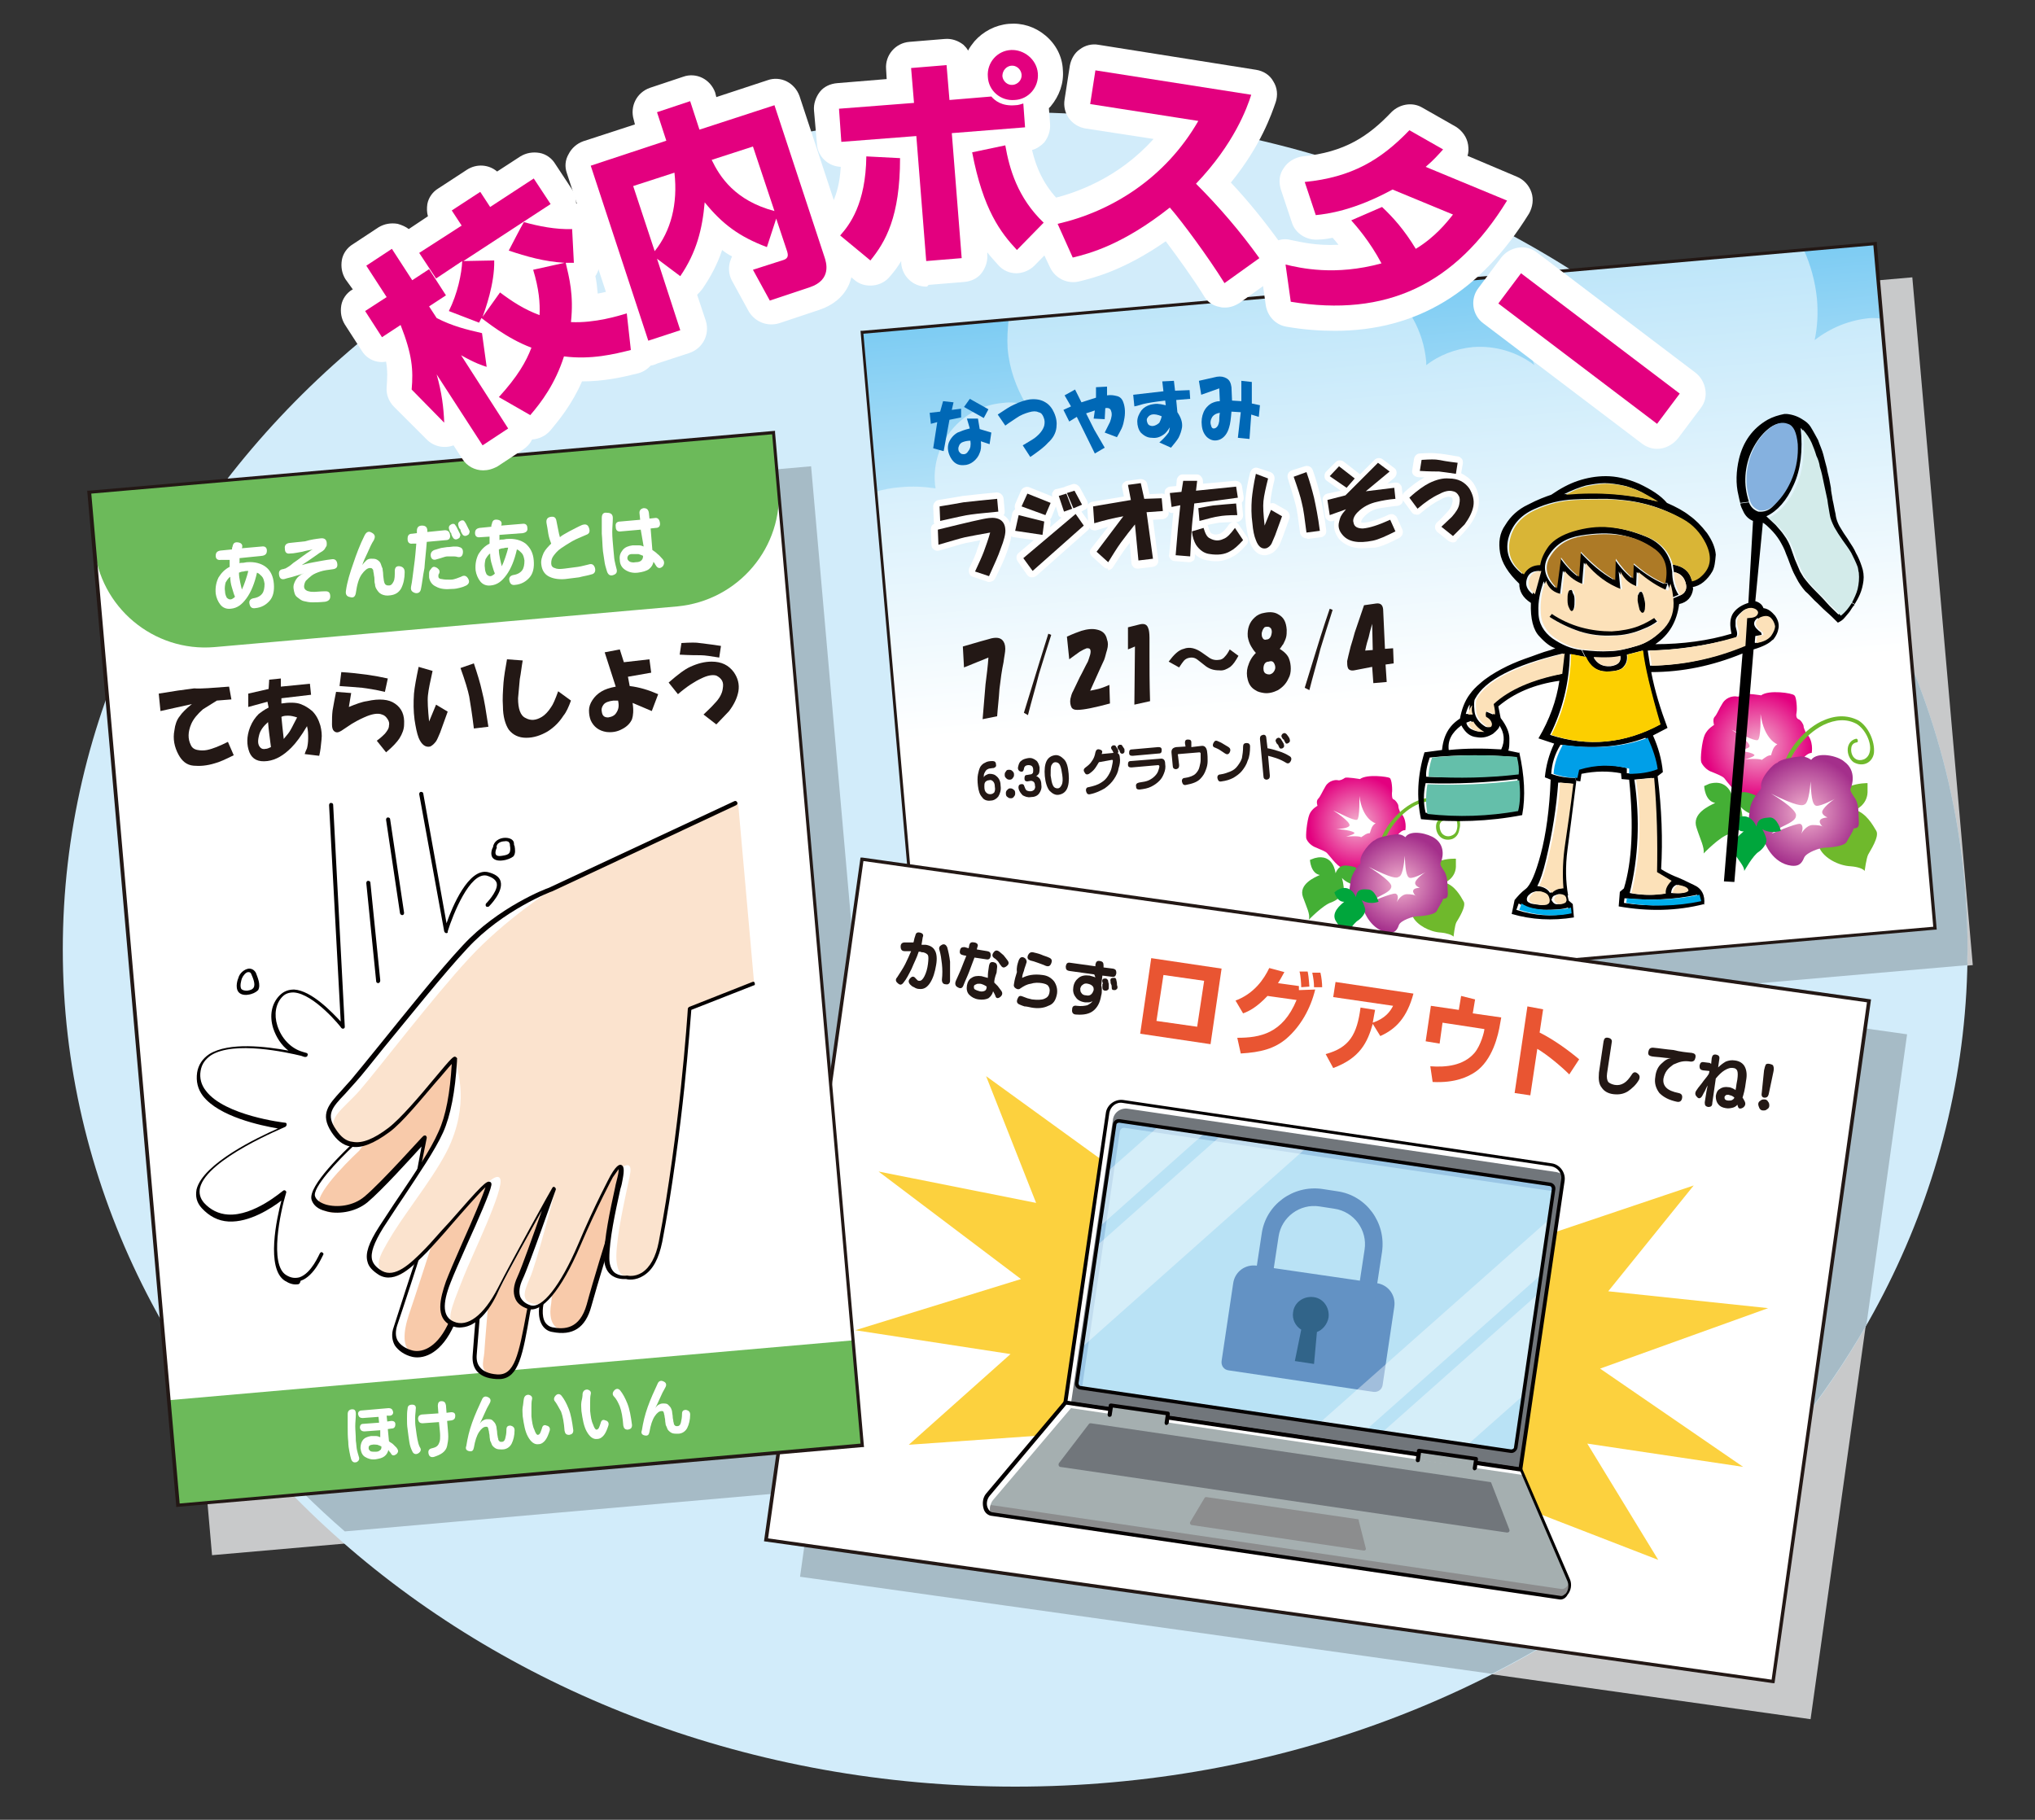 <?xml version="1.0" encoding="utf-8"?>
<!-- Generator: Adobe Illustrator 25.3.1, SVG Export Plug-In . SVG Version: 6.00 Build 0)  -->
<svg version="1.1" id="レイヤー_1" xmlns="http://www.w3.org/2000/svg" xmlns:xlink="http://www.w3.org/1999/xlink" x="0px"
	 y="0px" viewBox="0 0 350 313" style="enable-background:new 0 0 350 313;" xml:space="preserve">
<rect x="0" y="0" width="350" height="313" fill="#333333" stroke="none"/>
<style type="text/css">
	.st0{fill:#C8C9CA;}
	.st1{fill:#D2ECFA;}
	.st2{fill:#A6BBC6;}
	.st3{fill:url(#SVGID_1_);}
	.st4{opacity:0.5;fill:#FFFFFF;}
	.st5{fill:url(#SVGID_2_);}
	.st6{fill:#FFFFFF;}
	.st7{fill:#6FB92C;}
	.st8{fill:#44AF35;}
	.st9{fill:url(#SVGID_3_);}
	.st10{fill:#00A63C;}
	.st11{fill:url(#SVGID_4_);}
	.st12{fill:url(#SVGID_5_);}
	.st13{fill:#85B1DF;}
	.st14{fill:#D3EBEA;}
	.st15{fill:#D9B536;}
	.st16{fill:#FCE1B9;}
	.st17{fill:#AD7A26;}
	.st18{fill:#009FE8;}
	.st19{fill:#00AEEB;}
	.st20{fill:#FCCF00;}
	.st21{fill:#64BFAA;}
	.st22{fill:#231815;}
	.st23{fill:#FCD13E;}
	.st24{fill:#6CBA5A;}
	.st25{fill:#F8CAAA;}
	.st26{fill:#040000;}
	.st27{fill:#FBE3CE;}
	.st28{fill:#E3007F;}
	.st29{fill:#0068B6;}
	.st30{fill:#71767B;}
	.st31{fill:#A5AFB0;}
	.st32{fill:#8C8D8E;}
	.st33{fill:#B9E2F5;}
	.st34{fill:#6392C4;}
	.st35{fill:#316489;}
	.st36{fill:#9AC6E5;}
	.st37{opacity:0.4;fill:#FFFFFF;}
	.st38{fill:#E95532;}
</style>
<g>
	
		<rect x="28.6" y="87.2" transform="matrix(0.996 -8.715320e-02 8.715320e-02 0.996 -14.912 8.335)" class="st0" width="118.8" height="175.5"/>
	<polygon class="st0" points="339.3,166 328.9,47.7 154.1,63 162.1,154.7 154.1,153.6 137.6,271.2 311.4,295.7 327.9,178 
		279.7,171.3 	"/>
	<path class="st1" d="M338.4,163.3c0,79.5-73.3,144-163.8,144c-90.5,0-163.8-64.5-163.8-144c0-79.5,73.3-144,163.8-144
		C265,19.4,338.4,83.8,338.4,163.3z"/>
	<path class="st2" d="M32.5,89.6c-3.7,5.7-7,11.6-9.8,17.7l11.2,127.6c7.1,10.4,15.6,20,25.4,28.5l95.6-8.4L139.5,80.2L32.5,89.6z"
		/>
	<path class="st2" d="M338.4,163.3c0-44.8-23.3-84.8-59.8-111.2L154.1,63l8,91.7l-8-1.1l-16.5,117.6l119,16.7
		c27.5-14,50-34.9,64.4-60l7-50l-48.2-6.8l58.6-5.1C338.3,165.2,338.4,164.3,338.4,163.3z"/>
	
		<linearGradient id="SVGID_1_" gradientUnits="userSpaceOnUse" x1="222.647" y1="223.558" x2="222.647" y2="105.36" gradientTransform="matrix(0.996 -8.720000e-02 8.720000e-02 0.996 4.36 -36.071)">
		<stop  offset="0.4" style="stop-color:#FFFFFF"/>
		<stop  offset="1" style="stop-color:#7DCCF3"/>
	</linearGradient>
	<polygon class="st3" points="322.5,41.9 332.8,159.6 158.5,174.8 148.2,57.1 	"/>
	<path class="st4" d="M321.8,54.7c-3.7,0.3-7,1.7-9.7,3.8c0.5-2.3,0.6-4.7,0.4-7.1c-0.3-3-1.1-5.9-2.3-8.5l-47.1,4.1
		c-0.7,2.8-1.1,5.7-0.8,8.8c0.2,2.5,0.8,4.8,1.6,7c-2.9-2.2-6.6-3.4-10.6-3.1c-3,0.3-5.8,1.4-8,3.1c0-0.2,0-0.4,0-0.6
		c-0.5-5.4-3.2-10-7.2-13l-64.6,5.6c-0.2,1.7-0.3,3.4-0.2,5.1c0.3,3.6,1.5,6.8,3.2,9.7c-1.3-0.3-2.6-0.5-4-0.3
		c-7.1,0.6-12.3,6.9-11.7,13.9c0,0.3,0.1,0.5,0.1,0.8c-2-0.3-4-0.4-6-0.2c-1.5,0.1-3,0.4-4.4,0.8l7.9,90.3l174.2-15.2l-9.2-104.9
		C323,54.7,322.4,54.7,321.8,54.7z"/>
	<g>
		
			<radialGradient id="SVGID_2_" cx="339.574" cy="159.816" r="11.831" gradientTransform="matrix(0.701 0 0 0.701 -4.649 29.569)" gradientUnits="userSpaceOnUse">
			<stop  offset="0" style="stop-color:#F3B3CF"/>
			<stop  offset="1" style="stop-color:#E3007F"/>
		</radialGradient>
		<path class="st5" d="M233.9,134c0,0-2.3-0.4-2.6-0.2c-0.3,0.2-0.8,0.5-1.2,0.4c-0.3-0.1-1.5,0-2.1,1c-0.6,1-0.9,1.8-1.3,2.2
			c-0.4,0.4-0.1,1.2-0.1,1.2s-1,0.5-1.4,1.5c-0.4,1-0.7,3.8-0.5,4.2c0.2,0.5,0.8,1.2,1.7,1.5c0.6,0.3,1.6,0.6,1.9,1
			c0.3,0.3,1.6,2.1,2.4,2.4c0.8,0.3,2.4,0.7,3.1,0.1c0.7-0.6,1.4-1.4,1.7-1.5c0.4-0.1,1-0.3,1.2-0.7c0.2-0.4,0.8-1,1.2-1.1
			c0.4-0.1,1.4-0.3,2.1-1.8c0.4-0.7,1.1-1.5,1.7-1.4c0,0,0.4-1.9-0.9-3.1c-0.2-0.5-0.3-0.8-0.3-1.1c0-0.3-0.5-1-0.8-1.1
			c-0.3-0.1-0.3-0.6-0.3-1.1c0.1-0.5,0-2.4-0.4-2.6C238.7,133.6,235.1,133.1,233.9,134z"/>
		<path class="st6" d="M233.8,136.9c0,0,0.1,3.9-0.4,4.1c-0.6,0.2-3.1-1.2-4.1-1.6c0,0,3,1.9,2.8,2.6c-0.2,0.5-1.9,0.6-2.3,0.6
			c0,0,2.4,0.1,3.1,0.6c0.3,0.2-0.7,0.5-1.4,0.7c0,0,2.2-0.2,2.6,0.1c0.5-0.3,0.9-0.7,1.5-0.7c0.2-0.6,0.3-1.3,1-1.7
			C236.5,141.6,234.3,140.9,233.8,136.9z"/>
		<path class="st7" d="M248.9,137.8c-1.8-0.9-3.7-0.8-5.7,0.2c-3,1.5-5.5,4.9-5.8,7c-1.3,5.5-0.6,9.1,0.7,11.4h0.6
			c-1.3-2.2-2-5.7-0.7-11.3c0.3-1.7,2.5-5.1,5.5-6.6c1.8-0.9,3.6-1,5.1-0.2c1.3,0.8,2.3,2.9,2,4.2c-0.1,0.6-0.4,1-0.9,1.2
			c-0.4,0.2-1,0.2-1.4-0.1c-0.5-0.3-0.7-1-0.7-1.6c0-0.3,0.2-0.8,0.8-0.9c0.2,0,0.2-0.2,0.2-0.4c0-0.2-0.2-0.2-0.4-0.2
			c-0.6,0.2-1.1,0.7-1.2,1.4c-0.1,0.8,0.2,1.7,0.9,2.2c0.6,0.4,1.3,0.4,1.9,0.2c0.7-0.3,1.1-0.9,1.2-1.7
			C251.5,141.1,250.4,138.8,248.9,137.8z"/>
		<path class="st7" d="M244.7,152.4c0,0-2.6-1.8-4.3-1c-1.1,0.6-1.8,2.3-1.8,2.3s1.8,1.8,4,0.3c0,0.8-0.4,2.3,0.4,3.7
			c0.7,1.4,2.9,2.6,4.8,2.7c1.1,0.1,1.9,0.4,2.2,0.7c0,0,0.2-2,0.5-2.5c0.3-0.5,1.8-2.8,1.2-3.6c-0.5-0.9-1.5-2.7-3.2-3.2
			c0,0,1.8-0.7,1.9-2.7c0-1.4,0-1.4,0-1.4S244.5,147.3,244.7,152.4z"/>
		<path class="st8" d="M229.7,150.2c0,0-0.3-3.5-3.6-2.6c-0.8,0.3-0.8,0.3-0.8,0.3s0.1,2.3,1.7,2.6c-0.9,0.4-3.7,1.6-2.9,3.8
			c0.6,1.7,1.3,3,1,3.9c0,0,2.5-2.6,3.9-3c1-0.4,2-1.2,2.1-2c0.1-0.8-0.3-2.2-0.3-2.2s1.1,1.4,3.5,1.3c0,0-0.1-2.8-1.4-3.2
			C231.5,148.8,230.4,148.5,229.7,150.2z"/>
		
			<radialGradient id="SVGID_3_" cx="235.569" cy="132.185" r="12.057" gradientTransform="matrix(0.706 0 0 0.706 74.466 58.696)" gradientUnits="userSpaceOnUse">
			<stop  offset="0" style="stop-color:#F3B3CF"/>
			<stop  offset="1" style="stop-color:#A42F8B"/>
		</radialGradient>
		<path class="st9" d="M241.7,144c0,0-0.6-0.6-1.6-0.5c-1,0.1-3.2,0.5-3.6,1c-0.6,0.1-2.8,2.5-2.5,3.8c0,0.4-0.3,0.5-0.3,0.5
			s-1.2,1.4-1.4,2.7c-0.2,1.3-0.5,3.8-0.1,4.1c0.4,0.3,0.5,0.8,2.3,0.8c0.1,0.5,1.4,3.6,4.2,4c0.9,0.1,1.5-0.1,1.9-1.3
			c0.3-0.8,2.5-1.5,3.1-1.5c0.6,0,3-0.2,3.4-0.9c0.3-0.7,1-1.6,1.1-2.1c0.3-0.1,0.9,0.1,0.8-1.1c-0.1-1.2,0.1-2.7-0.7-3.8
			c-0.4-0.6-0.7-1-0.5-1.4c0.2-0.3,1-2.7-1-4.1C245.7,143.4,242.6,142.6,241.7,144z"/>
		<path class="st6" d="M235.4,149.1c0,0,3.8,2.3,3.9,3.3c0,0.6-0.5,1-2.1,1.8c-0.9,0.5-1.4,0.8-1.6,1c0,0,3.7-1.6,4.4-1.5
			c0.4,0.1,0.6,0.6,0.2,1.5c0,0,0.7-1.4,1.8-1.4c0.6,0,1.5,0.1,1.6,0.4c0,0-1.6-1.4,0.6-1.5c0,0-0.9-0.3-0.8-0.9
			c0.1-0.6,1.4-1.6,2-1.9c0,0-2.1,1.2-2.9,1.1c-0.7-0.1-0.8-1.9-0.9-3.8c0,0-0.2,3.4-1,3.6C240.2,151.1,239.4,151.1,235.4,149.1z"/>
		<path class="st10" d="M233.2,154.3c0,0-0.9-2.5-3.2-1.2c-0.5,0.4-0.5,0.4-0.5,0.4s0.5,1.7,1.7,1.6c-0.6,0.5-2.4,1.9-1.4,3.4
			c0.7,1.1,1.5,2,1.5,2.7c0,0,1.4-2.4,2.3-2.9c0.7-0.5,1.3-1.3,1.2-1.9c-0.1-0.6-0.6-1.6-0.6-1.6s1.1,0.9,2.9,0.3c0,0-0.6-2-1.7-2.1
			C234.2,152.9,233.4,152.9,233.2,154.3z"/>
	</g>
	<g>
		
			<radialGradient id="SVGID_4_" cx="437.935" cy="140.481" r="13.203" gradientTransform="matrix(0.701 0 0 0.701 -4.649 29.569)" gradientUnits="userSpaceOnUse">
			<stop  offset="0" style="stop-color:#F3B3CF"/>
			<stop  offset="1" style="stop-color:#E3007F"/>
		</radialGradient>
		<path class="st11" d="M302.9,119.6c0,0-2.5-0.4-2.9-0.2c-0.4,0.2-0.9,0.5-1.3,0.4c-0.4-0.1-1.7,0-2.4,1.1c-0.7,1.1-1,2-1.4,2.4
			c-0.4,0.4-0.1,1.4-0.1,1.4s-1.1,0.6-1.6,1.7c-0.5,1.1-0.8,4.2-0.6,4.7c0.2,0.5,0.9,1.4,1.9,1.7c0.7,0.3,1.8,0.7,2.1,1.1
			c0.3,0.4,1.8,2.4,2.7,2.7c0.9,0.3,2.7,0.8,3.4,0.1c0.8-0.7,1.5-1.6,1.9-1.6c0.4-0.1,1.1-0.4,1.4-0.8c0.2-0.4,0.9-1.1,1.3-1.2
			c0.4-0.1,1.6-0.4,2.4-2c0.4-0.8,1.2-1.6,1.9-1.6c0,0,0.4-2.2-1-3.4c-0.2-0.6-0.4-0.9-0.4-1.2c0-0.3-0.5-1.1-0.9-1.2
			c-0.4-0.2-0.4-0.7-0.3-1.2c0.1-0.5,0-2.7-0.4-2.9C308.3,119.2,304.2,118.6,302.9,119.6z"/>
		<path class="st6" d="M302.8,122.8c0,0,0.1,4.3-0.5,4.5c-0.6,0.2-3.4-1.3-4.5-1.8c0,0,3.3,2.1,3.1,2.9c-0.2,0.5-2.2,0.7-2.6,0.7
			c0,0,2.7,0.1,3.4,0.7c0.3,0.2-0.8,0.6-1.6,0.8c0,0,2.4-0.2,2.9,0.1c0.6-0.4,1-0.8,1.6-0.8c0.2-0.6,0.3-1.4,1.1-1.9
			C305.8,128.1,303.4,127.3,302.8,122.8z"/>
		<path class="st7" d="M319.6,123.9c-2-1-4.1-0.9-6.4,0.2c-3.4,1.7-6.1,5.5-6.5,7.9c-1.4,6.1-0.6,10.1,0.8,12.7h0.7
			c-1.4-2.4-2.3-6.4-0.8-12.6c0.3-1.9,2.8-5.7,6.2-7.4c2.1-1,4-1.1,5.7-0.2c1.5,0.9,2.6,3.2,2.3,4.7c-0.1,0.6-0.4,1.1-1,1.4
			c-0.5,0.2-1.1,0.2-1.5-0.1c-0.5-0.3-0.8-1.1-0.7-1.8c0-0.3,0.2-0.9,0.9-1c0.2,0,0.3-0.2,0.2-0.4c0-0.2-0.2-0.3-0.4-0.2
			c-0.7,0.2-1.2,0.8-1.3,1.6c-0.1,0.9,0.3,1.9,1,2.4c0.7,0.4,1.5,0.5,2.2,0.2c0.7-0.3,1.2-1,1.3-1.8
			C322.5,127.5,321.3,124.9,319.6,123.9z"/>
		<path class="st7" d="M315,140.1c0,0-2.9-2.1-4.8-1.1c-1.3,0.7-2.1,2.5-2.1,2.5s2,2,4.5,0.4c0,0.9-0.4,2.5,0.4,4.1
			c0.8,1.6,3.2,2.9,5.3,3c1.2,0.1,2.1,0.4,2.4,0.8c0,0,0.3-2.2,0.6-2.8c0.3-0.6,2-3.1,1.4-4.1c-0.6-1-1.7-3-3.6-3.6c0,0,2-0.8,2.1-3
			c0-1.6,0-1.6,0-1.6S314.7,134.5,315,140.1z"/>
		<path class="st8" d="M298.1,137.7c0,0-0.4-3.9-4.1-2.9c-0.9,0.4-0.9,0.4-0.9,0.4s0.1,2.6,1.9,2.9c-1,0.5-4.1,1.8-3.2,4.3
			c0.6,1.9,1.4,3.4,1.2,4.4c0,0,2.8-2.9,4.3-3.3c1.1-0.4,2.3-1.4,2.4-2.2c0.1-0.9-0.3-2.5-0.3-2.5s1.2,1.6,3.9,1.5
			c0,0-0.1-3.1-1.6-3.6C300.2,136.1,299,135.8,298.1,137.7z"/>
		
			<radialGradient id="SVGID_5_" cx="334.456" cy="114.704" r="13.454" gradientTransform="matrix(0.706 0 0 0.706 74.466 58.696)" gradientUnits="userSpaceOnUse">
			<stop  offset="0" style="stop-color:#F3B3CF"/>
			<stop  offset="1" style="stop-color:#A42F8B"/>
		</radialGradient>
		<path class="st12" d="M311.5,130.7c0,0-0.7-0.6-1.8-0.6c-1.2,0.1-3.6,0.5-4,1.1c-0.7,0.1-3.1,2.7-2.8,4.2c0,0.4-0.3,0.6-0.3,0.6
			s-1.4,1.6-1.6,3c-0.2,1.4-0.6,4.2-0.1,4.6c0.4,0.4,0.6,0.9,2.5,0.9c0.1,0.6,1.5,4,4.7,4.4c1,0.1,1.7-0.1,2.2-1.4
			c0.4-0.9,2.8-1.7,3.5-1.7c0.7,0,3.4-0.2,3.8-1c0.4-0.8,1.1-1.7,1.2-2.3c0.3-0.1,1,0.1,0.9-1.2c-0.1-1.4,0.1-3-0.8-4.2
			c-0.4-0.6-0.8-1.2-0.6-1.5c0.2-0.4,1.1-3-1.1-4.6C316.1,130,312.6,129.2,311.5,130.7z"/>
		<path class="st6" d="M304.6,136.5c0,0,4.3,2.5,4.3,3.7c0,0.7-0.5,1.1-2.4,2c-1,0.5-1.5,0.9-1.8,1.2c0,0,4.1-1.8,4.9-1.7
			c0.4,0.1,0.6,0.7,0.2,1.7c0,0,0.8-1.5,2-1.5c0.7,0,1.7,0.1,1.8,0.4c0,0-1.8-1.5,0.7-1.7c0,0-1-0.4-0.9-1c0.1-0.6,1.5-1.8,2.2-2.2
			c0,0-2.4,1.3-3.2,1.2c-0.8-0.1-0.9-2.2-1-4.2c0,0-0.2,3.8-1.1,4C310,138.6,309,138.7,304.6,136.5z"/>
		<path class="st10" d="M302.1,142.2c0,0-1-2.8-3.5-1.4c-0.6,0.4-0.6,0.4-0.6,0.4s0.6,1.9,1.9,1.8c-0.7,0.6-2.7,2.1-1.6,3.8
			c0.8,1.3,1.7,2.2,1.7,3c0,0,1.5-2.7,2.5-3.3c0.7-0.5,1.4-1.4,1.3-2.1c-0.1-0.7-0.7-1.8-0.7-1.8s1.2,0.9,3.2,0.3
			c0,0-0.6-2.3-1.9-2.3C303.3,140.7,302.3,140.7,302.1,142.2z"/>
	</g>
	<g>
		<path d="M311.4,73.4c-0.3-0.5-0.8-0.9-1.3-1.2c-0.9-0.6-1.8-0.9-2.8-1l-0.2,0c-0.1,0-0.1,0-0.2,0c-1,0.2-2,0.5-2.9,1
			c-2.6,1.5-4.2,3.8-4.9,6.7c-0.5,2.1-0.6,4.3-0.1,6.3c0.1,0.5,0.2,0.9,0.3,1.3l1.5-0.2c-0.5-1.5-0.7-3-0.6-4.5
			c0.1-1.5,0.5-3.1,1.2-4.5c0.7-1.4,1.6-2.6,2.7-3.5c1.1-0.9,2.2-1.2,3.2-0.8c1,0.3,1.5,1.5,1.7,3.6c0.1,2-0.2,3.9-0.9,5.7
			c-0.8,1.8-1.8,3.4-3.1,4.7c-0.7,0.8-1.6,1.1-2.6,1c-0.8-0.3-1.3-0.8-1.6-1.6l-1.5,0.2c0.1,0.5,0.3,0.9,0.5,1.3
			c0.4,0.9,1,1.4,1.7,1.7l-0.8,14.1l-0.3,0.1c-1.1,0.4-1.9,1-2.4,1.8c-0.5,0.9-0.5,2-0.2,3.4c-4,1.2-8.4,1.8-13.1,1.8
			c2.4-1.6,3.7-3.9,4.1-6.9c1.4-0.3,2.2-1.2,2.4-2.6L291,100c-0.3-1.6-1.4-2.6-3.3-2.9l0.2,1.3c1.1,0.2,1.7,0.8,2,1.8
			c0.3,1,0,1.8-0.9,2.2l-1.4,0.6c0.2,2-0.3,3.7-1.6,5.1c-1.3,1.5-2.8,2.5-4.5,3c-1.7,0.5-3.2,0.9-4.6,0.9c-1.5,0.1-3,0-4.8-0.2
			l0.6,1.2c0.8,1.7,2,2.5,3.6,2.5c1.6,0,2.6-0.3,3-0.9c0.5-0.6,0.6-1.3,0.5-2l-1.1,0.3c0.1,1-0.4,1.5-1.7,1.7
			c-1.3,0.1-2.3-0.4-2.9-1.5c1.8,0.2,3.3,0.1,4.6-0.2l1.1-0.3l2.7-0.7c0.3,2.7,1.3,6.9,3,12.7c-6.1,3.3-12.4,3.9-18.9,1.8
			c2.1-4.2,3.3-8.9,3.4-13.9l2.6,0.5l-0.6-1.2c-1.8-0.2-3.4-0.9-5-2c-1.5-1.1-2.4-2.6-2.4-4.5c-0.1-1.9,0.3-3.6,0.9-5.3
			c0.5,1.3,1.4,2.1,2.8,2.3l0.5-4.1c0.9,1.1,1.9,1.9,3.3,2.3l0.3-3.7c1.7,2.1,3.9,3.6,6.3,4.6l-0.3-3.1c0.7,1.3,1.8,2.2,3,2.6
			l0.1-2.5c1.7,1.4,3.3,2.5,4.9,3.2l0.4-1.2l-0.7,0c-1.9-0.8-3.6-2-5.4-3.5l-0.1,2.5c-1.1-0.9-2.2-2.1-3-3.4l-0.1,3.7
			c-2-1.1-4-2.8-5.9-4.9l-0.3,4.3c-1.1-0.8-2.1-1.9-3.1-3.3l-0.7,5.3c-1.9-1.8-2.3-3.7-1.1-5.6c1.2-1.9,3-3,5.5-3.4
			c2.5-0.4,4.7-0.5,6.8-0.1c2.1,0.4,4,1.2,5.7,2.4c1.7,1.3,2.3,3.2,1.7,5.9l0.7,0c0.3,0.8,0.5,1.7,0.5,2.6l1.4-0.6
			c-0.8-1.2-1.1-2.6-1.1-4l-0.2-1.3c-0.6-2.2-2.1-3.8-4.3-4.7c-2.2-0.9-4.4-1.5-6.6-1.7c-2.1-0.2-4.2,0-6.2,0.7
			c-2,0.6-3.4,1.5-4.2,2.5c-0.8,1-1.3,2.1-1.5,3.3l0.1,1.1l-1.1,4c-1-0.8-1.3-1.6-1-2.6c0.3-1,1-1.4,2.1-1.4l-0.1-1.1
			c-1.3,0-2.2,0.5-2.8,1.6c-2.2-1.7-2.9-3.7-2.4-6c0.6-2.3,2-4,4.4-5.1c2.4-1.1,4.7-1.6,6.9-1.7c1.9-0.1,3.8-0.1,5.7-0.1
			c2.1,0.1,4.2,0.3,6.2,0.8c2.2,0.5,4.4,1.4,6.4,2.5c1.8,1,3.1,2.5,4.1,4.3c1.3,2.4,0.9,4.4-1.1,5.8c-0.4,0.3-0.8,0.5-1.3,0.6
			l0.3,1.2c0.7-0.1,1.4-0.4,2-0.9c0.6-0.5,1.1-1.1,1.5-1.8c0.4-0.7,0.5-1.7,0.6-2.9c-0.1-1.2-0.6-2.4-1.5-3.7c-1-1.3-2-2.3-3-3
			c-1-0.8-2.3-1.5-3.9-2.2c-1.1-1.3-2.7-2.3-4.8-3.3c-2.1-0.9-4-1.3-5.7-1.3l-0.2,1.2c1,0,2.3,0.2,3.6,0.5c1.3,0.4,2.4,0.8,3.3,1.4
			c0.9,0.5,1.5,0.9,2,1.2c-5.1-1.3-10.3-1.7-15.9-1.2c1.4-0.7,2.7-1.2,3.8-1.5c1.1-0.2,2.1-0.4,3.2-0.4l0.2-1.2
			c-1.7,0-3.3,0.3-4.8,0.8c-1.5,0.5-3,1.3-4.6,2.4c-0.9,0.3-2.3,0.8-4,1.7c-1.7,0.8-3,2-3.9,3.5c-1,1.4-1.2,3-0.9,4.8
			c0.3,1.7,1.4,3.5,3.3,5.3c0,1.3,0.6,2.4,2,3.3c-0.1,2.7,0.4,4.7,1.5,5.8c1.1,1.2,2,1.8,2.7,2c-0.3,0.1-0.5,0.2-0.8,0.3
			c-1.5,0.4-2.9,1-4.4,1.5c-1.4,0.5-2.8,1.1-4.1,1.8c-1.3,0.7-2.6,1.5-3.7,2.5c-0.6,0.5-1.2,1.1-1.7,1.8c-0.9,1.2-1.4,2.6-1.7,4.2
			c-1.9,1.2-2.9,3-3.1,5.6l1.2,0c-0.3-1.8,0.5-3.2,2.1-4.4l0.9-0.5l0.8-0.3c0.4,0.7,1,1.4,1.9,1.8l0.6-0.8c-1.2-0.7-1.8-1.7-1.9-2.7
			l-0.7,0.5l-0.8,0c0.2-0.7,0.4-1.3,0.7-1.6c-0.1,0.7-0.1,1.2,0.1,1.6l0.7-0.5c-0.1-1.1-0.1-1.8,0.1-2.1c1.7-3.2,6.7-5.8,15.1-7.8
			l-0.4,3.5c-5.2,1-9.1,2.8-11.8,5.2c0.2,0.9,0.3,1.6,0.2,1.8l-1.4-0.6c-0.2,0.4-0.2,0.7-0.1,1c0.6,0.3,0.9,0.7,1,1.2
			c0,0.5-0.2,0.7-0.8,0.5l-0.6,0.8c-0.7,0.1-1.3-0.1-1.9-0.4c-0.5-0.3-0.8-0.8-0.8-1.2l-0.9,0.5c0.7,1.3,1.5,2,2.7,2.1
			c1.1,0.2,2-0.1,2.8-0.6c0.7-0.6,1.1-1,1.1-1.4c0.8,1.2,1,2.6,0.3,4.1c-3-0.2-6-0.2-9,0.1l-1.2,0l-3,0.4c-1.2,3.9-1.4,7.8-0.6,11.5
			c5.9,0.6,11.7,0.4,17.4-0.7c0.6-3.2,0.4-6.8-0.5-10.8l-0.8,0.7c0.3,1.2,0.4,2.2,0.3,3l0.2,0.9c0.2,2,0.1,3.8-0.2,5.3
			c-5.1,0.9-10.3,1.1-15.6,0.5c-0.4-1.6-0.4-3.4,0-5.1c5.2,0.2,10.5-0.1,15.8-0.7l-0.2-0.9c-5.2,0.6-10.3,0.7-15.5,0.5
			c-0.1-0.7,0.1-1.9,0.6-3.3c4.8-0.5,9.7-0.5,14.6-0.1l0.8-0.7l-1.9-0.4c0.2-0.4,0.2-1.1,0.2-2.1c0-1-0.5-2.2-1.5-3.5l-0.4-2
			c2.7-2.3,6.2-3.8,10.5-4.4c-0.5,3.4-1.7,6.7-3.6,9.9l2.7,0.9c-0.9,1.9-1.4,3.8-1.6,5.8l1,0.4c-0.2,5.1-0.8,9.4-1.7,12.8
			c-0.9,3.4-1.8,5.4-2.6,6c-0.8,0.6-1.4,1.3-1.9,1.9l-0.5,2.4c3.4,1,7,1.2,10.7,0.6l-0.2-2.3l-0.8,0.6l0.1,1c-2.9,0.6-5.9,0.4-9-0.6
			l0.4-1.1c1,0.6,2.4,1,4.3,1.1c1.9,0,3.3-0.1,4.2-0.4l0.8-0.6l-0.7-0.6l-0.2-0.9l-0.7,0.6c0,0.2,0,0.4-0.1,0.6
			c-0.1,0.1-0.4,0.2-0.7,0.3c-0.4,0.1-0.7,0-0.9-0.2c-0.2-0.2-0.3-0.4-0.4-0.6l-0.7-0.1c0.1,0.5,0,0.8-0.3,0.9
			c-0.3,0.2-0.8,0.2-1.3,0.1c-0.6-0.1-1.1-0.1-1.4-0.3c-0.3-0.1-0.5-0.3-0.5-0.6c0-0.3,0.1-0.6,0.5-0.9c0.3-0.3,0.7-0.4,1.1-0.5
			c0.4,0,0.9,0,1.3,0.3c0.4,0.2,0.6,0.6,0.7,1l0.7,0.1c0-0.2,0.1-0.4,0.3-0.6l-0.6-0.5c-0.4-0.7-1.2-1.1-2.2-1.2
			c0.5-0.9,1-2.4,1.5-4.5c1.1-4.6,1.8-9.1,2.1-13.3l2.3,0.2c-0.5,4.3-1,7.7-1.4,10.3c-0.4,2.6-0.5,5.2-0.3,7.7c-0.7,0-1.4,0.2-2,0.8
			l0.6,0.5c0.2-0.1,0.5-0.2,0.8-0.3c0.3,0,0.5,0,0.7,0.2c0.2,0.1,0.3,0.3,0.3,0.6l0.7-0.6c-0.4-2.3-0.5-4.9-0.1-7.9
			c0.4-3,0.9-6.9,1.5-11.7l-0.2-0.6c-1.4,0-2.8-0.2-4.1-0.7c0.1-1.7,0.6-3.4,1.6-5c5.5,0.8,10.4,0.4,14.6-1.2c0.9,2,1.5,3.8,1.7,5.4
			c-1.6,0.5-3.2,0.8-4.9,0.7v-0.9c-2.9-0.7-5.7-0.7-8.6,0.2l-0.3,1.4l0.2,0.6l0.7,0.1l0.2-1.3c2.4-0.5,4.7-0.5,6.8-0.1l0.1,1
			l1.2,0.1l0.9,0l3.1-0.3c0.5,5.6,0.6,10.9,0.5,16.2l2.6,1.5c-0.8,0.7-1.1,1.4-1,2.2l1.2-0.1c0.1-0.7,0.3-1.1,0.9-1.4
			c1.2,0.2,1.8,0.5,1.8,1c-0.3,0.4-1.1,0.5-2.7,0.4l-1.2,0.1c-1.9,0.3-3.8,0.3-5.9-0.1c1.5-6.1,1.8-12.6,0.8-19.5l-0.9,0
			c0.8,7.9,0.5,14.1-0.9,18.7l-0.7,0.6l-0.2,2.5c5.1,0.9,10,0.8,14.7-0.4l-0.9-0.6c-4.2,0.9-8.5,1.1-12.9,0.4l0.1-0.8
			c4.1,0.4,8.3,0.3,12.5-0.6l0.3,1.1l0.9,0.6c0.2-1.6-0.4-2.8-1.8-3.4c-1.4-0.7-2.5-1.2-3.3-1.5c-0.7-0.3-1.5-0.7-2.3-1.2
			c0.3-5,0.1-10.4-0.6-16l0.9-0.7c-0.2-2.2-0.8-4.3-1.7-6.3l2.5-1.3c-1.2-3.2-2.2-6.4-2.8-9.6c5.4,0,10.6-1.1,15.7-3.2l-3.2,39.2
			l1.8,0.1l3.3-40c1.7-0.5,2.8-1.1,3.3-1.7l-0.6-0.6c-0.6,0.7-1.3,1-2.4,1.2l-0.1-0.1l0.1-1.1l1.1-0.2l-0.1-0.4
			c-1.4-1-1.6-1.8-0.5-2.6l-0.5-0.4c-0.3,0.4-0.8,0.5-1.7,0.5l-0.3,4.8c-5.2,2.2-10.6,3.3-16.1,3.4l-0.4-2.6
			c4.9-0.1,9.8-0.8,14.8-2.1c0.1,0,0.1-0.1,0.3-0.1c0.1-0.1,0.2-0.2,0.2-0.3c0.1-0.2,0.1-0.5,0-0.9c-0.1-0.4-0.2-0.7-0.2-0.8
			c0-0.2,0-0.5,0-0.9c0-0.5,0.4-1,1.1-1.6c0.7-0.6,1.4-0.7,2.1-0.2c0.4,0.3,0.5,0.6,0.2,1l0.5,0.4c0.9-0.3,1.5-0.2,1.9,0.1
			c0.4,0.4,0.6,0.8,0.7,1.3c0,0.5-0.2,1-0.7,1.7l0.6,0.6c0.6-0.7,0.9-1.4,1-2.1c0.1-0.7-0.1-1.4-0.6-2.1c-0.6-0.7-1.2-1.2-2-1.3
			c-0.2-0.6-0.7-1-1.4-1.2c0,0,0,0,0,0l1.3-13.5c0.5,0.3,0.9,0.7,1.3,1.1c0.6,0.6,1.1,1.2,1.6,2c0.4,0.7,0.8,1.4,1.1,2.3
			c0.4,0.9,0.7,1.9,1.1,2.8c0.2,0.5,0.5,1,0.7,1.4c0.4,0.8,0.9,1.5,1.5,2.2c0.6,0.5,1.1,1.1,1.6,1.6c0.7,0.6,1.3,1.3,2,1.9
			c0.7,0.6,1.3,1.2,2,1.9c0.4-0.2,0.8-0.4,1.2-0.9c0.4-0.5,0.7-0.8,0.9-1.1c0.2-0.3,0.4-0.7,0.8-1.1l-0.9-0.5
			c-0.5,0.9-1.1,1.6-1.9,2.2c-0.7-0.7-1.4-1.3-2-2c-0.6-0.7-1.3-1.4-2-2.1c-0.8-0.8-1.4-1.5-2-2.3c-0.2-0.3-0.4-0.7-0.6-1
			c-0.3-0.7-0.6-1.4-0.9-2.1c-0.2-0.6-0.4-1.1-0.6-1.7c-0.3-0.9-0.7-1.7-1.3-2.5c-0.4-0.6-0.9-1.1-1.4-1.7c-0.5-0.5-1.1-1-1.6-1.5
			c1.9-0.9,3.5-2.7,4.7-5.4c1.2-2.6,1.6-5.9,1.2-9.8c0.6,0.6,1.1,1.4,1.5,2.3c0.3,0.7,0.6,1.5,0.8,2.2c0.2,0.6,0.4,1.2,0.6,1.9
			c0.3,0.9,0.5,1.9,0.7,2.9c0.2,0.9,0.4,1.9,0.6,2.8c0.1,1,0.3,1.8,0.4,2.5c0.1,0.7,0.4,1.4,0.8,2.2c0.4,0.7,0.8,1.5,1.4,2.2
			c0.5,0.7,1,1.5,1.5,2.2c0.5,0.8,0.8,1.6,1.1,2.4c0.1,0.3,0.2,0.7,0.2,1c0.1,1,0,1.9-0.2,2.8c-0.2,0.8-0.6,1.6-1,2.4l0.9,0.5
			c0.3-0.5,0.6-1,0.9-1.7c0.3-0.7,0.5-1.5,0.6-2.3c0.1-0.8,0-1.7-0.3-2.5c-0.3-0.9-0.6-1.6-1-2.3c-0.3-0.7-0.7-1.3-1.1-1.9
			c-0.4-0.7-0.9-1.3-1.3-2c-0.6-0.9-1-1.8-1.1-2.8c-0.2-0.8-0.3-1.6-0.5-2.4c-0.1-0.8-0.3-1.5-0.3-2.1c-0.1-0.6-0.2-1.1-0.3-1.6
			c-0.1-0.5-0.3-1.1-0.4-1.8c-0.2-0.7-0.4-1.5-0.6-2.3c-0.2-0.8-0.6-1.6-0.9-2.5C312.3,75,311.9,74.2,311.4,73.4"/>
		<path class="st13" d="M307.5,72.9c-1-0.4-2.1-0.1-3.2,0.8c-1.1,0.9-2.1,2.1-2.7,3.5c-0.7,1.4-1.1,3-1.2,4.5
			c-0.1,1.6,0.1,3,0.6,4.5c0.3,0.8,0.8,1.3,1.6,1.6c1,0.1,1.8-0.2,2.6-1c1.4-1.3,2.4-2.9,3.1-4.7c0.7-1.8,1-3.7,0.9-5.7
			C309,74.4,308.5,73.2,307.5,72.9"/>
		<path class="st14" d="M305.8,90.5c0.5,0.5,1,1.1,1.4,1.7c0.6,0.8,1,1.6,1.3,2.5c0.2,0.6,0.4,1.1,0.6,1.7c0.3,0.7,0.6,1.4,0.9,2.1
			c0.2,0.4,0.4,0.7,0.6,1c0.6,0.8,1.2,1.5,2,2.3c0.7,0.7,1.4,1.3,2,2.1c0.7,0.7,1.4,1.3,2,2c0.8-0.6,1.4-1.4,1.9-2.2
			c0.4-0.8,0.8-1.6,1-2.4c0.2-0.9,0.3-1.8,0.2-2.8c-0.1-0.3-0.1-0.7-0.2-1c-0.3-0.8-0.7-1.6-1.1-2.4c-0.4-0.7-1-1.5-1.5-2.2
			c-0.5-0.7-1-1.5-1.4-2.2c-0.4-0.8-0.7-1.5-0.8-2.2c-0.1-0.7-0.3-1.6-0.4-2.5c-0.2-0.9-0.4-1.9-0.6-2.8c-0.2-1-0.4-2-0.7-2.9
			c-0.1-0.7-0.3-1.3-0.6-1.9c-0.2-0.7-0.5-1.5-0.8-2.2c-0.4-0.9-0.9-1.6-1.5-2.3c0.4,3.9,0,7.2-1.2,9.8c-1.2,2.7-2.8,4.4-4.7,5.4
			C304.7,89.5,305.3,90,305.8,90.5"/>
		<path class="st15" d="M293.4,93.5c-0.9-1.8-2.2-3.3-4.1-4.3c-2-1.1-4.1-1.9-6.4-2.5c-2-0.5-4.1-0.7-6.2-0.8c-1.9,0-3.7,0-5.7,0.1
			c-2.2,0.1-4.5,0.6-6.9,1.7c-2.4,1.1-3.9,2.8-4.4,5.1c-0.5,2.3,0.2,4.3,2.4,6c0.6-1.1,1.6-1.6,2.8-1.6c0.2-1.2,0.7-2.2,1.5-3.3
			c0.8-1,2.2-1.9,4.2-2.5c2-0.6,4.1-0.9,6.2-0.7c2.1,0.2,4.3,0.7,6.6,1.7c2.2,0.9,3.7,2.5,4.3,4.7c1.9,0.3,3,1.3,3.3,2.9
			c0.5-0.1,0.9-0.3,1.3-0.6C294.2,97.9,294.6,96,293.4,93.5"/>
		<path class="st15" d="M283.2,85.1c-0.9-0.5-2-1-3.3-1.4c-1.3-0.3-2.6-0.5-3.6-0.5c-1.1,0-2.1,0.2-3.2,0.4
			c-1.1,0.2-2.4,0.7-3.8,1.5c5.6-0.5,10.9-0.1,15.9,1.2C284.8,86,284.1,85.6,283.2,85.1"/>
		<path class="st16" d="M281.8,98.4l-0.1,2.5l0.2,1c0.1-0.2,0.2-0.2,0.4-0.2c0,0,0.1,0.1,0.1,0.1c0.1,0.1,0.1,0.2,0.2,0.4
			c0.1,0.3,0.2,0.8,0.3,1.2c0,0.5,0,0.9,0,1.3c-0.1,0.4-0.2,0.6-0.4,0.6c-0.2,0-0.3-0.2-0.5-0.5c-0.1-0.4-0.2-0.8-0.3-1.3
			c0-0.5,0-0.9,0-1.2c0.1-0.2,0.1-0.3,0.2-0.4l-0.2-1c-1.3-0.4-2.3-1.2-3-2.6l0.3,3.1c-2.5-0.9-4.6-2.5-6.3-4.6l-0.3,3.7
			c-1.3-0.4-2.4-1.2-3.3-2.3l-0.5,4.1l1.2-0.4c0.1-0.3,0.2-0.4,0.4-0.5c0.2,0,0.3,0.1,0.5,0.4c0.1,0.3,0.2,0.6,0.3,1.1
			c0,0.1,0,0.1,0,0.2c0,0.5,0,1-0.1,1.3c-0.1,0.3-0.2,0.5-0.4,0.5c-0.2,0-0.3-0.1-0.4-0.5c-0.2-0.3-0.3-0.7-0.3-1.3
			c0-0.1,0-0.2,0-0.2c0-0.5,0-0.8,0.1-1.1l-1.2,0.4c-1.4-0.2-2.4-1-2.8-2.3c-0.7,1.6-1,3.4-0.9,5.3c0,1.9,0.9,3.4,2.4,4.5
			c1.6,1.1,3.2,1.8,5,2c1.8,0.2,3.3,0.3,4.8,0.2c1.4,0,2.9-0.4,4.6-0.9c1.6-0.5,3.1-1.5,4.5-3l-1-1.1c-0.7,0.4-1.4,0.9-2.2,1.2
			c-1.8,0.8-3.6,1.2-5.5,1.3c-2,0.1-3.8-0.1-5.7-0.7c-1.9-0.6-3.6-1.4-5.2-2.5l0.4-0.5c1.5,1.1,3.2,1.8,5,2.3
			c1.8,0.5,3.6,0.7,5.3,0.7c1.8,0,3.3-0.3,4.6-0.9c1.3-0.6,2.3-1.1,2.7-1.4l0.5,0.6l1,1.1c1.3-1.4,1.8-3.1,1.6-5.1
			c-0.1-0.9-0.2-1.7-0.5-2.6l-0.4,1.2C285.1,100.9,283.5,99.8,281.8,98.4"/>
		<path d="M282.6,102.3c-0.1-0.2-0.1-0.3-0.2-0.4c0-0.1-0.1-0.1-0.1-0.1c-0.2,0-0.3,0-0.4,0.2c0,0.1-0.1,0.2-0.2,0.4
			c0,0.3-0.1,0.8,0,1.2c0.1,0.5,0.2,0.9,0.3,1.3c0.2,0.3,0.3,0.5,0.5,0.5c0.2,0,0.3-0.2,0.4-0.6c0-0.4,0.1-0.8,0-1.3
			C282.8,103,282.7,102.6,282.6,102.3"/>
		<path d="M282.8,108.1c0.8-0.3,1.5-0.7,2.2-1.2l-0.5-0.6c-0.5,0.3-1.4,0.9-2.7,1.4c-1.3,0.5-2.9,0.8-4.6,0.9
			c-1.7,0-3.5-0.2-5.3-0.7c-1.8-0.5-3.5-1.3-5-2.3l-0.4,0.5c1.7,1.1,3.4,1.9,5.2,2.5c1.9,0.6,3.7,0.8,5.7,0.7
			C279.2,109.3,281,108.9,282.8,108.1"/>
		<path d="M270.1,101.5c-0.2,0-0.3,0.1-0.4,0.5c-0.1,0.3-0.1,0.7-0.1,1.1c0,0.1,0,0.2,0,0.2c0,0.5,0.1,1,0.3,1.3
			c0.1,0.3,0.3,0.5,0.4,0.5c0.2,0,0.3-0.2,0.4-0.5c0.1-0.4,0.1-0.8,0.1-1.3c0-0.1,0-0.2,0-0.2c0-0.5-0.1-0.8-0.3-1.1
			C270.4,101.5,270.3,101.4,270.1,101.5"/>
		<path class="st17" d="M281,96.9c1.7,1.5,3.5,2.7,5.4,3.5c0.6-2.7,0-4.6-1.7-5.9c-1.8-1.3-3.7-2.1-5.7-2.4c-2-0.3-4.3-0.3-6.8,0.1
			c-2.5,0.4-4.3,1.5-5.5,3.4c-1.2,1.8-0.8,3.7,1.1,5.6l0.7-5.3c1,1.4,2,2.5,3.1,3.3l0.3-4.3c2,2.1,3.9,3.7,5.9,4.9l0.1-3.7
			c0.9,1.3,1.9,2.5,3,3.4L281,96.9"/>
		<path class="st16" d="M287.9,98.4c0,1.4,0.4,2.8,1.1,4c1-0.5,1.2-1.2,0.9-2.2C289.6,99.2,288.9,98.6,287.9,98.4"/>
		<path class="st16" d="M283.7,111.9l0.4,2.6c5.5-0.1,10.8-1.2,16.1-3.4l0.3-4.8c0.8,0,1.4-0.1,1.7-0.5c0.3-0.4,0.2-0.7-0.2-1
			c-0.7-0.4-1.4-0.3-2.1,0.2c-0.7,0.6-1,1.1-1.1,1.6c-0.1,0.5-0.1,0.8,0,0.9c0,0.1,0.1,0.4,0.2,0.8c0.1,0.4,0.1,0.7,0,0.9
			c-0.1,0.2-0.2,0.2-0.2,0.3c-0.1,0-0.1,0.1-0.3,0.1C293.5,111.1,288.6,111.8,283.7,111.9"/>
		<path class="st16" d="M304.6,106.3c-0.4-0.4-1-0.5-1.9-0.1c-1.1,0.8-0.9,1.6,0.5,2.6l0.1,0.4l-1.1,0.2l-0.1,1.1l0.1,0.1
			c1-0.2,1.8-0.5,2.4-1.2c0.5-0.7,0.7-1.3,0.7-1.7C305.2,107.2,305,106.7,304.6,106.3"/>
		<path class="st18" d="M285.1,132.3c-0.2-1.6-0.8-3.4-1.7-5.4c-4.2,1.6-9.1,2-14.6,1.2c-0.9,1.6-1.5,3.3-1.6,5
			c1.4,0.5,2.8,0.7,4.1,0.7l0.3-1.4c2.9-0.9,5.7-0.9,8.6-0.2v0.9C281.9,133.1,283.6,132.9,285.1,132.3"/>
		<path class="st16" d="M287.7,153.6c1.5,0.1,2.4,0,2.7-0.4c0-0.5-0.6-0.8-1.8-1C288.1,152.5,287.8,152.9,287.7,153.6"/>
		<path class="st19" d="M292.6,155l-0.3-1.1c-4.2,0.9-8.4,1-12.5,0.6l-0.1,0.8C284,156,288.4,155.9,292.6,155"/>
		<path class="st16" d="M286.5,153.7c-0.1-0.8,0.3-1.5,1-2.2L285,150c0.1-5.3,0-10.6-0.5-16.2l-3.1,0.3c1,6.9,0.7,13.4-0.8,19.5
			C282.7,154,284.7,154,286.5,153.7"/>
		<path class="st20" d="M285.6,124.6c-1.7-5.8-2.7-10-3-12.7l-2.7,0.7c0.1,0.7,0,1.4-0.5,2c-0.4,0.6-1.5,0.9-3,0.9
			c-1.7,0-2.9-0.9-3.6-2.5l-2.6-0.5c-0.1,5-1.2,9.7-3.4,13.9C273.2,128.5,279.5,127.9,285.6,124.6"/>
		<path class="st16" d="M263,99.6c-0.3,1,0,1.8,1,2.6l1.1-4C264,98.2,263.3,98.7,263,99.6"/>
		<path class="st16" d="M268.7,115.9l0.4-3.5c-8.3,2.1-13.4,4.7-15.1,7.8c-0.2,0.4-0.2,1.1-0.1,2.1c0.1,1,0.7,1.9,1.9,2.7
			c0.6,0.2,0.8,0,0.8-0.5c-0.1-0.5-0.4-0.9-1-1.2c-0.1-0.3-0.1-0.7,0.1-1l1.4,0.6c0.1-0.2,0-0.9-0.2-1.8
			C259.6,118.6,263.6,116.9,268.7,115.9"/>
		<path class="st16" d="M277,114.5c1.3-0.1,1.8-0.7,1.7-1.7c-1.3,0.3-2.8,0.3-4.6,0.2C274.8,114.2,275.7,114.7,277,114.5"/>
		<path class="st16" d="M252.6,124.3c0,0.4,0.3,0.9,0.8,1.2c0.6,0.3,1.2,0.4,1.9,0.4c-0.9-0.5-1.5-1.1-1.9-1.8L252.6,124.3"/>
		<path class="st16" d="M252.5,122.9l0.8,0c-0.2-0.5-0.2-1-0.1-1.6C252.9,121.6,252.7,122.1,252.5,122.9"/>
		<path class="st21" d="M261.2,133.2c0.1-0.8,0-1.8-0.3-3c-4.9-0.4-9.8-0.4-14.6,0.1c-0.5,1.5-0.6,2.6-0.6,3.3
			C250.9,133.9,256,133.8,261.2,133.2"/>
		<path class="st16" d="M263.5,153.8c-0.3,0.3-0.5,0.6-0.5,0.9c0,0.3,0.2,0.5,0.5,0.6c0.3,0.2,0.8,0.2,1.4,0.3
			c0.6,0.1,1.1,0.1,1.3-0.1c0.3-0.1,0.4-0.5,0.3-0.9c-0.1-0.5-0.3-0.8-0.7-1c-0.4-0.2-0.8-0.3-1.3-0.3
			C264.1,153.4,263.7,153.5,263.5,153.8"/>
		<path class="st16" d="M269.1,154c-0.2-0.1-0.4-0.2-0.7-0.2c-0.3,0-0.6,0.1-0.8,0.3c-0.2,0.2-0.3,0.4-0.3,0.6
			c0,0.2,0.2,0.5,0.4,0.6c0.2,0.2,0.5,0.3,0.9,0.2c0.4-0.1,0.6-0.2,0.7-0.3c0.1-0.2,0.2-0.4,0.1-0.6
			C269.4,154.4,269.3,154.2,269.1,154"/>
		<path class="st16" d="M266.9,153.6c0.6-0.6,1.3-0.8,2-0.8c-0.2-2.5-0.1-5.1,0.3-7.7c0.4-2.7,0.9-6.1,1.4-10.3l-2.3-0.2
			c-0.2,4.3-1,8.7-2.1,13.3c-0.5,2.1-1,3.6-1.5,4.5C265.8,152.5,266.5,153,266.9,153.6"/>
		<path class="st21" d="M261.1,139.5c0.4-1.5,0.4-3.3,0.2-5.3c-5.3,0.7-10.6,0.9-15.8,0.7c-0.3,1.8-0.3,3.5,0,5.1
			C250.8,140.6,256,140.4,261.1,139.5"/>
		<path class="st19" d="M270.3,157.1l-0.1-1c-0.9,0.3-2.4,0.4-4.2,0.4c-1.9-0.1-3.3-0.4-4.3-1.1l-0.4,1.1
			C264.4,157.5,267.4,157.7,270.3,157.1"/>
	</g>
	<path class="st22" d="M158.3,175.2l0-0.3l-10.3-118l0.3,0l174.5-15.3l0,0.3l10.3,118l-0.3,0L158.3,175.2z M148.5,57.4l10.3,117.2
		l173.7-15.2L322.2,42.2L148.5,57.4z"/>
	
		<rect x="167.5" y="131" transform="matrix(0.139 -0.99 0.99 0.139 -21.287 412.454)" class="st6" width="118.2" height="174.9"/>
	<polygon class="st23" points="193.9,202.7 169.6,185.1 178.2,206.9 151.1,201.5 175.6,220 147.1,228.8 173.8,232.9 156.3,248.5 
		193.3,245.9 	"/>
	<polygon class="st23" points="262.8,213.5 291.3,203.9 276.6,222.1 304.1,225 275.2,235.4 299.8,252.3 273,248.3 285.2,268.3 
		250.6,254.9 	"/>
	<path class="st22" d="M305.2,289.5l-0.3,0l-173.5-24.4L148,147.5l0.3,0l173.5,24.4L305.2,289.5z M132.1,264.6l172.6,24.3
		l16.4-116.5l-172.6-24.3L132.1,264.6z"/>
	
		<rect x="22.7" y="79.2" transform="matrix(0.996 -8.714451e-02 8.714451e-02 0.996 -14.209 7.764)" class="st6" width="118.2" height="174.9"/>
	
		<rect x="29.6" y="235.7" transform="matrix(0.996 -8.715417e-02 8.715417e-02 0.996 -20.994 8.658)" class="st24" width="118.2" height="18.1"/>
	<path class="st24" d="M116.5,104.3l-79.6,7c-10.5,0.9-19.8-6.9-20.7-17.4l-0.8-9.2l117.7-10.3l0.8,9.2
		C134.8,94.1,127,103.3,116.5,104.3z"/>
	<g>
		<g>
			<g>
				<path class="st6" d="M60.8,196.8c0,0-7.7,7.1-6.9,9.3s6,2.7,9.1,0.2s10.1-10.5,10.1-10.5l-1.1,5.5l-0.2,15.1c0,0-2.9,9-3.8,11.6
					c-0.9,2.7,0.8,4.2,3,4.7s4.8-1,6.7-5.3c0,0,5.3-13.1,6-12.4c0.7,0.7-1.6,11.5-1.6,11.5s-0.4,4.6-0.5,6.3
					c-0.1,1.6,0.3,3.7,3.8,3.9c3.5,0.2,4-3.6,5.6-12.1c0,0,2.4-10.1,3.5-10.2c1.1-0.1-1.3,9.7-1.3,9.7s-0.9,4,1.8,4.5
					c2.7,0.5,5.1-0.1,6.3-4.2c1.2-4.1,3.5-11.8,3.5-11.8l7-15.9l-32.3-23.9L60.8,196.8z"/>
			</g>
			<g>
				<path class="st25" d="M61.8,197.9c0,0-7.7,7.1-6.9,9.3c0.8,2.2,5.1,1.7,8.2-0.9s10.1-10.5,10.1-10.5l-1.1,5.5l2,13.3
					c0,0-2.9,9-3.8,11.6c-0.9,2.7-1.3,6,0.9,6.5s4.8-1,6.7-5.3c0,0,5.3-13.1,6-12.4c0.7,0.7-0.1,11.3-0.1,11.3s-0.4,4.6-0.5,6.3
					c-0.1,1.6-1.2,3.8,2.3,4c3.5,0.2,4-3.6,5.6-12.1c0,0,2.4-10.1,3.5-10.2c1.1-0.1,0.1,9.9,0.1,9.9s-0.9,4,1.8,4.5
					c2.7,0.5,3.6-0.2,4.8-4.3c1.2-4.1,3.5-11.8,3.5-11.8l7-15.9l-32.3-23.9L61.8,197.9z"/>
			</g>
			<g>
				<path class="st26" d="M86.1,237.2c-0.2,0-0.4,0-0.7,0c-1.7-0.1-2.8-0.6-3.5-1.5c-0.5-0.7-0.7-1.6-0.6-2.7
					c0.1-1.6,0.5-6.2,0.5-6.3c0,0,0,0,0,0c0.9-4.5,1.8-9.3,1.7-10.8c-1,1.5-3.7,7.6-5.4,12c-2.1,4.7-5,5.9-7.1,5.5
					c-1.4-0.3-2.5-1.1-3.1-2c-0.5-0.9-0.6-2-0.2-3.1c0.8-2.5,3.5-10.9,3.8-11.6l0.2-15.1c0,0,0,0,0-0.1l0.8-4.3
					c-2,2.2-6.8,7.5-9.3,9.6c-2.2,1.8-5.3,2.1-7.2,1.5c-1.3-0.3-2.1-1-2.4-1.9c-0.8-2.4,6.1-8.8,7-9.7l18.6-23.9
					c0.1-0.1,0.3-0.2,0.5-0.1l32.3,23.9c0.1,0.1,0.2,0.3,0.1,0.4l-6.9,15.9c-0.1,0.4-2.4,7.8-3.5,11.8c-1,3.7-3.2,5.1-6.7,4.4
					c-0.7-0.1-1.3-0.5-1.7-1.1c-1-1.5-0.5-3.8-0.4-3.9c0.9-3.7,1.7-8.1,1.6-9.1c-0.7,0.9-2.1,5.6-3.1,9.8l-0.2,0.8
					C89.9,233.2,89.2,236.9,86.1,237.2z M82.5,226.7c0,0.3-0.4,4.7-0.5,6.2c-0.1,1,0.1,1.7,0.5,2.2c0.5,0.7,1.5,1.2,3,1.3
					c3,0.2,3.7-3.3,5.1-10.9l0.2-0.9c0,0,0.6-2.6,1.3-5.1c1.5-5.3,2.1-5.3,2.4-5.4c0.2,0,0.3,0,0.4,0.2c0.7,0.9-0.7,7.2-1.4,9.9
					c0,0-0.5,2.1,0.3,3.3c0.3,0.4,0.7,0.7,1.2,0.8c2.1,0.4,4.7,0.3,5.9-3.9c1.1-4.1,3.5-11.8,3.5-11.8c0,0,0,0,0,0l6.8-15.7
					l-31.8-23.6l-18.4,23.6c0,0,0,0,0,0c-2.9,2.7-7.4,7.5-6.8,8.9c0.2,0.6,0.9,1.1,1.9,1.4c1.8,0.5,4.6,0.3,6.6-1.4
					c3-2.5,10-10.4,10.1-10.4c0.1-0.1,0.3-0.1,0.4-0.1c0.1,0.1,0.2,0.2,0.2,0.4l-1.1,5.5l-0.2,15.1c0,0,0,0.1,0,0.1
					c0,0.1-2.9,9-3.8,11.6c-0.3,1-0.3,1.9,0.1,2.6c0.5,0.8,1.4,1.4,2.6,1.7c1.8,0.4,4.4-0.7,6.3-5.1c0,0,1.3-3.1,2.6-6.2
					c2.8-6.3,3.3-6.4,3.5-6.5c0.1,0,0.3,0,0.4,0.1c0.2,0.2,0.5,0.5-0.5,6.3C83.1,223.9,82.6,226.5,82.5,226.7z M60.8,196.8
					L60.8,196.8L60.8,196.8z"/>
			</g>
			<path class="st6" d="M129.7,169.1l-2.7-30.4l-0.1-0.6L94.9,153c0,0-8.5,3.1-14.7,9.9c-6.2,6.7-16.1,19.5-19.2,23.1
				c-3.1,3.6-5.8,4.9-3.4,8.5c2.3,3.6,5.7,2.7,9.5-0.2c3.8-2.9,11.4-13.2,11.3-12.1c-0.1,1.1-0.3,7.8-2.4,12.4
				c-2.1,4.6-7.4,11.8-10.3,16.4c-2.8,4.6-2.6,6.4-0.1,7.8c2.5,1.4,5.2-1.2,7.9-3.9c2.7-2.8,11-13,10.7-11.2
				c-0.3,1.8-5.7,13.3-7,16.7c-1.3,3.4-1.6,6.1,0.7,7.2c2.3,1,5.3-0.6,8-5.9c2.7-5.3,9.4-17.3,9.4-17.3s-4.6,13-5.6,15.3
				c-1,2.3-0.8,4.1,1.5,5c2.3,0.9,5.7-3.7,8.6-10.6c3-6.9,5.6-11.9,5.6-11.9s2.3-4,1.4,0.3c-0.9,4.3-2.2,9.9-2.3,13.7
				c0,3.8,3.4,3.3,3.4,3.3s4.4,1.1,5.8-6.2c1.6-8.4,3.1-19.1,3.8-26.5c0.8-7.6,1.2-13.6,1.2-13.6L129.7,169.1z"/>
			<path class="st27" d="M129.7,169.1l-2.7-30.4l-0.1-0.6L94.9,153c0,0-8,5.1-14.2,11.8c-6.2,6.7-15.6,19-18.7,22.6
				c-3.1,3.6-6.6,5.2-3.5,8.3c2.1,2.1,4.8,1.6,8.6-1.3c3.8-2.9,11.4-13.2,11.3-12.1c-0.1,1.1,2.4,6.3-0.8,14.1
				c-1.9,4.7-7.2,11.2-10,15.7c-2.8,4.6-3.4,5.9-0.9,7.3c2.5,1.4,6.6-4.4,9.3-7.2c2.7-2.8,9-11.4,10-9.5c0.9,1.6-5,13.6-6.3,17
				c-1.3,3.4-3,7-1.9,7.9c2,1.6,5.3-0.6,8-5.9c2.7-5.3,9.9-17.7,9.9-17.7s-3.5,13.6-4.6,15.9c-1,2.3-1.6,4,0.9,4.4
				c1.9,0.3,4.8-3.2,7.7-10.2c3-6.9,5.6-11.9,5.6-11.9s3.9-4.1,3,0.1c-0.9,4.3-2.2,9.9-2.3,13.7c0,3.8,1.8,3.5,1.8,3.5
				s4.4,1.1,5.8-6.2c1.6-8.4,3.1-19.1,3.8-26.5c0.8-7.6,1.2-13.6,1.2-13.6L129.7,169.1z"/>
			<path class="st26" d="M79.5,228.3c-0.6,0.1-1.3,0-1.9-0.3c-2.8-1.3-1.9-4.7-0.9-7.6c0.5-1.3,1.6-3.9,2.8-6.6c1.7-3.8,3.5-8,4-9.6
				c-1.1,1-3.9,4.2-5.9,6.5c-1.6,1.9-3.2,3.6-4.1,4.6c-2.5,2.5-5.5,5.6-8.3,4c-1.1-0.7-1.8-1.4-2-2.3c-0.4-1.4,0.2-3.2,2-6
				c1-1.5,2.2-3.4,3.5-5.3c2.5-3.7,5.4-8,6.7-11c1.3-2.8,2-6.7,2.3-11.7c-0.6,0.6-1.6,1.9-2.7,3.1c-2.5,2.9-5.8,7-8,8.6
				c-2.7,2-4.9,2.9-6.7,2.5c-1.3-0.2-2.4-1.1-3.3-2.5c-2-3.1-0.5-4.7,1.7-7.1c0.5-0.6,1.1-1.2,1.7-1.9c1-1.2,2.8-3.4,4.9-6
				c4.3-5.3,10.1-12.6,14.3-17.1c6.1-6.6,14.4-9.8,14.8-9.9l31.9-14.9c0.2-0.1,0.4,0,0.5,0.2c0.1,0.2,0,0.4-0.2,0.5L95,153.3
				c0,0,0,0,0,0c-0.1,0-8.5,3.2-14.6,9.8c-4.2,4.5-10,11.8-14.3,17c-2.1,2.6-3.9,4.9-5,6.1c-0.6,0.7-1.2,1.3-1.7,1.9
				c-2.3,2.4-3.4,3.6-1.6,6.2c0.8,1.2,1.7,2,2.9,2.1c1.6,0.3,3.6-0.5,6.1-2.4c2.1-1.6,5.5-5.6,7.9-8.5c3.1-3.7,3.3-3.9,3.7-3.7
				c0.1,0.1,0.3,0.2,0.2,0.4l0,0.3c-0.3,5.2-1.1,9.4-2.4,12.3c-1.4,3.1-4.3,7.3-6.8,11.1c-1.3,1.9-2.5,3.8-3.5,5.3
				c-1.6,2.6-2.2,4.3-1.9,5.5c0.2,0.7,0.7,1.3,1.7,1.9c2.2,1.2,4.7-1,7.5-3.9c0.9-0.9,2.4-2.7,4.1-4.5c5.6-6.4,6.4-7.2,7-6.9
				c0.1,0,0.3,0.2,0.2,0.6c-0.2,1.2-2.2,5.8-4.2,10.2c-1.2,2.7-2.3,5.2-2.8,6.5c-1.5,3.8-1.3,5.9,0.5,6.7c2.4,1.1,5.2-1.1,7.6-5.7
				c2.7-5.3,9.3-17.2,9.4-17.3c0.1-0.2,0.3-0.2,0.4-0.1c0.2,0.1,0.2,0.3,0.2,0.4c-0.2,0.5-4.6,13.1-5.7,15.4
				c-0.6,1.3-0.7,2.3-0.4,3.1c0.3,0.6,0.8,1.1,1.7,1.4c2,0.7,5.2-3.4,8.2-10.4c2.9-6.9,5.6-11.9,5.6-11.9c1.2-2.1,1.7-1.9,1.9-1.8
				c0.4,0.2,0.5,0.8,0.2,2.4c-0.1,0.6-0.2,1.1-0.4,1.7c-0.9,4.1-1.9,8.7-1.9,11.9c0,1.1,0.3,1.9,0.8,2.4c0.9,0.8,2.2,0.6,2.2,0.6
				c0,0,0.1,0,0.1,0c0,0,1.2,0.3,2.5-0.5c1.4-0.9,2.4-2.7,2.9-5.3c1.7-8.8,3.1-19.8,3.8-26.5c0.8-7.5,1.2-13.5,1.2-13.6
				c0-0.1,0.1-0.2,0.2-0.3l10.9-4.3c0.2-0.1,0.4,0,0.4,0.2c0.1,0.2,0,0.4-0.2,0.4l-10.7,4.2c-0.1,1.1-0.5,6.7-1.2,13.4
				c-0.7,6.7-2.1,17.7-3.8,26.5c-0.6,2.9-1.6,4.8-3.2,5.8c-1.4,0.9-2.7,0.7-3,0.6c-0.3,0-1.7,0.1-2.7-0.8c-0.7-0.6-1.1-1.6-1.1-2.9
				c0-3.3,1-8,1.9-12.1c0.1-0.6,0.3-1.2,0.4-1.7c0.2-0.8,0.2-1.2,0.2-1.4c-0.2,0.3-0.6,0.8-1,1.4c0,0-2.7,5-5.6,11.8
				c-3.3,7.7-6.7,11.7-9.1,10.8c-1.1-0.4-1.8-1-2.1-1.8c-0.4-1-0.3-2.2,0.4-3.7c0.7-1.5,2.8-7.4,4.2-11.4c-2.2,4-5.7,10.2-7.4,13.7
				C84.1,225.8,81.8,228.1,79.5,228.3z M77.9,182.2C77.9,182.2,77.9,182.2,77.9,182.2L77.9,182.2z"/>
		</g>
		<path class="st26" d="M51.2,220.9c-0.7,0.1-1.4-0.1-2.2-0.6c-3.3-2.1-1.4-10.8-0.6-13.8c-1.7,1.3-5.5,3.8-9.1,3.6
			c-1.8-0.1-3.3-0.9-4.6-2.3c-0.9-1-1.1-2-0.9-3.2c1.1-4.5,10.6-9,14-10.5c-2.9-0.5-10.1-2-12.9-5.6c-0.9-1.2-1.2-2.5-1-4
			c0.2-1.3,0.9-2.4,2.1-3.2c3.4-2.1,9.8-1.3,13.6-0.6c-1.2-0.9-2.1-2.3-2.6-3.8c-0.7-2.2-0.3-4.3,1.1-5.7c0.7-0.7,1.5-1,2.5-1
			c3,0.2,6.5,3.9,8,5.5l-2-37.2c0-0.2,0.1-0.4,0.3-0.4c0.2,0,0.4,0.1,0.4,0.3l2,38.2c0,0.2-0.1,0.3-0.2,0.3c-0.1,0.1-0.3,0-0.4-0.1
			c0-0.1-4.7-5.9-8.2-6.1c-0.8,0-1.4,0.2-1.9,0.7c-1.2,1.2-1.5,3.1-0.9,5c0.7,2.2,2.3,3.9,4.3,4.5c0.4,0.1,0.6,0.2,0.7,0.2
			c0.2,0.1,0.3,0.2,0.2,0.4c0,0.2-0.2,0.3-0.4,0.3c-0.2,0-0.4-0.1-0.7-0.2c-2.5-0.6-11.5-2.6-15.5-0.1c-1,0.7-1.6,1.5-1.8,2.7
			c-0.2,1.2,0.1,2.4,0.9,3.4c3.2,4.3,13.5,5.5,13.6,5.5c0.2,0,0.3,0.1,0.3,0.3c0,0.2-0.1,0.3-0.2,0.4c-0.1,0.1-13.5,5.5-14.7,10.5
			c-0.2,0.9,0,1.8,0.7,2.6c1.1,1.2,2.5,1.9,4.1,2c4.5,0.3,9.4-4.1,9.5-4.1c0.1-0.1,0.3-0.1,0.4,0c0.1,0.1,0.2,0.2,0.1,0.4
			c-1,3.3-2.9,12.3,0,14.1c0.8,0.5,1.5,0.6,2.3,0.4c2.1-0.7,3.4-4,3.5-4.1c0.1-0.2,0.3-0.3,0.4-0.2c0.2,0.1,0.3,0.3,0.2,0.4
			c-0.1,0.1-1.5,3.7-3.9,4.5C51.6,220.8,51.4,220.9,51.2,220.9z"/>
		<path class="st26" d="M42.6,171.1c-0.7,0.1-1.3-0.1-1.6-0.5c-0.6-0.8-0.1-2.2,0-2.4c0.2-0.8,1-1.5,1.8-1.6c0.5,0,0.9,0.2,1.2,0.7
			c0.3,0.8,0.9,2.1,0.4,3C44,170.7,43.4,171,42.6,171.1z M41.6,168.3L41.6,168.3c-0.1,0.3-0.4,1.3-0.1,1.8c0.2,0.2,0.5,0.3,1,0.3
			c0.6-0.1,0.9-0.2,1.1-0.5c0.4-0.6-0.1-1.7-0.4-2.4c-0.1-0.2-0.2-0.3-0.5-0.3C42.3,167.2,41.8,167.8,41.6,168.3
			C41.6,168.3,41.6,168.3,41.6,168.3z M41.3,168.2L41.3,168.2L41.3,168.2z"/>
		<path class="st26" d="M76.8,160.5C76.8,160.5,76.8,160.5,76.8,160.5c-0.2,0-0.3-0.1-0.4-0.3l-4.3-23.6c0-0.2,0.1-0.4,0.3-0.4
			c0.2,0,0.4,0.1,0.4,0.3l4,22.3c1-2.9,3.8-9.5,7.1-8.8c1.2,0.3,2,0.8,2.2,1.6c0.5,1.8-1.9,4.2-2,4.3c-0.1,0.1-0.4,0.1-0.5,0
			c-0.1-0.1-0.1-0.4,0-0.5c0.6-0.6,2.2-2.5,1.8-3.6c-0.2-0.5-0.7-0.9-1.7-1.2c-2.9-0.6-5.8,6.7-6.7,9.6
			C77.1,160.4,76.9,160.5,76.8,160.5z"/>
		<path class="st26" d="M86.4,148c-0.8,0.1-1.4-0.1-1.7-0.5c-0.4-0.6-0.1-1.5,0.1-1.8c0.1-1,1.1-1.6,2.1-1.6c0.9,0,1.5,0.4,1.5,1
			c0,0.1,0,0.3,0.1,0.4c0.1,0.6,0.2,1.3-0.2,1.8C87.9,147.6,87.3,147.9,86.4,148z M85.4,145.9c-0.1,0.2-0.3,0.8-0.1,1.1
			c0.1,0.2,0.5,0.3,1,0.2c0.7-0.1,1.1-0.2,1.3-0.5c0.2-0.3,0.2-0.8,0.1-1.3c0-0.2,0-0.3-0.1-0.4c0-0.2-0.4-0.4-0.8-0.3
			c-0.6,0-1.4,0.3-1.4,1C85.5,145.8,85.4,145.9,85.4,145.9z M85.1,145.7L85.1,145.7L85.1,145.7z"/>
		<path class="st26" d="M65.1,169.1c-0.2,0-0.4-0.1-0.4-0.3L63,151.9c0-0.2,0.1-0.4,0.3-0.4c0,0,0,0,0,0c0.2,0,0.4,0.1,0.4,0.3
			l1.7,16.8C65.4,168.9,65.3,169,65.1,169.1C65.1,169.1,65.1,169.1,65.1,169.1z"/>
		<path class="st26" d="M69.2,157.4c-0.2,0-0.3-0.1-0.4-0.3L66.4,141c0-0.2,0.1-0.4,0.3-0.4c0.2,0,0.4,0.1,0.4,0.3l2.4,16.1
			C69.5,157.2,69.4,157.4,69.2,157.4C69.2,157.4,69.2,157.4,69.2,157.4z"/>
	</g>
	<g>
		<path class="st22" d="M39.4,118.1l0.4,2.2l-2.5,0.2c-1.1,0.7-1.9,1.2-2.4,1.5c-0.9,0.8-1.6,1.6-2,2.5c-0.6,1.4-0.6,2.6-0.1,3.6
			c0.2,0.5,0.6,0.8,1.2,0.9c0.5,0.1,1.1,0.1,1.6,0c1-0.2,2.2-0.7,3.6-1.4l1,2.3c-1.4,0.7-2.5,1.2-3.3,1.4c-1.3,0.4-2.5,0.5-3.6,0.4
			c-1.2-0.1-2-0.8-2.6-1.9c-0.7-1.3-1-2.7-0.7-4.2c0.1-0.9,0.4-1.8,0.9-2.4c0.4-0.6,1.1-1.3,2.1-2.1l-5.4,1.2l-0.3-3
			c2.4-0.4,4.4-0.7,6.1-0.9C34.6,118.5,36.6,118.3,39.4,118.1z"/>
		<path class="st22" d="M46,120.7l-3.3,0.9l0-2.3l3.5-0.8l0.1-1.6l2-0.2l0,1.4l5-0.5l0.2,1.9l-5.1,0.6l0,0.9
			c1.3-0.2,2.5-0.2,3.3,0.1c0.8,0.3,1.4,0.7,2,1.2c0.7,0.7,1.1,1.5,1.4,2.5c0.2,0.8,0.3,1.6,0.2,2.4c-0.1,1.1-0.2,2-0.4,2.8
			l-2.5-0.3c0.1-0.3,0.2-0.6,0.4-1c0.1-0.4,0.2-1,0.2-1.7c0-0.7,0-1.4-0.2-2.1c-1,1.7-1.9,2.9-2.7,3.7c-1.3,1.3-2.6,2.1-4.1,2.3
			c-1.6,0.2-2.6-0.3-3.1-1.5c-0.5-1.3-0.5-2.7,0.1-4.3c0.4-1,0.9-1.7,1.5-2.3c0.4-0.3,0.9-0.7,1.7-1.1L46,120.7z M46.1,124.2
			c-0.8,0.7-1.3,1.4-1.5,2.1c-0.3,1.1-0.3,1.8,0.2,2.3c0.2,0.2,0.5,0.3,0.9,0.2c0.2,0,0.5-0.1,0.9-0.3
			C46.4,126.9,46.2,125.5,46.1,124.2z M51.1,123.4c-0.6-0.2-1.1-0.3-1.5-0.3c-0.4,0-0.8,0-1.2,0.2c0.1,0.9,0.2,2.2,0.4,3.8
			c0.6-0.7,1-1.2,1.2-1.6C50.3,125,50.6,124.3,51.1,123.4z"/>
		<path class="st22" d="M60.4,119.2l-0.4,2.4c1.2-0.5,2.3-0.9,3.1-1c2.2-0.5,3.8-0.3,4.8,0.4c1.2,0.8,1.7,2,1.6,3.6
			c0,0.8-0.3,1.6-0.8,2.4c-0.4,0.6-1.1,1.4-2.3,2.4l-1.6-2c0.7-0.5,1.1-0.9,1.4-1.2c0.4-0.5,0.7-0.9,0.7-1.4c0.1-0.4,0-0.8-0.3-1.2
			c-0.2-0.3-0.5-0.6-0.9-0.7c-0.7-0.3-1.8-0.1-3.1,0.5c-0.9,0.4-1.6,0.8-2.1,1.1l-1.8,1.2c-0.5,0.3-0.9,0.4-1.3,0
			c-0.2-0.2-0.3-0.6-0.3-1.1c0-0.8,0-1.6,0.1-2.4c0.2-1.2,0.4-2.2,0.6-3.2L60.4,119.2z M58.7,115.6c3.1,0.2,5.8,0.6,8,1.1l-0.5,2.3
			c-1.7-0.4-3.1-0.6-3.9-0.7c-1.1-0.1-2.4-0.2-3.9-0.3L58.7,115.6z"/>
		<path class="st22" d="M74.4,115.4c-0.4,1.8-0.7,3.2-0.8,4.2c-0.1,0.9,0,2.5,0.2,4.5l1.2-2.9l2,1.2l-1.3,3.6
			c-0.3,0.7-0.5,1.2-0.7,1.5c-0.3,0.4-0.6,0.7-1,0.9c-0.8,0.2-1.5-0.3-2-1.5c-0.3-0.8-0.5-1.8-0.7-3.1c-0.2-1.5-0.2-3-0.1-4.5
			c0.1-1.1,0.4-2.7,0.8-4.6L74.4,115.4z M81.5,114.1c0.6,1.8,1.1,3.4,1.4,4.8c0.4,1.5,0.7,3.5,1.1,6.1l-2.5,0.3
			c-0.3-2.5-0.6-4.3-0.8-5.5c-0.2-1-0.7-2.7-1.5-4.9L81.5,114.1z"/>
		<path class="st22" d="M89.9,113.6c-0.2,1.1-0.3,2.2-0.5,3.2c-0.1,1-0.2,2.1-0.3,3.3c0,1.8,0.4,3,1.3,3.4c0.9,0.5,1.8,0.4,2.8-0.2
			c0.5-0.3,1.1-0.9,1.6-1.7c0.3-0.4,0.7-1.3,1.2-2.7l2.2,1.6c-0.4,1.1-0.8,2-1.3,2.6c-0.7,1.1-1.6,2-2.7,2.7
			c-1.2,0.7-2.4,1.1-3.7,1.1c-1.3,0-2.3-0.5-3-1.4c-0.6-0.9-1-2.3-1-4c-0.1-1.3,0-2.6,0.1-4.1c0.1-1.1,0.3-2.4,0.6-4L89.9,113.6z"/>
		<path class="st22" d="M104,112.2l2.6-0.5l0.7,2.2l4.4-0.5l0.3,2.3l-4,0.7l0.3,1.6c1.7,0.2,3.3,0.7,4.9,1.4l-1.1,2.9l-3.3-1.4
			c0.2,1.3,0.1,2.2-0.1,2.8c-0.3,0.7-0.9,1.3-1.7,1.7c-0.9,0.5-1.8,0.6-2.7,0.5c-1.3-0.2-2.2-0.9-2.7-2c-0.2-0.5-0.3-1.1-0.3-1.7
			c0-0.6,0.2-1.2,0.6-1.8c0.4-0.6,0.9-1.1,1.6-1.5c0.5-0.3,1.3-0.6,2.4-0.8L104,112.2z M106.3,120.5c-0.2,0-0.4,0-0.8,0
			c-0.8,0.1-1.4,0.3-1.7,0.7c-0.3,0.4-0.4,0.8-0.3,1.2c0.1,0.7,0.4,1,1.1,1c0.6-0.1,1.1-0.3,1.4-0.8
			C106.4,122,106.5,121.4,106.3,120.5z"/>
		<path class="st22" d="M123.2,124.6l-2.2-1.7c0.6-0.6,1.3-1.2,1.9-1.9c0.8-0.8,1.3-1.7,1.4-2.5c0.1-0.6,0.1-1-0.1-1.4
			c-0.2-0.4-0.6-0.7-1-0.9c-0.7-0.2-1.6,0-2.6,0.5c-1.1,0.5-2.5,1.4-4,2.7l-1.6-2c1.6-1.4,2.8-2.3,3.7-2.7c1.3-0.6,2.5-0.9,3.7-0.9
			c1.7,0,2.9,0.6,3.8,1.8c0.7,1,1,2.1,0.8,3.3c-0.2,1.1-0.7,2.2-1.6,3.4C124.8,122.9,124.1,123.7,123.2,124.6z M124,111.1l-0.3,2
			c-1.3-0.2-2.4-0.4-3.2-0.4c-0.6,0-1.8,0-3.6-0.1l0.3-2c1.6-0.1,2.6-0.1,3.1,0C120.9,110.7,122.2,110.8,124,111.1z"/>
	</g>
	<path class="st22" d="M30.3,259.2l0-0.3L15,84.4l0.3,0l118-10.3l0,0.3l15.3,174.5l-0.3,0L30.3,259.2z M15.7,84.9l15.2,173.7
		L148,248.3L132.8,74.7L15.7,84.9z"/>
	<g>
		<g>
			<path class="st6" d="M70.8,67c0.3-3.4,0.1-6-1.9-11.1L65.7,58l-2.9-4.5l3.7-2.4L63,45.7l4.4-2.9l3.5,5.4l2.9-1.9l2.9,4.5
				l-2.9,1.9l1.3,2c2.7,1.4,5.2,2,7.8,2.6l0.8,5.8c-0.9-0.3-1.9-0.6-4.4-2l8.1,12.6l-4.4,2.9l-7.9-12.2c0.9,3.2,1.2,5.7,1.3,8.3
				L70.8,67z M85.8,68.3c3.2-3.5,4.7-6.1,5.6-8.5c-4.3-1.6-8-4.7-8.6-5.1c-0.1,0.2-0.2,0.4-0.4,0.8l-5.2-2c1.5-3,2.2-6.4,2.3-8.6
				L75,47.9l-2.9-4.4l7.3-4.7l-1.7-2.6l4.9-3.2l1.7,2.6l7.5-4.9l2.9,4.4l-15,9.8l5.3-0.1c0.1,4-1.6,8.6-2,9.7l3-4.2
				c2,1.5,4.1,2.9,6.8,3.9c0.1-2.1-0.1-4.5-1.1-7.8l5.4-1.2c-3.5-0.2-6.6-1.1-9.6-2.1c0.9-1.7,1.9-3.7,2.6-4.9
				c2.5,0.7,5.5,1.3,8.3,1.2l0.3,5.8c-0.8,0-1,0-1.4,0c0.6,2.6,1.4,5.5,0.9,10.2c4.1,0.2,8.3-1.1,9.6-1.5l0.7,6.3
				c-2.8,0.7-6.8,1.7-11.5,1.1c-1.5,4.7-3.9,7.9-5.8,10.1L85.8,68.3z"/>
			<path class="st6" d="M83.1,80.9c-1.4,0-2.8-0.7-3.6-2l-1.5-2.3c-1.6,0.6-3.4,0.2-4.6-1L67.8,70c-0.9-0.9-1.4-2.1-1.3-3.4
				c0.1-1.5,0.2-2.7-0.1-4.4c-0.5,0.1-1,0.1-1.5,0c-1.1-0.2-2.1-0.9-2.7-1.9l-2.9-4.5c-0.6-1-0.8-2.1-0.6-3.3
				c0.2-1.1,0.9-2.1,1.9-2.7l0.1,0L59.4,48c-0.6-1-0.8-2.1-0.6-3.3c0.2-1.1,0.9-2.1,1.9-2.7l4.4-2.9c1-0.6,2.1-0.8,3.3-0.6
				c0.7,0.2,1.4,0.5,1.9,0.9l3.3-2.2c-0.2-0.7-0.2-1.4-0.1-2.1c0.2-1.1,0.9-2.1,1.9-2.7l4.9-3.2c1.7-1.1,3.8-0.9,5.2,0.3l4-2.6
				c1-0.6,2.1-0.8,3.3-0.6c1.1,0.2,2.1,0.9,2.7,1.9l2.9,4.4c0.5,0.7,0.7,1.6,0.7,2.4c2,0.3,3.5,2,3.7,4l0.3,5.8
				c0.1,1-0.2,1.9-0.7,2.7c0.2,0.9,0.3,1.9,0.4,3c1.2-0.2,2.5-0.6,3.8-1c1.2-0.4,2.6-0.2,3.7,0.5c1.1,0.7,1.8,1.9,2,3.2l0.7,6.3
				c0.2,2.1-1.1,4.1-3.2,4.7c-2.8,0.7-6,1.4-9.7,1.4c-1.7,3.9-3.9,6.6-5.5,8.5c-0.8,0.9-1.9,1.4-3.1,1.5c-0.3,0.7-0.9,1.3-1.5,1.7
				l-4.4,2.9C84.7,80.7,83.9,80.9,83.1,80.9z M74.6,59.2c0.1,0.3,0.1,0.5,0.2,0.8c0.1,0,0.3,0,0.4,0c0-0.2,0.1-0.3,0.2-0.5
				C75.1,59.4,74.8,59.3,74.6,59.2z"/>
		</g>
		<g>
			<path class="st6" d="M113,44.5l4,12.3l-5.5,1.8l-9.9-30.1l13-4.3l-1.6-4.9l5.7-1.9l1.6,4.9l12.9-4.2l8.6,26.1
				c0.3,0.9,1.3,3.9-2.5,5.2l-6.9,2.3l-2.9-5.3l5.3-1.7c0.9-0.3,0.7-1,0.6-1.4l-1.9-5.7l-1.6,4.9c-4.8-1.8-7.7-4-10.7-7.7
				c-0.4,4.6-1.4,8.6-4.2,12.7L113,44.5z M108.9,32l3.7,11.2c2.8-3.5,4-8.1,3.4-13.5L108.9,32z M129.5,25.2l-7.1,2.3
				c1.4,2.9,4,7,10.8,8.8L129.5,25.2z"/>
			<path class="st6" d="M111.6,62.9c-0.7,0-1.3-0.2-2-0.5c-1-0.5-1.8-1.4-2.2-2.5l-9.9-30.1c-0.4-1.1-0.3-2.3,0.3-3.3
				c0.5-1,1.4-1.8,2.5-2.2l8.9-2.9l-0.2-0.8c-0.7-2.3,0.5-4.7,2.8-5.5l5.7-1.9c1.1-0.4,2.3-0.3,3.3,0.2s1.8,1.4,2.2,2.5l0.2,0.8
				l8.8-2.9c1.1-0.4,2.3-0.3,3.3,0.2c1,0.5,1.8,1.4,2.2,2.5l8.6,26.1c1.6,4.9-0.4,9.1-5.2,10.7l-6.9,2.3c-2,0.6-4.1-0.2-5.2-2
				l-2.9-5.3c-0.6-1.1-0.7-2.5-0.2-3.7c0.1-0.2,0.1-0.3,0.2-0.5c-0.6-0.3-1.2-0.7-1.7-1.1c-0.8,2.4-1.9,4.5-3.4,6.7
				c-0.3,0.4-0.6,0.7-0.9,1l1.5,4.5c0.7,2.3-0.5,4.7-2.8,5.5l-5.5,1.8C112.5,62.8,112,62.9,111.6,62.9z"/>
		</g>
		<g>
			<path class="st6" d="M162.8,11.2l0.5,6l7.2-0.6c0.6,0.7,1.8,1.7,4.1,1.5c0.6,0,1-0.2,1.4-0.3l0.3,4.1l-12.6,1l1.7,21.5l-6.1,0.5
				l-1.7-21.5l-12.9,1l-0.4-5.7l12.9-1l-0.5-6L162.8,11.2z M144.5,40.5c1.6-1.8,4.4-5.4,4.5-13.6l5.8,0.3c0,10.1-2.5,14.4-5.1,17.6
				L144.5,40.5z M172.9,25c0.7,4,2.1,9,6.6,13.3l-4.6,4.7c-2.8-3-5.8-6.9-7.7-16.8L172.9,25z M178.5,12.6c0.2,2.4-1.6,4.5-4,4.6
				c-2.4,0.2-4.5-1.6-4.6-4c-0.2-2.4,1.6-4.5,4-4.6C176.1,8.5,178.3,10.2,178.5,12.6z M172.4,13.1c0.1,0.9,0.9,1.6,1.8,1.5
				c0.9-0.1,1.6-0.9,1.5-1.8c-0.1-0.9-0.9-1.6-1.8-1.5C173.1,11.4,172.4,12.1,172.4,13.1z"/>
			<path class="st6" d="M159.3,49.3c-2.2,0-4.1-1.7-4.3-4l0-0.4c-0.6,1-1.2,1.8-1.9,2.6c-0.7,0.9-1.8,1.5-3,1.6
				c-1.2,0.1-2.3-0.2-3.2-1l-5.1-4.3c-0.9-0.7-1.4-1.8-1.5-3c-0.1-1.2,0.3-2.3,1-3.2c1.1-1.2,3-3.5,3.3-8.9c-2.2-0.1-4-1.8-4.1-4
				L140,19c-0.1-1.1,0.3-2.3,1-3.2c0.7-0.9,1.8-1.4,3-1.5l8.5-0.7l-0.1-1.7c-0.2-2.4,1.6-4.5,4-4.7l6.1-0.5c1.2-0.1,2.3,0.3,3.2,1
				c0.3,0.3,0.6,0.6,0.8,1c0.3-0.6,0.7-1.1,1.1-1.6c1.5-1.7,3.6-2.8,5.9-3c2.3-0.2,4.5,0.5,6.3,2c1.8,1.5,2.9,3.6,3,5.9l0,0
				c0.2,2.3-0.6,4.5-2.1,6.3c-0.1,0.1-0.2,0.2-0.3,0.3l0.2,2.7c0.1,1.1-0.3,2.3-1,3.2c-0.6,0.6-1.3,1.1-2.1,1.3c0.7,3,2,6.1,4.9,9
				c0.8,0.8,1.3,1.9,1.3,3.1s-0.4,2.3-1.2,3.1l-4.6,4.7c-0.8,0.8-2,1.3-3.1,1.3c-1.2,0-2.3-0.5-3.1-1.4c-0.6-0.7-1.3-1.4-1.9-2.2
				l0,0.4c0.1,1.1-0.3,2.3-1,3.2c-0.7,0.9-1.8,1.4-3,1.5l-6.1,0.5C159.5,49.3,159.4,49.3,159.3,49.3z M174.1,13
				C174.1,13,174.1,13,174.1,13l2.6-0.2c0,0,0,0,0,0L174.1,13z"/>
		</g>
		<g>
			<path class="st6" d="M181.9,38.5c9.2-2.1,18.5-7.8,24.2-17.7l-18.6-2.9l0.9-5.8l26.8,4.2c-0.7,2.2-2.9,8.4-9.5,15.3
				c4,4,7.6,8.2,10.9,12.8l-6,4.3c-2.8-4.5-7.3-10.6-9.4-13c-8.1,6.4-13.8,7.9-16.7,8.6L181.9,38.5z"/>
			<path class="st6" d="M210.7,52.9c-0.3,0-0.6,0-0.9-0.1c-1.2-0.2-2.2-0.9-2.8-2c-1.8-2.9-4.4-6.5-6.5-9.3
				c-7.2,5-12.4,6.3-14.9,6.9c-2,0.5-4.1-0.5-5-2.4l-2.7-5.7c-0.6-1.2-0.6-2.6,0-3.8c0.6-1.2,1.7-2,2.9-2.3
				c4.3-1,11.6-3.6,17.6-10.3l-11.7-1.8c-2.4-0.4-4-2.6-3.6-5l0.9-5.8c0.2-1.1,0.8-2.2,1.7-2.8c0.9-0.7,2.1-1,3.2-0.8L216,12
				c1.3,0.2,2.4,0.9,3,2c0.7,1.1,0.8,2.4,0.4,3.6c-0.7,2-2.5,7.4-7.7,13.8c3.1,3.3,5.9,6.8,8.5,10.4c0.7,0.9,0.9,2.1,0.8,3.2
				c-0.2,1.1-0.8,2.2-1.8,2.8l-6,4.3C212.4,52.6,211.6,52.9,210.7,52.9z"/>
		</g>
		<g>
			<path class="st6" d="M237.7,35.6c1.9,1.8,3.8,3.9,5.8,7.2c3.3-2,5.3-4.5,6.4-5.9l-10.4-4.3c-6.6,3.6-11.2,4.2-13.2,4.4l-1.9-5.7
				c8.1-0.8,13.1-3.8,18-8.9l5.8,3.3c-1,1.1-1.6,1.8-3,3l14,5.8C250.3,49,238.4,54.6,222,51.9l-0.9-6.4c2.5,0.6,8.5,2,16.5-0.2
				c-2-3.8-4.4-6.5-5.2-7.4L237.7,35.6z"/>
			<path class="st6" d="M229.6,56.9c-2.7,0-5.4-0.2-8.3-0.7c-1.9-0.3-3.3-1.8-3.6-3.7l-0.9-6.4c-0.2-1.4,0.3-2.8,1.4-3.8
				c1.1-1,2.5-1.4,3.9-1c1.5,0.3,4.3,1,8.1,0.8c-0.4-0.5-0.7-0.9-1-1.2c-1,0.2-1.8,0.3-2.4,0.3c-2,0.2-4-1-4.6-2.9l-1.9-5.7
				c-0.4-1.3-0.3-2.6,0.5-3.7c0.7-1.1,1.9-1.8,3.2-2c7.3-0.7,11.4-3.5,15.3-7.6c1.4-1.4,3.6-1.8,5.3-0.8l5.8,3.3
				c1.1,0.7,1.9,1.8,2.1,3.1c0.1,0.7,0.1,1.3-0.1,1.9l8.5,3.6c1.2,0.5,2.1,1.5,2.5,2.7c0.4,1.2,0.2,2.5-0.4,3.6
				C254.6,50.3,243.6,56.9,229.6,56.9z"/>
		</g>
		<g>
			<path class="st6" d="M288.9,67.7l-3.9,5.2l-27.3-20.7l3.9-5.2L288.9,67.7z"/>
			<path class="st6" d="M285,77.2c-0.9,0-1.8-0.3-2.6-0.9l-27.3-20.7c-1.9-1.4-2.3-4.2-0.8-6.1l3.9-5.2c0.7-0.9,1.7-1.5,2.9-1.7
				c1.1-0.2,2.3,0.1,3.2,0.8l27.3,20.7c0.9,0.7,1.5,1.7,1.7,2.9s-0.1,2.3-0.8,3.2l-3.9,5.2C287.6,76.6,286.3,77.2,285,77.2z"/>
		</g>
	</g>
	<g>
		<path class="st28" d="M70.8,67c0.3-3.4,0.1-6-1.9-11.1L65.7,58l-2.9-4.5l3.7-2.4L63,45.7l4.4-2.9l3.5,5.4l2.9-1.9l2.9,4.5
			l-2.9,1.9l1.3,2c2.7,1.4,5.2,2,7.8,2.6l0.8,5.8c-0.9-0.3-1.9-0.6-4.4-2l8.1,12.6l-4.4,2.9l-7.9-12.2c0.9,3.2,1.2,5.7,1.3,8.3
			L70.8,67z M85.8,68.3c3.2-3.5,4.7-6.1,5.6-8.5c-4.3-1.6-8-4.7-8.6-5.1c-0.1,0.2-0.2,0.4-0.4,0.8l-5.2-2c1.5-3,2.2-6.4,2.3-8.6
			L75,47.9l-2.9-4.4l7.3-4.7l-1.7-2.6l4.9-3.2l1.7,2.6l7.5-4.9l2.9,4.4l-15,9.8l5.3-0.1c0.1,4-1.6,8.6-2,9.7l3-4.2
			c2,1.5,4.1,2.9,6.8,3.9c0.1-2.1-0.1-4.5-1.1-7.8l5.4-1.2c-3.5-0.2-6.6-1.1-9.6-2.1c0.9-1.7,1.9-3.7,2.6-4.9
			c2.5,0.7,5.5,1.3,8.3,1.2l0.3,5.8c-0.8,0-1,0-1.4,0c0.6,2.6,1.4,5.5,0.9,10.2c4.1,0.2,8.3-1.1,9.6-1.5l0.7,6.3
			c-2.8,0.7-6.8,1.7-11.5,1.1c-1.5,4.7-3.9,7.9-5.8,10.1L85.8,68.3z"/>
		<path class="st28" d="M113,44.5l4,12.3l-5.5,1.8l-9.9-30.1l13-4.3l-1.6-4.9l5.7-1.9l1.6,4.9l12.9-4.2l8.6,26.1
			c0.3,0.9,1.3,3.9-2.5,5.2l-6.9,2.3l-2.9-5.3l5.3-1.7c0.9-0.3,0.7-1,0.6-1.4l-1.9-5.7l-1.6,4.9c-4.8-1.8-7.7-4-10.7-7.7
			c-0.4,4.6-1.4,8.6-4.2,12.7L113,44.5z M108.9,32l3.7,11.2c2.8-3.5,4-8.1,3.4-13.5L108.9,32z M129.5,25.2l-7.1,2.3
			c1.4,2.9,4,7,10.8,8.8L129.5,25.2z"/>
		<path class="st28" d="M162.8,11.2l0.5,6l7.2-0.6c0.6,0.7,1.8,1.7,4.1,1.5c0.6,0,1-0.2,1.4-0.3l0.3,4.1l-12.6,1l1.7,21.5l-6.1,0.5
			l-1.7-21.5l-12.9,1l-0.4-5.7l12.9-1l-0.5-6L162.8,11.2z M144.5,40.5c1.6-1.8,4.4-5.4,4.5-13.6l5.8,0.3c0,10.1-2.5,14.4-5.1,17.6
			L144.5,40.5z M172.9,25c0.7,4,2.1,9,6.6,13.3l-4.6,4.7c-2.8-3-5.8-6.9-7.7-16.8L172.9,25z M178.5,12.6c0.2,2.4-1.6,4.5-4,4.6
			c-2.4,0.2-4.5-1.6-4.6-4c-0.2-2.4,1.6-4.5,4-4.6C176.1,8.5,178.3,10.2,178.5,12.6z M172.4,13.1c0.1,0.9,0.9,1.6,1.8,1.5
			c0.9-0.1,1.6-0.9,1.5-1.8c-0.1-0.9-0.9-1.6-1.8-1.5C173.1,11.4,172.4,12.1,172.4,13.1z"/>
		<path class="st28" d="M181.9,38.5c9.2-2.1,18.5-7.8,24.2-17.7l-18.6-2.9l0.9-5.8l26.8,4.2c-0.7,2.2-2.9,8.4-9.5,15.3
			c4,4,7.6,8.2,10.9,12.8l-6,4.3c-2.8-4.5-7.3-10.6-9.4-13c-8.1,6.4-13.8,7.9-16.7,8.6L181.9,38.5z"/>
		<path class="st28" d="M237.7,35.6c1.9,1.8,3.8,3.9,5.8,7.2c3.3-2,5.3-4.5,6.4-5.9l-10.4-4.3c-6.6,3.6-11.2,4.2-13.2,4.4l-1.9-5.7
			c8.1-0.8,13.1-3.8,18-8.9l5.8,3.3c-1,1.1-1.6,1.8-3,3l14,5.8C250.3,49,238.4,54.6,222,51.9l-0.9-6.4c2.5,0.6,8.5,2,16.5-0.2
			c-2-3.8-4.4-6.5-5.2-7.4L237.7,35.6z"/>
		<path class="st28" d="M288.9,67.7l-3.9,5.2l-27.3-20.7l3.9-5.2L288.9,67.7z"/>
	</g>
	<g>
		<path class="st29" d="M161.7,70.8l0.5-1.8l1.8,0.2l-0.3,1.3l1.6-0.2l0,1.5l-2,0.4l-1,5.4l-1.8-0.5l0.7-4.5l-1.1,0.3l-0.2-1.9
			L161.7,70.8z M166.3,72l1.9,0l0.3,1.8l2,0.6l-0.3,2l-1.5-0.5c0.1,0.9,0,1.6-0.2,2c-0.2,0.6-0.6,1.1-1.1,1.5
			c-0.5,0.4-1.1,0.6-1.6,0.6c-1.1,0.1-1.8-0.4-2.3-1.3c-0.5-0.9-0.6-1.8-0.3-2.6c0.3-0.7,0.8-1.3,1.5-1.7c0.5-0.2,1.2-0.5,2.1-0.7
			L166.3,72z M166.9,75.8c-0.5,0-0.9,0.1-1.2,0.2c-0.4,0.1-0.7,0.4-0.8,0.8c-0.1,0.2-0.1,0.5,0,0.8c0.2,0.3,0.4,0.5,0.6,0.5
			c0.5,0.1,0.8-0.1,1.1-0.6C166.9,77.1,167,76.6,166.9,75.8z M166.8,68.6l3.2,1.8l-0.8,1.5l-3.4-1.9L166.8,68.6z"/>
		<path class="st29" d="M177.2,78.6l-1.3-2c1-0.6,1.7-1,2.1-1.3c0.9-0.7,1.4-1.4,1.6-2.1c0.1-0.5,0.1-0.9-0.1-1.4
			c-0.2-0.5-0.4-0.8-0.9-0.9c-0.4-0.2-0.9-0.2-1.6,0c-0.7,0.2-1.5,0.5-2.2,1c-0.4,0.3-1.1,0.7-1.9,1.3l-1.3-1.9
			c1.2-0.8,2.1-1.4,2.8-1.7c1-0.5,2-0.8,2.7-0.9c1-0.1,1.9,0,2.7,0.5c0.7,0.4,1.2,1.1,1.5,1.8c0.4,0.9,0.5,1.7,0.4,2.5
			c-0.1,1-0.6,1.9-1.5,2.7C179.6,76.9,178.5,77.7,177.2,78.6z"/>
		<path class="st29" d="M184.2,69.9l-1.1-1.9l1.8-1l1.1,2.2l2.5-0.8l0-1.8l1.9-0.1l0,1.5c0.7-0.1,1.2,0,1.6,0.1
			c0.6,0.1,1,0.5,1.2,1.1c0.3,0.8,0.4,1.9,0.1,3.2c-0.1,0.6-0.3,1.2-0.6,1.7c-0.1,0.2-0.3,0.6-0.6,1.1l-2.1-0.8
			c0.4-0.8,0.7-1.4,0.9-1.8c0.3-0.8,0.4-1.4,0.2-1.9c-0.1-0.4-0.4-0.6-1-0.5l-0.1,1.9l-1.9-0.1l0.2-1.4l-1.5,0.5l1.4,2.8L190,77
			l-1.7,1l-3.1-6.3l-1.3,0.8l-1-2L184.2,69.9z"/>
		<path class="st29" d="M200.1,67.3l-0.2-1.7l2-0.1l0.2,1.7l2.5-0.1l0.1,1.5l-2.4,0.2l0.2,2.1c0.6,0.9,0.9,1.7,0.8,2.6
			c-0.1,0.6-0.3,1.2-0.6,1.8c-0.3,0.5-0.8,1.1-1.3,1.7l-2-0.9c0.8-0.7,1.3-1.3,1.5-1.6c0.2-0.2,0.2-0.6,0.3-1c-0.4,0.6-0.7,1-1,1.2
			c-0.7,0.5-1.3,0.7-2.1,0.6c-0.7,0-1.3-0.3-1.9-0.9c-0.4-0.5-0.6-1.2-0.6-1.9c0-0.7,0.3-1.3,0.7-1.9c0.4-0.5,0.9-0.8,1.6-1
			c0.5-0.1,1-0.2,1.5-0.1c0.2,0,0.6,0.1,1.1,0.2l-0.1-0.8c-1.7,0.2-3,0.4-3.8,0.6c-0.4,0.1-0.9,0.3-1.5,0.4l-0.2-2L200.1,67.3z
			 M199.8,71.6c-0.7-0.3-1.3-0.4-1.7-0.3c-0.3,0.1-0.5,0.2-0.7,0.5c-0.2,0.2-0.2,0.5-0.1,0.8c0.1,0.3,0.2,0.5,0.5,0.6
			c0.3,0.1,0.5,0.1,0.8,0c0.3-0.1,0.6-0.3,0.8-0.5C199.5,72.5,199.7,72.1,199.8,71.6z"/>
		<path class="st29" d="M209.7,66.8l-3.1,1.1l-0.4-2.4l3.1-0.7c0.7-0.1,1.2,0,1.7,0.3c0.5,0.3,0.7,0.8,0.8,1.5l0.1,2.3l1.6,0.1
			l0-3.5l1.8,0.2l0,3.7l1.4,0.3l-0.2,2l-1.3-0.4l-0.3,4.2l-2-0.2l0.5-4.4l-1.6-0.1c-0.1,1.2-0.2,2.1-0.4,2.7
			c-0.3,1.1-0.9,1.8-1.6,2.1c-0.8,0.3-1.5,0.2-2.2-0.4c-0.5-0.5-0.8-1.1-0.9-2c-0.1-0.8,0-1.6,0.3-2.3c0.3-0.7,0.8-1.2,1.3-1.5
			c0.4-0.2,0.9-0.4,1.5-0.4L209.7,66.8z M209.8,71c-0.6,0.1-1,0.3-1.3,0.7c-0.3,0.5-0.4,1-0.2,1.5c0.1,0.5,0.4,0.6,0.8,0.4
			c0.3-0.2,0.5-0.5,0.6-1.2C209.7,72.1,209.7,71.6,209.8,71z"/>
	</g>
	<g>
		<g>
			<g>
				<path class="st6" d="M170.1,99.1l-2.4-0.8c0.7-1.5,1.2-2.6,1.5-3.4c0.4-1.1,0.8-2.2,1.1-3.3c-1.8,0.3-3.2,0.6-4.3,0.8
					c-0.9,0.2-2.5,0.7-4.6,1.3l-0.1-2.6c4.9-1.2,7.8-1.9,8.8-2c1.7-0.2,2.7,0.5,2.8,1.9c0.1,0.7-0.2,1.9-0.8,3.4
					C171.7,95.6,171,97.1,170.1,99.1z M171.5,85.8l0.2,2.2c-1.8,0.2-3.3,0.3-4.7,0.5c-0.9,0.1-2.6,0.5-5.3,1.1l-0.1-2.5
					c1.8-0.3,3.1-0.5,4.1-0.7C167.4,86.2,169.4,86,171.5,85.8z"/>
				<path class="st6" d="M170.1,100.1c-0.1,0-0.2,0-0.4-0.1l-2.4-0.8c-0.3-0.1-0.5-0.3-0.6-0.6c-0.1-0.3-0.1-0.6,0-0.9
					c0.7-1.4,1.2-2.5,1.4-3.3c0.2-0.5,0.4-1,0.5-1.5c-1,0.2-1.8,0.4-2.5,0.5c-0.9,0.2-2.4,0.7-4.6,1.3c-0.3,0.1-0.7,0-0.9-0.2
					c-0.3-0.2-0.4-0.5-0.4-0.8l-0.1-2.6c0-0.5,0.2-0.9,0.6-1c-0.1-0.1-0.1-0.3-0.1-0.5l-0.1-2.5c0-0.5,0.4-1,0.9-1.1
					c1.8-0.3,3.2-0.5,4.2-0.7c1.7-0.2,3.7-0.4,5.8-0.6c0.6,0,1.1,0.4,1.2,1l0.2,2.2c0,0.3,0,0.5-0.2,0.7c1.1,0.7,1.3,1.8,1.4,2.4
					c0.1,0.9-0.2,2.2-0.8,3.9c-0.4,1.2-1.1,2.7-2.1,4.7C170.9,99.9,170.5,100.1,170.1,100.1z M169.2,97.6l0.4,0.1
					c0.7-1.5,1.2-2.7,1.6-3.6c0.7-1.8,0.7-2.7,0.7-3c0-0.5-0.1-1.1-1.7-1c-0.6,0.1-2.5,0.4-7.8,1.7l0,0.3c1.5-0.4,2.6-0.7,3.4-0.9
					c1.1-0.3,2.5-0.5,4.4-0.9c0.4-0.1,0.7,0.1,1,0.3c0.2,0.3,0.3,0.7,0.2,1c-0.3,1.1-0.7,2.2-1.1,3.3
					C170,95.8,169.6,96.6,169.2,97.6z M162.7,87.9l0,0.3c2-0.5,3.4-0.7,4.1-0.8c1.1-0.2,2.3-0.3,3.6-0.4l0,0
					c-1.7,0.2-3.2,0.3-4.7,0.5C165.1,87.6,164,87.7,162.7,87.9z"/>
			</g>
			<g>
				<path class="st6" d="M175.2,88.6l4.4,1.1l-0.3,2.3l-4.7-0.7L175.2,88.6z M176.7,84.9l4,1.6l-0.9,2.1l-4.1-1.5L176.7,84.9z
					 M185,88.4l1.4,2l-8.8,7.8L176,96L185,88.4z M183.4,84.9L183.4,84.9l1,2.6L183,88l-0.9-2.7L183.4,84.9z M184.8,84.4l1.3,2.4
					l-1.4,0.6l-0.1,0l-1.1-2.6L184.8,84.4z"/>
				<path class="st6" d="M177.5,99.3c0,0-0.1,0-0.1,0c-0.3,0-0.6-0.2-0.8-0.5l-1.6-2.3c-0.3-0.5-0.2-1.1,0.2-1.4l2.6-2.2l-3.4-0.5
					c-0.3,0-0.6-0.2-0.7-0.5c-0.2-0.2-0.2-0.5-0.2-0.8l0.6-2.8c0.1-0.3,0.2-0.5,0.5-0.7c0,0,0,0,0,0c0,0,0,0,0,0
					c-0.1-0.3-0.1-0.6,0-0.9l1-2.3c0.2-0.5,0.9-0.8,1.4-0.6l4,1.6c0,0,0,0,0,0c-0.1-0.3-0.1-0.6,0.1-0.8c0.1-0.3,0.4-0.5,0.7-0.5
					l1.2-0.3c0.1,0,0.1-0.1,0.2-0.1l1.2-0.4c0.5-0.2,1,0.1,1.3,0.5l1.3,2.4c0.1,0.3,0.2,0.6,0.1,0.9c-0.1,0.3-0.3,0.5-0.6,0.6
					L186,88l1.3,1.8c0.3,0.4,0.2,1.1-0.2,1.4l-8.8,7.8C178,99.2,177.8,99.3,177.5,99.3z M177.4,96.1l0.3,0.5l7.2-6.4l-0.2-0.3
					L177.4,96.1z M175.9,90.5l2.5,0.4l0-0.3l-2.4-0.6L175.9,90.5z M180.6,89.3c0.1,0.2,0.1,0.4,0.1,0.6l-0.1,0.8l2-1.7
					c0,0,0,0-0.1,0c-0.3-0.1-0.5-0.3-0.5-0.6l-0.4-1.3l-0.8,2C180.7,89.2,180.7,89.2,180.6,89.3z M177.1,86.6l2.1,0.7l0.1-0.2
					l-2-0.8L177.1,86.6z"/>
			</g>
			<g>
				<path class="st6" d="M193.2,88.8c-1.7,0.3-3.3,0.7-5,1.2l-0.2-2.9l6.5-1.1l-0.5-2.6l2.2-0.3l0.6,2.7l3-0.1l0.2,2.2l-2.8,0.2
					l1.1,8l-2.5,0.3l-0.6-6.2c-0.8,1-1.6,2-2.4,3.1c-0.8,1.1-1.5,2.3-2.2,3.4l-2-1.8L193.2,88.8z"/>
				<path class="st6" d="M190.5,97.8c-0.3,0-0.5-0.1-0.7-0.3l-2-1.8c-0.4-0.4-0.5-1-0.1-1.4l2.9-3.7c-0.7,0.2-1.4,0.4-2,0.6
					c-0.3,0.1-0.6,0-0.9-0.1c-0.3-0.2-0.4-0.5-0.5-0.8l-0.2-2.9c0-0.6,0.3-1,0.9-1.1l5.4-0.9l-0.3-1.5c-0.1-0.3,0-0.6,0.2-0.8
					c0.2-0.2,0.4-0.4,0.7-0.4l2.2-0.3c0.6,0,1.1,0.3,1.2,0.8l0.4,1.8l2-0.1c0.6-0.1,1.1,0.4,1.1,1l0.2,2.2c0.1,0.6-0.4,1.1-1,1.2
					l-1.7,0.1l0.9,6.9c0.1,0.6-0.3,1.1-0.9,1.2l-2.5,0.3c-0.3,0-0.6,0-0.8-0.2c-0.2-0.2-0.4-0.5-0.4-0.7l-0.3-3.5
					c-0.2,0.3-0.5,0.6-0.7,0.9c-0.8,1.1-1.5,2.2-2.2,3.3c-0.2,0.3-0.5,0.4-0.8,0.5C190.6,97.8,190.5,97.8,190.5,97.8z M195.1,89.2
					c0.1,0,0.2,0,0.3,0c0.4,0.1,0.7,0.5,0.8,0.9l0.5,5.1l0.3,0l-0.9-6.9c0-0.3,0-0.6,0.2-0.8c0.2-0.2,0.5-0.4,0.7-0.4l1.7-0.2l0-0.1
					l-1.9,0.1c-0.5,0.1-1-0.3-1.1-0.9l-0.4-1.8l-0.1,0l0.3,1.5c0.1,0.3,0,0.6-0.2,0.8c-0.2,0.2-0.4,0.4-0.7,0.4l-5.5,0.9l0,0.6
					c1.3-0.3,2.5-0.6,3.8-0.9c0.4-0.1,0.9,0.1,1.1,0.5c0.2,0.4,0.2,0.9-0.1,1.2l-4.1,5.3l0.3,0.3c0.5-0.8,1-1.6,1.6-2.3
					c0.8-1.1,1.6-2.2,2.4-3.2C194.5,89.3,194.8,89.2,195.1,89.2z"/>
			</g>
			<g>
				<path class="st6" d="M202.6,90.8l0.4-3.9l-1.5,0.3l-0.3-2.4l2-0.2l0.3-1.9l2.4,0l-0.2,1.7l6.9-0.7l0.3,1.9l-4.4,0.6l-3.1,0.4
					c-0.1,1.3-0.3,2.6-0.4,3.9c-0.1,1.3-0.2,3-0.3,5.2l-2.5-0.2L202.6,90.8z M212.4,90.8l1.4,2.1c-0.9,1-1.6,1.6-2.2,1.9
					c-1,0.6-2.2,0.7-3.5,0.5c-1-0.1-1.8-0.7-2.4-1.6c-0.3-0.5-0.6-1.3-0.7-2.3l2-0.6c0.3,1,0.6,1.6,1.1,1.8c0.7,0.4,1.5,0.5,2.3,0.1
					C211,92.5,211.6,91.9,212.4,90.8z M212.6,86.6l0.2,2c-1.6,0-2.6,0.1-3.1,0.2c-0.8,0.1-1.9,0.4-3.4,0.8l-0.2-2.2
					c1.6-0.3,2.6-0.5,3-0.5C210.1,86.8,211.3,86.7,212.6,86.6z"/>
				<path class="st6" d="M204.5,96.7C204.5,96.7,204.5,96.7,204.5,96.7l-2.5-0.2c-0.3,0-0.6-0.2-0.7-0.4c-0.2-0.2-0.3-0.5-0.2-0.8
					l0.7-7.1l0,0c-0.3,0.1-0.6,0-0.8-0.2c-0.2-0.2-0.4-0.4-0.4-0.7l-0.3-2.4c0-0.3,0-0.6,0.2-0.8c0.2-0.2,0.5-0.4,0.7-0.4l1.1-0.1
					l0.1-1.1c0.1-0.5,0.5-0.9,1-0.9l2.4,0c0.3,0,0.6,0.1,0.8,0.4c0.2,0.2,0.3,0.5,0.3,0.9l0,0.3l5.5-0.5c0.6,0,1.1,0.3,1.2,0.9
					l0.3,1.9c0,0.3,0,0.6-0.2,0.8c0,0-0.1,0.1-0.1,0.1c0,0.1,0,0.1,0,0.2l0.2,2c0,0.3-0.1,0.6-0.3,0.8c-0.2,0.2-0.5,0.4-0.8,0.4
					c-1.9,0-2.6,0.1-3,0.1c-0.5,0.1-1.2,0.2-2,0.4c0,0.1,0.1,0.2,0.1,0.3c0.3,1,0.5,1.1,0.5,1.1c0.5,0.3,0.9,0.3,1.5,0.1
					c0.2-0.1,0.7-0.3,1.5-1.5c0.2-0.3,0.5-0.5,0.9-0.5c0.4-0.1,0.7,0.2,0.9,0.5l1.4,2.1c0.3,0.4,0.2,0.9-0.1,1.3
					c-1,1.1-1.8,1.8-2.5,2.1c-1.2,0.7-2.6,0.9-4.1,0.6c-0.9-0.1-1.7-0.5-2.3-1.1c0,0.2,0,0.3,0,0.5c0,0.3-0.1,0.6-0.4,0.7
					C205,96.6,204.8,96.7,204.5,96.7z M203.2,94.5l0.3,0c0.1-1.7,0.2-3,0.3-4.1l0.4-3.9c0.1-0.5,0.4-0.9,0.9-1l0.7-0.1l-0.1,0
					c-0.3,0-0.6-0.1-0.9-0.3c-0.2-0.2-0.3-0.6-0.3-0.9l0.1-0.4l-0.3,0l-0.1,1c-0.1,0.5-0.5,0.9-1,0.9l-0.9,0.1l0,0.1l0.3-0.1
					c0.3-0.1,0.7,0,0.9,0.3c0.3,0.2,0.4,0.6,0.3,0.9l-0.4,3.9l0,0L203.2,94.5z M206.2,92.1c0.1,0.5,0.3,0.8,0.4,1
					c0.4,0.7,1,1,1.6,1.1c1.1,0.2,2,0,2.8-0.4c0.2-0.1,0.6-0.4,1.3-1.1l-0.1-0.2c-0.5,0.6-1.1,0.9-1.6,1.1c-1.1,0.4-2.2,0.3-3.2-0.2
					C207,93.2,206.6,92.8,206.2,92.1L206.2,92.1z M202.6,90.8L202.6,90.8L202.6,90.8z"/>
			</g>
			<g>
				<path class="st6" d="M218.1,82.3c-0.4,1.6-0.7,2.9-0.8,3.9c-0.1,0.9,0,2.3,0.2,4.2l1.1-2.7l1.9,1.1l-1.2,3.3
					c-0.3,0.7-0.5,1.2-0.6,1.4c-0.2,0.4-0.6,0.7-0.9,0.8c-0.8,0.2-1.4-0.3-1.8-1.4c-0.3-0.7-0.5-1.7-0.6-2.9
					c-0.2-1.4-0.2-2.8-0.1-4.2c0.1-1,0.3-2.5,0.7-4.3L218.1,82.3z M224.7,81.2c0.6,1.7,1,3.2,1.3,4.4c0.3,1.4,0.7,3.3,1,5.7
					l-2.3,0.3c-0.3-2.3-0.5-4-0.8-5.1c-0.2-1-0.7-2.5-1.4-4.5L224.7,81.2z"/>
				<path class="st6" d="M217.5,95.5c-0.8,0-1.8-0.4-2.5-2.1c-0.3-0.8-0.5-1.8-0.7-3.2c-0.2-1.5-0.2-3-0.1-4.4
					c0.1-1.1,0.3-2.5,0.8-4.5c0.1-0.3,0.3-0.6,0.5-0.7c0.3-0.2,0.6-0.2,0.9-0.1l2.1,0.7c0.5,0.2,0.8,0.7,0.7,1.3
					c-0.4,1.6-0.6,2.8-0.7,3.7c0,0.1,0,0.3,0,0.4c0.3-0.1,0.6-0.1,0.9,0.1l1.9,1.1c0.4,0.3,0.6,0.8,0.5,1.3l-1.2,3.3
					c-0.3,0.8-0.5,1.3-0.7,1.6c-0.4,0.6-0.9,1.1-1.5,1.3C217.9,95.5,217.7,95.5,217.5,95.5z M216.5,90.7c0.1,0.8,0.3,1.4,0.5,1.9
					c0,0,0.3,0.8,0.6,0.8c0,0,0,0,0,0c0,0,0.1,0,0.3-0.3c0.1-0.1,0.2-0.4,0.5-1.2l0.9-2.5l-0.1,0l-0.7,1.6c-0.2,0.4-0.7,0.7-1.1,0.6
					C216.9,91.4,216.6,91.1,216.5,90.7z M216.3,89.5c0,0.2,0,0.3,0.1,0.5c0,0.1,0,0.2,0,0.4C216.4,90,216.3,89.7,216.3,89.5z
					 M216.7,83c-0.1,0.6-0.2,1.1-0.3,1.5C216.5,84.1,216.7,83.6,216.7,83L216.7,83z M224.7,92.6c-0.5,0-1-0.4-1.1-0.9
					c-0.3-2.3-0.5-4-0.8-5c-0.2-0.9-0.7-2.4-1.3-4.4c-0.2-0.6,0.1-1.2,0.7-1.4l2.2-0.7c0.6-0.2,1.2,0.1,1.4,0.7
					c0.6,1.7,1,3.2,1.3,4.5c0.3,1.4,0.7,3.3,1,5.8c0,0.3,0,0.6-0.2,0.8c-0.2,0.2-0.4,0.4-0.7,0.4l-2.3,0.3
					C224.8,92.6,224.7,92.6,224.7,92.6z M223.9,82.6c0.5,1.6,0.9,2.8,1.1,3.6c0.2,1,0.4,2.3,0.7,4.2l0.2,0c-0.3-1.9-0.5-3.4-0.8-4.5
					c-0.2-1-0.5-2.1-0.9-3.3L223.9,82.6z"/>
			</g>
			<g>
				<path class="st6" d="M231.4,85.2l5.6-5.6l2,1.5l-4.1,3.4l4.9-0.6l0.2,1.9c-1.2,0.1-2.3,0.3-3.1,0.5c-1.4,0.3-2.5,0.9-3.4,1.8
					c-0.6,0.6-0.9,1.3-0.7,1.8c0.1,0.7,0.7,1,1.6,1c1.2-0.1,2.7-0.6,4.7-1.5l0.9,2c-1.6,0.8-2.9,1.4-3.9,1.6c-2.5,0.5-4.2,0.2-5.2-1
					c-0.6-0.7-0.8-1.4-0.6-2.2c0.1-0.4,0.2-0.9,0.5-1.3c0.1-0.2,0.4-0.5,0.7-0.9l-2.8,1l-0.4-2.6L231.4,85.2z M230.3,80.2l2.7,2.1
					l-1.4,1.6l-2.9-2L230.3,80.2z"/>
				<path class="st6" d="M234.2,94.3c-1.7,0-3-0.6-3.9-1.6c-0.7-0.9-1-1.9-0.8-3c0-0.1,0-0.1,0-0.2l-0.2,0.1
					c-0.3,0.1-0.6,0.1-0.9-0.1c-0.3-0.2-0.5-0.4-0.5-0.8l-0.4-2.6c-0.1-0.6,0.3-1.1,0.8-1.2l2.3-0.5l-2.4-1.7
					c-0.3-0.2-0.4-0.5-0.4-0.8c0-0.3,0.1-0.6,0.3-0.8l1.6-1.6c0.4-0.4,1-0.4,1.4-0.1l2.7,2.1c0,0,0.1,0,0.1,0.1l2.5-2.5
					c0.4-0.4,1-0.4,1.4-0.1l2,1.5c0.3,0.2,0.4,0.5,0.4,0.8c0,0.3-0.1,0.6-0.4,0.9l-1.2,1l1.3-0.2c0.3,0,0.6,0,0.8,0.2
					c0.2,0.2,0.4,0.4,0.4,0.7l0.2,1.9c0.1,0.6-0.3,1.1-0.9,1.2c-1.2,0.1-2.2,0.3-3,0.4c-1.2,0.2-2.1,0.7-2.8,1.5
					c-0.3,0.3-0.5,0.7-0.5,0.9c0,0.1,0.1,0.1,0.5,0.1c1-0.1,2.4-0.5,4.3-1.4c0.3-0.1,0.6-0.1,0.8,0s0.5,0.3,0.6,0.6l0.9,2
					c0.2,0.5,0,1.1-0.5,1.4c-1.7,0.9-3.1,1.5-4.2,1.7C235.6,94.2,234.9,94.3,234.2,94.3z M231.9,88.9
					C231.9,88.9,231.9,89,231.9,88.9c-0.3,0.4-0.4,0.8-0.4,1.1c-0.1,0.5,0,0.9,0.4,1.3c0.7,0.9,2.1,1.1,4.1,0.7
					c0.7-0.1,1.6-0.5,2.7-1l0-0.1c-1.7,0.7-3,1.1-4.1,1.1c-1.4,0.1-2.4-0.6-2.7-1.8C231.8,89.7,231.8,89.3,231.9,88.9z M231.7,86.4
					c0.3,0,0.7,0.2,0.9,0.5c0.1,0.2,0.2,0.4,0.2,0.6c0.1-0.1,0.1-0.1,0.2-0.2c0.8-0.8,1.8-1.4,2.9-1.8l-0.7,0.1
					c-0.5,0.1-0.9-0.2-1.1-0.6c-0.1-0.3-0.1-0.5,0-0.8l-1.8,1.8c-0.1,0.1-0.3,0.2-0.5,0.3l-2,0.5l0,0.3l1.6-0.5
					C231.4,86.5,231.5,86.4,231.7,86.4z M231.4,85.2L231.4,85.2L231.4,85.2z M237.1,81.1l-2,2l2.2-1.8L237.1,81.1z M230.4,81.6
					l1.1,0.7L230.4,81.6L230.4,81.6z"/>
			</g>
			<g>
				<path class="st6" d="M249.9,92.2l-2-1.6c0.6-0.6,1.2-1.1,1.8-1.7c0.7-0.8,1.2-1.5,1.3-2.3c0.1-0.5,0.1-1-0.1-1.3
					c-0.2-0.4-0.5-0.7-1-0.8c-0.7-0.2-1.5,0-2.4,0.5c-1.1,0.5-2.3,1.3-3.7,2.5l-1.4-1.9c1.4-1.3,2.6-2.1,3.4-2.5
					c1.2-0.6,2.4-0.9,3.4-0.8c1.6,0,2.7,0.6,3.5,1.7c0.6,1,0.9,2,0.7,3.1c-0.2,1-0.7,2-1.5,3.1C251.5,90.6,250.8,91.3,249.9,92.2z
					 M250.7,79.6l-0.3,1.9c-1.2-0.2-2.2-0.3-2.9-0.4c-0.5,0-1.6,0-3.3-0.1l0.3-1.9c1.5-0.1,2.4-0.1,2.9,0
					C247.9,79.2,249,79.4,250.7,79.6z"/>
				<path class="st6" d="M249.9,93.3c-0.2,0-0.5-0.1-0.7-0.2l-2-1.6c-0.2-0.2-0.4-0.5-0.4-0.8c0-0.3,0.1-0.6,0.3-0.8
					c0.6-0.5,1.1-1.1,1.7-1.7c0.6-0.6,0.9-1.2,1-1.8c0.1-0.3,0-0.5,0-0.7c-0.1-0.1-0.2-0.2-0.3-0.2c-0.3-0.1-0.8-0.1-1.7,0.4
					c-1,0.5-2.1,1.2-3.5,2.4c-0.2,0.2-0.5,0.3-0.8,0.2c-0.3,0-0.6-0.2-0.7-0.4l-1.4-1.9c-0.3-0.4-0.3-1.1,0.1-1.5
					c1.4-1.3,2.6-2.1,3.5-2.6c-0.6,0-1.4,0.1-1.9-0.4c-0.2-0.2-0.3-0.6-0.2-0.9l0.3-1.9c0.1-0.5,0.5-0.9,1-0.9c1.6-0.1,2.5-0.1,3,0
					c0.6,0,1.7,0.2,3.5,0.5c0.3,0,0.5,0.2,0.7,0.4s0.2,0.5,0.2,0.8l-0.3,1.7c0.8,0.4,1.5,0.9,2.1,1.7c0.8,1.2,1.1,2.5,0.9,3.9
					c-0.2,1.2-0.8,2.4-1.7,3.6c-0.4,0.5-1.1,1.3-2,2.2C250.5,93.2,250.2,93.3,249.9,93.3z M249.5,90.5l0.3,0.2
					c0.5-0.5,0.9-1,1.2-1.3c0.8-1,1.2-1.9,1.3-2.7c0.1-0.8,0-1.6-0.5-2.3c-0.4-0.6-0.9-0.9-1.6-1.1c0,0,0,0,0,0
					c0.7,0.2,1.3,0.7,1.6,1.3c0.3,0.6,0.4,1.3,0.2,2c-0.2,1-0.7,1.9-1.6,2.8C250.1,89.9,249.8,90.2,249.5,90.5z M243.8,85.7l0.1,0.2
					c1.1-0.9,2.1-1.5,3.1-2c1-0.5,1.8-0.7,2.6-0.6c-0.2,0-0.3,0-0.5,0c-0.9,0-1.8,0.2-2.9,0.7C245.8,84.2,245,84.7,243.8,85.7z"/>
			</g>
		</g>
		<g>
			<path class="st22" d="M170.1,99.1l-2.4-0.8c0.7-1.5,1.2-2.6,1.5-3.4c0.4-1.1,0.8-2.2,1.1-3.3c-1.8,0.3-3.2,0.6-4.3,0.8
				c-0.9,0.2-2.5,0.7-4.6,1.3l-0.1-2.6c4.9-1.2,7.8-1.9,8.8-2c1.7-0.2,2.7,0.5,2.8,1.9c0.1,0.7-0.2,1.9-0.8,3.4
				C171.7,95.6,171,97.1,170.1,99.1z M171.5,85.8l0.2,2.2c-1.8,0.2-3.3,0.3-4.7,0.5c-0.9,0.1-2.6,0.5-5.3,1.1l-0.1-2.5
				c1.8-0.3,3.1-0.5,4.1-0.7C167.4,86.2,169.4,86,171.5,85.8z"/>
			<path class="st22" d="M175.2,88.6l4.4,1.1l-0.3,2.3l-4.7-0.7L175.2,88.6z M176.7,84.9l4,1.6l-0.9,2.1l-4.1-1.5L176.7,84.9z
				 M185,88.4l1.4,2l-8.8,7.8L176,96L185,88.4z M183.4,84.9L183.4,84.9l1,2.6L183,88l-0.9-2.7L183.4,84.9z M184.8,84.4l1.3,2.4
				l-1.4,0.6l-0.1,0l-1.1-2.6L184.8,84.4z"/>
			<path class="st22" d="M193.2,88.8c-1.7,0.3-3.3,0.7-5,1.2l-0.2-2.9l6.5-1.1l-0.5-2.6l2.2-0.3l0.6,2.7l3-0.1l0.2,2.2l-2.8,0.2
				l1.1,8l-2.5,0.3l-0.6-6.2c-0.8,1-1.6,2-2.4,3.1c-0.8,1.1-1.5,2.3-2.2,3.4l-2-1.8L193.2,88.8z"/>
			<path class="st22" d="M202.6,90.8l0.4-3.9l-1.5,0.3l-0.3-2.4l2-0.2l0.3-1.9l2.4,0l-0.2,1.7l6.9-0.7l0.3,1.9l-4.4,0.6l-3.1,0.4
				c-0.1,1.3-0.3,2.6-0.4,3.9c-0.1,1.3-0.2,3-0.3,5.2l-2.5-0.2L202.6,90.8z M212.4,90.8l1.4,2.1c-0.9,1-1.6,1.6-2.2,1.9
				c-1,0.6-2.2,0.7-3.5,0.5c-1-0.1-1.8-0.7-2.4-1.6c-0.3-0.5-0.6-1.3-0.7-2.3l2-0.6c0.3,1,0.6,1.6,1.1,1.8c0.7,0.4,1.5,0.5,2.3,0.1
				C211,92.5,211.6,91.9,212.4,90.8z M212.6,86.6l0.2,2c-1.6,0-2.6,0.1-3.1,0.2c-0.8,0.1-1.9,0.4-3.4,0.8l-0.2-2.2
				c1.6-0.3,2.6-0.5,3-0.5C210.1,86.8,211.3,86.7,212.6,86.6z"/>
			<path class="st22" d="M218.1,82.3c-0.4,1.6-0.7,2.9-0.8,3.9c-0.1,0.9,0,2.3,0.2,4.2l1.1-2.7l1.9,1.1l-1.2,3.3
				c-0.3,0.7-0.5,1.2-0.6,1.4c-0.2,0.4-0.6,0.7-0.9,0.8c-0.8,0.2-1.4-0.3-1.8-1.4c-0.3-0.7-0.5-1.7-0.6-2.9
				c-0.2-1.4-0.2-2.8-0.1-4.2c0.1-1,0.3-2.5,0.7-4.3L218.1,82.3z M224.7,81.2c0.6,1.7,1,3.2,1.3,4.4c0.3,1.4,0.7,3.3,1,5.7l-2.3,0.3
				c-0.3-2.3-0.5-4-0.8-5.1c-0.2-1-0.7-2.5-1.4-4.5L224.7,81.2z"/>
			<path class="st22" d="M231.4,85.2l5.6-5.6l2,1.5l-4.1,3.4l4.9-0.6l0.2,1.9c-1.2,0.1-2.3,0.3-3.1,0.5c-1.4,0.3-2.5,0.9-3.4,1.8
				c-0.6,0.6-0.9,1.3-0.7,1.8c0.1,0.7,0.7,1,1.6,1c1.2-0.1,2.7-0.6,4.7-1.5l0.9,2c-1.6,0.8-2.9,1.4-3.9,1.6c-2.5,0.5-4.2,0.2-5.2-1
				c-0.6-0.7-0.8-1.4-0.6-2.2c0.1-0.4,0.2-0.9,0.5-1.3c0.1-0.2,0.4-0.5,0.7-0.9l-2.8,1l-0.4-2.6L231.4,85.2z M230.3,80.2l2.7,2.1
				l-1.4,1.6l-2.9-2L230.3,80.2z"/>
			<path class="st22" d="M249.9,92.2l-2-1.6c0.6-0.6,1.2-1.1,1.8-1.7c0.7-0.8,1.2-1.5,1.3-2.3c0.1-0.5,0.1-1-0.1-1.3
				c-0.2-0.4-0.5-0.7-1-0.8c-0.7-0.2-1.5,0-2.4,0.5c-1.1,0.5-2.3,1.3-3.7,2.5l-1.4-1.9c1.4-1.3,2.6-2.1,3.4-2.5
				c1.2-0.6,2.4-0.9,3.4-0.8c1.6,0,2.7,0.6,3.5,1.7c0.6,1,0.9,2,0.7,3.1c-0.2,1-0.7,2-1.5,3.1C251.5,90.6,250.8,91.3,249.9,92.2z
				 M250.7,79.6l-0.3,1.9c-1.2-0.2-2.2-0.3-2.9-0.4c-0.5,0-1.6,0-3.3-0.1l0.3-1.9c1.5-0.1,2.4-0.1,2.9,0
				C247.9,79.2,249,79.4,250.7,79.6z"/>
		</g>
	</g>
	<g>
		<path class="st22" d="M165.8,114.8l-0.2-3.6l3.1-0.9c0.8-0.2,1.4-0.4,1.8-0.5c0.9-0.2,1.5-0.1,1.9,0.3c0.3,0.3,0.5,0.8,0.5,1.5
			c0,0.6-0.2,1.4-0.3,2.3c-0.3,1.4-0.5,2.9-0.7,4.6c-0.1,1.7-0.3,3.2-0.4,4.7l-2.5,0.5c0.2-2.6,0.4-4.6,0.5-6
			c0.2-1.6,0.4-3.1,0.5-4.6L165.8,114.8z"/>
		<path class="st22" d="M176.1,122.6l1.2-3.9c1-3.3,2-6.5,3-9.7l0.5,0.2c-0.7,2.2-1.4,4.4-2.1,6.7c-0.6,2.4-1.3,4.7-1.9,7.1
			L176.1,122.6z"/>
		<path class="st22" d="M183.5,109.5c1.1-0.5,1.9-0.8,2.5-1c1-0.3,1.9-0.4,2.7-0.2c0.9,0.2,1.5,0.7,1.7,1.7c0.2,0.5,0.2,1.1,0,1.8
			c-0.2,0.6-0.3,1.2-0.5,1.7l-0.6,1.3l-1.8,4c0.5-0.1,1-0.2,1.4-0.3c0.4-0.1,1-0.3,1.9-0.7l0.1,3.2c-2.6,0.7-4.5,1.1-5.6,1.1
			c-0.5,0-0.8-0.1-1-0.4c-0.2-0.4-0.3-0.9-0.2-1.5c0.1-0.4,0.2-0.9,0.5-1.4l1.1-2.3c0.5-0.9,0.9-1.8,1.4-2.7
			c0.1-0.2,0.2-0.6,0.4-1.2c0.1-0.4,0.1-0.7,0-0.9c-0.1-0.2-0.3-0.2-0.6-0.2c-0.3,0.1-0.7,0.3-1.2,0.6c-0.4,0.3-1,0.7-1.8,1.3
			L183.5,109.5z"/>
		<path class="st22" d="M195.1,121.2l0.1-10l-1.2,0.5l0-3.8l2-0.5c0.8-0.2,1.3,0,1.5,0.7c0.1,0.2,0.2,0.8,0.2,1.6c0,0.7,0,1.7,0,3
			c0,2.1,0,4.7,0.1,7.9L195.1,121.2z"/>
		<path class="st22" d="M211.5,111.7l1.5,1.1c-0.5,0.9-0.9,1.5-1.4,1.9c-0.6,0.4-1.2,0.7-1.9,0.6c-0.9,0-1.6-0.2-2.3-0.7l-1.4-1.1
			c-0.5-0.4-1-0.5-1.7-0.3c-0.3,0.1-0.6,0.3-0.8,0.6c-0.1,0.1-0.3,0.4-0.7,1l-1.8-1c0.9-1.2,1.7-2,2.6-2.2c1-0.4,2.1-0.1,3.2,0.7
			l1,0.7c0.5,0.4,1.1,0.6,1.8,0.5c0.4,0,0.8-0.2,1.1-0.6C210.9,112.7,211.2,112.3,211.5,111.7z"/>
		<path class="st22" d="M216,112.3c-0.4-0.4-0.6-0.8-0.8-1.1c-0.3-0.5-0.5-1.1-0.6-1.7c-0.1-1.4,0.3-2.5,1.2-3.3
			c0.4-0.4,1-0.7,1.7-0.8c1-0.2,1.8-0.1,2.4,0.3c0.9,0.5,1.3,1.3,1.4,2.6c0,0.5,0,0.9-0.1,1.3c-0.1,0.4-0.3,0.8-0.5,1.2
			c-0.2,0.2-0.3,0.5-0.6,0.8c0.8,0.5,1.4,1.1,1.6,1.7c0.2,0.5,0.3,1.1,0.3,1.7c0,0.6-0.1,1.2-0.4,1.7c-0.4,0.9-1,1.5-1.8,2
			c-0.8,0.4-1.6,0.6-2.4,0.5c-0.6-0.1-1.1-0.2-1.5-0.5c-0.7-0.4-1.1-1-1.3-1.8c-0.2-0.7-0.2-1.5,0-2.2
			C214.9,113.7,215.3,113,216,112.3z M217.8,110c0.5,0,0.8-0.4,0.9-1c0.1-0.4,0-0.7-0.1-0.9c-0.2-0.2-0.3-0.3-0.6-0.3
			c-0.2,0-0.5,0-0.6,0.2c-0.2,0.2-0.3,0.5-0.4,0.9c0,0.4,0,0.6,0.2,0.9C217.3,110,217.6,110.1,217.8,110z M217.3,115
			c0,0.5,0.2,0.8,0.5,0.9c0.2,0.1,0.4,0.1,0.6,0.1c0.3-0.1,0.5-0.2,0.7-0.5c0.2-0.3,0.3-0.6,0.2-1c-0.2-0.7-0.5-0.9-1.1-0.7
			C217.6,113.8,217.3,114.3,217.3,115z"/>
		<path class="st22" d="M224.4,118.3l1.2-3.9c1-3.3,2-6.5,3.1-9.7l0.5,0.2c-0.7,2.2-1.4,4.4-2.1,6.7c-0.6,2.4-1.3,4.7-1.9,7.1
			L224.4,118.3z"/>
		<path class="st22" d="M238.2,111.6l1.4-0.1l0.1,2.6l-1.4,0.2l0.2,3l-2.3,0.2l-0.2-2.8l-3.1,0.6c-0.6,0.1-1-0.1-1.1-0.5
			c-0.1-0.3-0.1-0.7-0.1-1.1c0.1-0.5,0.3-1.3,0.6-2.5c0.3-0.9,0.5-1.7,0.7-2.4l1.6-4.7l2.1-0.3c0.8-0.1,1.2,0.3,1.2,1.3L238.2,111.6
			z M236.1,111.8l-0.1-4.5c-0.3,1-0.5,1.8-0.6,2.3c-0.2,0.6-0.4,1.3-0.6,2.3L236.1,111.8z"/>
	</g>
	<g>
		<path class="st22" d="M170.9,132.1c-0.3,0-0.6,0.1-0.8,0.1c-0.2,0.1-0.3,0.1-0.5,0.3c-0.1,0.1-0.2,0.3-0.3,0.5
			c-0.1,0.2-0.1,0.4-0.1,0.7c0.1-0.2,0.2-0.3,0.4-0.4c0.2-0.1,0.4-0.2,0.6-0.2c0.5,0,0.9,0.1,1.3,0.5c0.4,0.4,0.6,0.9,0.6,1.6
			c0.1,0.7-0.1,1.3-0.4,1.8c-0.3,0.4-0.8,0.7-1.3,0.7c-0.6,0.1-1.2-0.1-1.5-0.6c-0.4-0.4-0.6-1.1-0.7-1.9c-0.1-0.8-0.1-1.5,0-2
			c0.1-0.5,0.2-0.9,0.4-1.3c0.2-0.3,0.5-0.6,0.8-0.7c0.3-0.2,0.7-0.3,1.3-0.3c0.4,0,0.6,0.2,0.6,0.6
			C171.4,131.8,171.2,132,170.9,132.1z M169.3,135.3c0,0.5,0.1,0.8,0.3,1c0.2,0.2,0.4,0.3,0.7,0.3c0.3,0,0.5-0.1,0.7-0.3
			c0.1-0.2,0.2-0.5,0.1-1c0-0.4-0.1-0.7-0.3-0.9c-0.2-0.2-0.4-0.3-0.7-0.2c-0.3,0-0.6,0.2-0.7,0.4
			C169.3,134.8,169.3,135,169.3,135.3z"/>
		<path class="st22" d="M173.5,132.4c0.2,0,0.4,0,0.6,0.2c0.2,0.2,0.3,0.3,0.3,0.6c0,0.2,0,0.4-0.2,0.6c-0.1,0.2-0.3,0.3-0.5,0.3
			c-0.2,0-0.4,0-0.6-0.2c-0.2-0.2-0.3-0.3-0.3-0.6c0-0.2,0-0.4,0.2-0.6C173.1,132.5,173.2,132.4,173.5,132.4z M173.7,135.6
			c0.2,0,0.4,0,0.6,0.2c0.2,0.1,0.3,0.3,0.3,0.6c0,0.2,0,0.4-0.2,0.6c-0.1,0.2-0.3,0.3-0.5,0.3c-0.2,0-0.4,0-0.6-0.2
			c-0.2-0.1-0.3-0.3-0.3-0.6c0-0.2,0-0.4,0.2-0.6C173.4,135.7,173.5,135.6,173.7,135.6z"/>
		<path class="st22" d="M178.8,132c0,0.4,0,0.7-0.1,1c-0.1,0.2-0.3,0.4-0.5,0.5c0.2,0,0.4,0.2,0.6,0.4c0.2,0.3,0.3,0.6,0.3,1.1
			c0.1,0.6-0.1,1.1-0.4,1.5c-0.3,0.4-0.8,0.6-1.4,0.6c-0.6,0.1-1-0.1-1.4-0.3c-0.3-0.3-0.6-0.7-0.7-1.1c-0.1-0.4,0-0.7,0.3-0.8
			c0.4-0.1,0.6,0,0.7,0.4c0.1,0.3,0.2,0.5,0.3,0.6c0.1,0.1,0.4,0.2,0.7,0.2c0.3,0,0.5-0.1,0.7-0.3c0.1-0.2,0.2-0.4,0.1-0.7
			c0-0.3-0.1-0.5-0.2-0.6c-0.1-0.1-0.3-0.2-0.5-0.2l-0.6,0.1c-0.3,0-0.5-0.1-0.5-0.5c0-0.4,0.1-0.6,0.4-0.6l0.6-0.1
			c0.2,0,0.3-0.1,0.4-0.2c0.1-0.1,0.1-0.3,0.1-0.6c0-0.3-0.1-0.5-0.2-0.6c-0.1-0.1-0.3-0.2-0.6-0.2c-0.3,0-0.5,0.1-0.6,0.2
			c-0.1,0.1-0.2,0.3-0.2,0.5c-0.1,0.4-0.3,0.5-0.6,0.4c-0.3-0.1-0.5-0.4-0.4-0.8c0.1-0.4,0.2-0.8,0.5-1c0.3-0.3,0.7-0.4,1.2-0.5
			c0.6-0.1,1,0.1,1.4,0.4C178.5,131,178.7,131.5,178.8,132z"/>
		<path class="st22" d="M183.8,133.1c0.1,1.1,0,2-0.3,2.6c-0.3,0.6-0.8,0.9-1.4,1c-0.6,0.1-1.1-0.2-1.6-0.7
			c-0.4-0.5-0.7-1.4-0.8-2.5c-0.1-1.1,0-2,0.3-2.6c0.3-0.6,0.8-0.9,1.4-1c0.6-0.1,1.1,0.2,1.6,0.7
			C183.5,131.1,183.7,132,183.8,133.1z M180.7,133.4c0.1,0.7,0.2,1.3,0.4,1.7c0.2,0.4,0.5,0.5,0.8,0.5c0.3,0,0.5-0.2,0.7-0.6
			c0.2-0.4,0.2-1,0.1-1.7c-0.1-0.7-0.2-1.3-0.4-1.7c-0.2-0.4-0.5-0.5-0.8-0.5c-0.3,0-0.5,0.2-0.7,0.6
			C180.7,132,180.7,132.6,180.7,133.4z"/>
		<path class="st22" d="M189,131.1c-0.2,0.3-0.4,0.7-0.7,1.1c-0.3,0.4-0.7,0.7-1,0.9c-0.4,0.2-0.6,0.1-0.8-0.3
			c-0.2-0.3-0.1-0.6,0.2-0.8c0.4-0.3,0.8-0.6,1.1-1.1c0.3-0.4,0.5-0.9,0.6-1.5c0.1-0.4,0.3-0.6,0.7-0.5c0.4,0.1,0.6,0.3,0.4,0.7
			c0,0.1,0,0.1-0.1,0.1l2.1-0.2c0-0.1-0.1-0.2-0.1-0.3c-0.1-0.1-0.1-0.2-0.2-0.3c-0.2-0.3-0.1-0.5,0.2-0.7c0.1,0,0.2,0,0.3,0
			c0.1,0,0.2,0.1,0.3,0.3c0.1,0.1,0.1,0.2,0.2,0.3c0.1,0.1,0.1,0.2,0.1,0.3c0,0.1,0.1,0.2,0,0.3c0,0.1,0,0.1-0.1,0.1
			c0.2,0.1,0.4,0.4,0.4,0.8c0.1,0.6,0,1.2-0.2,1.8c-0.1,0.7-0.4,1.3-0.8,1.9c-0.4,0.6-0.9,1.1-1.6,1.6c-0.7,0.4-1.5,0.8-2.5,1
			c-0.4,0.1-0.6-0.1-0.7-0.5c-0.1-0.4,0.1-0.7,0.4-0.7c0.9-0.2,1.6-0.4,2.2-0.8c0.5-0.3,0.9-0.7,1.2-1.2c0.3-0.5,0.5-0.9,0.6-1.4
			c0.1-0.5,0.2-0.9,0.2-1.2c0-0.1-0.1-0.1-0.2-0.1L189,131.1z M192.3,128.8c-0.2-0.3-0.1-0.5,0.2-0.7c0.1,0,0.2,0,0.3,0
			c0.1,0,0.2,0.1,0.3,0.3c0.1,0.1,0.1,0.2,0.2,0.3c0.1,0.1,0.1,0.2,0.1,0.3c0,0.1,0,0.2,0,0.3c0,0.1-0.1,0.2-0.2,0.3
			c-0.3,0.1-0.5,0-0.6-0.3c0-0.1-0.1-0.2-0.1-0.3C192.4,129,192.4,128.9,192.3,128.8z"/>
		<path class="st22" d="M200.4,131.4c0.1,0.6,0,1.1-0.2,1.6c-0.2,0.5-0.4,0.9-0.8,1.3c-0.4,0.4-0.8,0.7-1.4,1
			c-0.6,0.3-1.2,0.4-2,0.5c-0.4,0-0.6-0.1-0.6-0.5c-0.1-0.4,0.1-0.6,0.5-0.7c0.7-0.1,1.3-0.2,1.7-0.4c0.4-0.2,0.7-0.4,1-0.7
			c0.3-0.3,0.5-0.6,0.6-0.9c0.1-0.3,0.2-0.6,0.2-0.8c0-0.1-0.1-0.2-0.2-0.2l-4.6,0.4c-0.4,0-0.6-0.1-0.6-0.5c0-0.4,0.1-0.6,0.5-0.6
			l5-0.4C200.1,130.4,200.4,130.7,200.4,131.4z M194.8,130c-0.4,0-0.6-0.1-0.6-0.5c0-0.4,0.1-0.6,0.5-0.6l4.5-0.4
			c0.4,0,0.6,0.1,0.6,0.5s-0.1,0.6-0.5,0.6L194.8,130z"/>
		<path class="st22" d="M204.9,128.5l1.7-0.2c0.6-0.1,0.9,0.3,1,0.9c0.1,0.7,0.1,1.2,0.1,1.7c0,0.5-0.1,1-0.3,1.5
			c-0.2,0.6-0.5,1.1-1,1.6c-0.5,0.5-1.3,0.8-2.4,1c-0.4,0.1-0.6-0.1-0.7-0.5c-0.1-0.4,0.1-0.7,0.5-0.7c0.8-0.1,1.5-0.4,1.8-0.7
			s0.6-0.7,0.7-1.2c0.1-0.4,0.2-0.8,0.2-1.2c0-0.3,0-0.7,0-1.1c0-0.1-0.1-0.2-0.2-0.2l-3.6,0.3c-0.1,0-0.2,0.1-0.1,0.2l0.2,1.7
			c0,0.4-0.1,0.6-0.5,0.7c-0.4,0-0.6-0.2-0.6-0.6l-0.2-2.1c-0.1-0.7,0.2-1,0.8-1.1l1.6-0.1l-0.1-0.6c0-0.4,0.1-0.6,0.5-0.6
			c0.4,0,0.6,0.1,0.6,0.5L204.9,128.5z"/>
		<path class="st22" d="M211.3,128.5c0.3,0.2,0.4,0.5,0.2,0.9c-0.2,0.4-0.5,0.4-0.8,0.2c-0.3-0.2-0.6-0.4-0.9-0.6
			c-0.3-0.2-0.6-0.3-0.8-0.4c-0.4-0.1-0.5-0.4-0.3-0.8c0.2-0.4,0.4-0.5,0.8-0.3c0.2,0.1,0.5,0.2,0.8,0.4
			C210.6,128.1,211,128.3,211.3,128.5z M213.8,128.4c0-0.4,0.2-0.6,0.6-0.6c0.4,0,0.6,0.2,0.6,0.6c0,0.9-0.1,1.8-0.4,2.4
			c-0.2,0.7-0.6,1.3-1,1.8c-0.4,0.5-1,0.9-1.5,1.2c-0.6,0.3-1.2,0.5-2,0.6c-0.4,0.1-0.6-0.1-0.7-0.5c-0.1-0.4,0.1-0.7,0.5-0.7
			c0.7-0.1,1.2-0.3,1.7-0.5c0.5-0.2,0.9-0.5,1.2-0.9c0.3-0.4,0.6-0.8,0.8-1.4C213.7,129.8,213.8,129.2,213.8,128.4z"/>
		<path class="st22" d="M218,128.7c0.6,0.1,1.3,0.3,1.9,0.5c0.7,0.2,1.3,0.5,1.8,0.8c0.4,0.2,0.5,0.5,0.3,0.9
			c-0.2,0.4-0.5,0.5-0.8,0.3c-0.5-0.3-1.1-0.6-1.7-0.8c-0.6-0.2-1-0.3-1.4-0.4l0.3,3.4c0,0.4-0.1,0.6-0.5,0.7
			c-0.4,0-0.6-0.2-0.6-0.6l-0.6-6.4c0-0.4,0.1-0.6,0.5-0.7s0.6,0.2,0.6,0.6L218,128.7z M219.5,127.7c-0.2-0.3-0.1-0.5,0.1-0.7
			c0.3-0.2,0.5-0.1,0.7,0.1c0.1,0.2,0.2,0.3,0.3,0.5s0.2,0.3,0.2,0.4c0.1,0.3,0.1,0.5-0.2,0.7c-0.3,0.1-0.5,0.1-0.6-0.2
			c-0.1-0.1-0.1-0.3-0.2-0.4C219.6,127.9,219.5,127.8,219.5,127.7z M220.5,126.9c-0.2-0.3-0.1-0.5,0.1-0.7c0.3-0.2,0.5-0.1,0.7,0.1
			c0.1,0.1,0.2,0.3,0.3,0.4c0.1,0.2,0.2,0.3,0.2,0.4c0.1,0.3,0.1,0.5-0.2,0.7c-0.3,0.2-0.5,0.1-0.6-0.2c-0.1-0.1-0.1-0.2-0.2-0.4
			C220.7,127.2,220.6,127.1,220.5,126.9z"/>
	</g>
	<g>
		<path class="st6" d="M41.2,96.9c0.1-0.1,0.3-0.1,0.6-0.1c0.2,0,0.5-0.1,0.7-0.1c1.3-0.1,2.4,0.2,3.2,0.8c0.8,0.6,1.3,1.6,1.4,2.9
			c0.1,1.2-0.1,2.2-0.7,2.9c-0.6,0.7-1.4,1.2-2.5,1.3c-0.6,0.1-0.9-0.2-1-0.8c-0.1-0.5,0.2-0.8,0.7-0.9c0.7-0.1,1.2-0.4,1.5-0.8
			c0.3-0.4,0.4-1,0.4-1.7c-0.1-0.6-0.2-1-0.5-1.3c-0.3-0.3-0.5-0.5-0.8-0.6c-0.4,1.8-1,3.3-1.8,4.4s-1.6,1.7-2.7,1.8
			c-0.8,0.1-1.4-0.2-1.8-0.7c-0.4-0.5-0.7-1.2-0.8-1.9c-0.1-1.1,0.1-2,0.5-2.8c0.5-0.8,1.1-1.4,1.9-1.8c0-0.2,0-0.5,0-0.7
			c0-0.2,0-0.4,0-0.5L38,96.3c-0.6,0.1-0.9-0.2-0.9-0.7c0-0.5,0.2-0.8,0.8-0.9l2-0.2c0-0.1,0-0.3,0.1-0.5c0.1-0.6,0.4-0.8,1-0.7
			c0.6,0.1,0.8,0.5,0.6,1L45,94c0.6-0.1,0.9,0.2,0.9,0.7c0,0.5-0.2,0.8-0.8,0.9L41.2,96c0,0.2,0,0.3,0,0.5
			C41.2,96.6,41.2,96.8,41.2,96.9z M38.7,101.7c0,0.5,0.2,0.9,0.3,1.1c0.2,0.2,0.4,0.3,0.6,0.3c0.2,0,0.4-0.1,0.5-0.2
			c0.2-0.1,0.3-0.2,0.3-0.3c-0.2-0.4-0.3-0.9-0.5-1.5c-0.2-0.6-0.3-1.3-0.3-1.9c-0.3,0.2-0.5,0.5-0.8,1
			C38.7,100.6,38.6,101.2,38.7,101.7z M41.1,98.5c0,0.6,0.1,1.1,0.2,1.6c0.1,0.5,0.2,0.9,0.3,1.3c0.2-0.4,0.4-0.9,0.6-1.5
			c0.2-0.6,0.4-1.2,0.5-1.7c-0.3,0-0.5,0-0.8,0.1C41.6,98.3,41.3,98.4,41.1,98.5z"/>
		<path class="st6" d="M55.1,92.6c0.7-0.1,1.1,0.2,1.1,0.9c0,0.2,0,0.4-0.1,0.5c-0.1,0.2-0.2,0.3-0.3,0.5c-0.1,0.1-0.3,0.3-0.5,0.4
			c-0.2,0.1-0.5,0.3-0.9,0.6c-0.4,0.3-0.9,0.6-1.3,0.9c-0.4,0.3-0.8,0.5-1.2,0.8c0.3-0.1,1-0.3,2.1-0.5c1.1-0.2,2.1-0.4,3-0.5
			c0.5-0.1,0.9,0.1,1,0.7c0.1,0.6-0.1,0.9-0.7,1c-0.8,0.1-1.6,0.2-2.2,0.4c-0.6,0.2-1.1,0.4-1.5,0.7c-0.4,0.3-0.7,0.6-1,0.9
			c-0.2,0.3-0.3,0.7-0.3,1c0,0.2,0.1,0.4,0.2,0.5c0.1,0.1,0.4,0.3,0.6,0.3c0.3,0.1,0.6,0.1,1,0.1c0.4,0,1-0.1,1.9-0.1
			c0.5,0,0.8,0.2,0.8,0.9c0,0.5-0.3,0.8-0.9,0.9c-1,0.1-1.7,0.1-2.2,0.1c-0.5,0-1-0.1-1.4-0.2c-0.5-0.1-0.8-0.4-1.2-0.7
			s-0.5-0.8-0.6-1.4c-0.1-0.6,0.1-1.1,0.4-1.6c0.3-0.5,0.8-0.9,1.4-1.1c-0.5,0.2-1,0.3-1.6,0.5c-0.6,0.2-1.2,0.3-1.8,0.5
			c-0.5,0.1-0.8-0.1-0.9-0.7c-0.1-0.6,0.1-0.9,0.6-1c0.2,0,0.3-0.1,0.4-0.1c0.1,0,0.2-0.1,0.4-0.2c0.2-0.1,0.3-0.2,0.6-0.4
			c0.2-0.2,0.6-0.5,1.2-0.9c0.5-0.4,1.1-0.8,1.5-1.1c0.5-0.3,0.8-0.6,1.1-0.7c-0.5,0.1-1.1,0.2-1.8,0.4c-0.7,0.1-1.4,0.3-2.1,0.3
			c-0.6,0.1-0.9-0.2-0.9-0.8c-0.1-0.6,0.2-0.9,0.7-1c0.9-0.1,1.8-0.2,2.8-0.3C53.5,92.8,54.3,92.7,55.1,92.6z"/>
		<path class="st6" d="M62.7,92.1c0.3-0.6,0.7-0.8,1.2-0.5c0.6,0.3,0.7,0.7,0.4,1.3c-0.4,0.6-0.7,1.3-1.1,2.2
			c-0.4,0.8-0.7,1.5-0.9,2.1c0.2-0.3,0.5-0.6,0.7-0.8c0.2-0.2,0.5-0.3,0.8-0.3c0.5,0,0.8,0,1.1,0.2c0.3,0.2,0.5,0.4,0.6,0.7
			c0.1,0.3,0.2,0.6,0.3,0.8c0,0.3,0.1,0.6,0.1,1c0,0.4,0.1,0.7,0.1,0.9c0,0.2,0.1,0.4,0.1,0.5c0.1,0.2,0.1,0.3,0.3,0.4
			c0.1,0.1,0.3,0.1,0.5,0.1c0.4,0,0.6-0.3,0.8-0.7c0.2-0.4,0.2-1,0.2-1.8c0-0.6,0.3-0.9,0.9-0.8c0.5,0.1,0.8,0.4,0.8,1
			c0,1.1-0.2,2-0.6,2.8c-0.4,0.7-1,1.1-1.9,1.2c-0.6,0.1-1.1,0-1.5-0.2c-0.4-0.2-0.6-0.5-0.8-0.8c-0.2-0.3-0.3-0.6-0.3-0.9
			c-0.1-0.3-0.1-0.6-0.1-0.9c0-0.4-0.1-0.6-0.1-0.8c0-0.2-0.1-0.4-0.1-0.6c0-0.2-0.1-0.3-0.2-0.4c-0.1-0.1-0.2-0.1-0.4-0.1
			c-0.4,0-0.9,0.4-1.4,1.1c-0.5,0.7-0.8,1.8-1,3.2c-0.1,0.6-0.4,0.9-1,0.7c-0.6-0.1-0.8-0.5-0.7-1.1c0.2-1.5,0.7-3.1,1.3-4.8
			C61.3,95.3,61.9,93.7,62.7,92.1z"/>
		<path class="st6" d="M72.4,101.3c-0.1,0.6-0.5,0.8-1,0.7c-0.6-0.2-0.8-0.5-0.7-1.1c0.2-0.9,0.3-2.1,0.5-3.5
			c0.2-1.4,0.3-2.7,0.4-3.9l-0.6,0c-0.6,0.1-0.9-0.2-0.9-0.8c0-0.6,0.2-0.9,0.8-0.9l0.8-0.1l0-0.4c0-0.6,0.3-0.9,0.9-0.9
			c0.6,0,0.9,0.3,0.9,0.9l0,0.2l3-0.3c0.5,0,0.8,0.2,0.9,0.8c0.1,0.6-0.2,0.9-0.7,0.9l-3.3,0.3c-0.1,1.5-0.3,3-0.4,4.5
			C72.7,99.2,72.6,100.4,72.4,101.3z M74.1,97.9c0.3-0.5,0.6-0.5,1.1-0.2c0.4,0.3,0.5,0.6,0.3,1c-0.1,0.1-0.1,0.2-0.1,0.3
			c0,0.1,0,0.1,0,0.2c0,0.2,0.2,0.4,0.6,0.4c0.4,0.1,0.9,0.1,1.5,0.1c0.4,0,0.7-0.1,1-0.2c0.3-0.1,0.5-0.2,0.8-0.3
			c0.5-0.3,0.9-0.2,1.2,0.3c0.3,0.5,0.2,0.9-0.3,1.2c-0.4,0.2-0.7,0.3-1.1,0.4c-0.4,0.1-0.8,0.2-1.4,0.2c-1.1,0.1-2,0-2.7-0.4
			c-0.7-0.3-1.1-0.9-1.2-1.6c0-0.3,0-0.5,0-0.7C73.8,98.3,73.9,98.1,74.1,97.9z M79,94.1c0.5,0.1,0.7,0.5,0.6,1.1
			c-0.1,0.5-0.4,0.7-0.9,0.6c-0.3-0.1-0.6-0.1-0.8-0.1c-0.3,0-0.6,0-0.9,0c-0.3,0-0.6,0.1-0.9,0.2c-0.3,0.1-0.6,0.2-1,0.3
			c-0.5,0.2-0.9,0-1-0.5c-0.1-0.5,0.1-0.9,0.6-1.1c0.3-0.1,0.7-0.2,1-0.3c0.3-0.1,0.7-0.1,1.2-0.2c0.5,0,0.9-0.1,1.2-0.1
			C78.5,94,78.8,94,79,94.1z M77.3,91.2c-0.2-0.5-0.1-0.8,0.3-1c0.1-0.1,0.3-0.1,0.4-0.1c0.2,0,0.3,0.2,0.5,0.5
			c0.1,0.2,0.2,0.4,0.3,0.6c0.1,0.2,0.2,0.4,0.3,0.6c0.1,0.2,0.1,0.3,0,0.5c0,0.2-0.2,0.3-0.4,0.4c-0.4,0.2-0.7,0-0.9-0.4
			c-0.1-0.2-0.2-0.4-0.2-0.6C77.4,91.6,77.4,91.4,77.3,91.2z M78.9,90.6c-0.2-0.5-0.1-0.8,0.3-1c0.1-0.1,0.3-0.1,0.4-0.1
			c0.2,0,0.3,0.2,0.5,0.5c0.1,0.2,0.2,0.4,0.3,0.6c0.1,0.2,0.2,0.4,0.3,0.6c0.1,0.2,0.1,0.3,0,0.5c0,0.2-0.2,0.3-0.4,0.4
			c-0.4,0.2-0.7,0-0.9-0.4c-0.1-0.2-0.2-0.4-0.2-0.6C79,90.9,78.9,90.7,78.9,90.6z"/>
		<path class="st6" d="M85.9,92.9c0.1-0.1,0.3-0.1,0.6-0.1c0.2,0,0.5-0.1,0.7-0.1c1.3-0.1,2.4,0.2,3.2,0.8c0.8,0.7,1.3,1.6,1.4,2.9
			c0.1,1.2-0.1,2.2-0.7,2.9c-0.6,0.7-1.4,1.2-2.5,1.3c-0.6,0.1-0.9-0.2-1-0.8c-0.1-0.5,0.2-0.8,0.7-0.9c0.7-0.1,1.2-0.4,1.5-0.8
			c0.3-0.4,0.4-1,0.4-1.7c-0.1-0.6-0.2-1-0.5-1.3c-0.3-0.3-0.5-0.5-0.8-0.6c-0.4,1.8-1,3.3-1.8,4.4c-0.8,1.1-1.6,1.7-2.7,1.8
			c-0.8,0.1-1.4-0.2-1.8-0.7c-0.4-0.5-0.7-1.2-0.8-1.9c-0.1-1.1,0.1-2,0.5-2.8c0.5-0.8,1.1-1.4,1.9-1.8c0-0.2,0-0.5,0-0.7
			c0-0.2,0-0.4,0-0.5l-1.6,0.1c-0.6,0.1-0.9-0.2-0.9-0.7c0-0.5,0.2-0.8,0.8-0.9l2-0.2c0-0.1,0-0.3,0.1-0.5c0.1-0.6,0.4-0.8,1-0.7
			c0.6,0.1,0.8,0.5,0.6,1l3.6-0.3c0.6-0.1,0.9,0.2,0.9,0.7c0.1,0.5-0.2,0.8-0.8,0.9L85.9,92c0,0.2,0,0.3,0,0.5
			C85.9,92.6,85.9,92.8,85.9,92.9z M83.4,97.7c0,0.5,0.2,0.9,0.3,1.1c0.2,0.2,0.4,0.3,0.6,0.3c0.2,0,0.4-0.1,0.5-0.2
			c0.2-0.1,0.3-0.2,0.3-0.3c-0.2-0.4-0.3-0.9-0.5-1.5c-0.2-0.6-0.3-1.3-0.3-1.9c-0.3,0.2-0.5,0.5-0.8,1
			C83.4,96.7,83.3,97.2,83.4,97.7z M85.8,94.5c0,0.6,0.1,1.1,0.2,1.6c0.1,0.5,0.2,0.9,0.3,1.3c0.2-0.4,0.4-0.9,0.6-1.5
			c0.2-0.6,0.4-1.2,0.5-1.7c-0.3,0-0.5,0-0.8,0.1C86.3,94.3,86,94.4,85.8,94.5z"/>
		<path class="st6" d="M94,90c-0.1-0.6,0.1-1,0.7-1.1c0.6-0.1,0.9,0.1,1,0.7c0.1,0.5,0.2,1,0.3,1.5c0.1,0.5,0.2,1,0.3,1.3
			c0.3-0.3,0.9-0.6,1.6-1c0.8-0.4,1.5-0.8,2.2-1.1c0.6-0.2,1-0.1,1.2,0.5c0.2,0.6,0.1,1-0.5,1.2c-0.9,0.4-1.7,0.7-2.4,1.1
			c-0.7,0.4-1.3,0.8-1.9,1.2s-1,0.9-1.3,1.3c-0.3,0.4-0.4,0.8-0.4,1.3c0,0.4,0.2,0.7,0.6,0.8c0.4,0.2,0.9,0.2,1.7,0.1
			c0.8-0.1,1.5-0.2,2.3-0.3c0.7-0.1,1.3-0.3,1.8-0.4c0.6-0.2,0.9,0,1.1,0.5c0.2,0.6,0,1.1-0.6,1.2c-0.6,0.2-1.4,0.3-2.1,0.5
			c-0.8,0.1-1.6,0.2-2.4,0.3c-1.2,0.1-2.2-0.1-2.9-0.5c-0.7-0.4-1.1-1.1-1.2-2c-0.1-0.7,0.1-1.3,0.4-2c0.3-0.6,0.8-1.1,1.3-1.6
			c-0.2-0.5-0.4-1.1-0.5-1.7C94.2,91.1,94.1,90.5,94,90z"/>
		<path class="st6" d="M105.4,89.1c0,0.8-0.1,1.6-0.1,2.4c0,0.9,0.1,1.8,0.2,3c0.1,0.8,0.1,1.4,0.2,1.9c0.1,0.5,0.2,0.9,0.3,1.3
			c0.2,0.6,0.1,1-0.5,1.2c-0.5,0.2-0.9,0-1.1-0.6c-0.1-0.4-0.3-0.9-0.4-1.5c-0.1-0.6-0.2-1.3-0.3-2c-0.1-1-0.1-2-0.2-3
			c0-1,0-1.9,0-2.7c0-0.7,0.3-1,0.9-0.9C105.1,88.2,105.4,88.5,105.4,89.1z M110.2,91.1l-3.4,0.3c-0.6,0.1-0.9-0.2-0.9-0.8
			c-0.1-0.6,0.2-0.9,0.8-0.9l3.4-0.3l-0.1-1c-0.1-0.6,0.2-0.9,0.7-1c0.5,0,0.8,0.2,0.9,0.8l0.1,1l0.9-0.1c0.5-0.1,0.8,0.2,0.9,0.8
			c0.1,0.6-0.2,0.9-0.7,0.9l-0.9,0.1l0.3,3.7c0.3,0.2,0.6,0.4,0.9,0.7c0.3,0.2,0.5,0.5,0.8,0.8c0.4,0.4,0.4,0.9,0.1,1.3
			c-0.4,0.4-0.8,0.4-1.1,0c-0.1-0.2-0.3-0.4-0.3-0.5c-0.1-0.1-0.2-0.2-0.2-0.3c-0.1,0.5-0.3,0.9-0.8,1.3c-0.4,0.3-1.1,0.5-1.9,0.6
			c-0.9,0.1-1.6-0.1-2.2-0.5c-0.6-0.4-0.9-1-0.9-1.7c-0.1-0.7,0.1-1.2,0.5-1.7c0.4-0.5,1-0.7,1.7-0.8c0.4,0,0.8,0,1.1,0
			c0.3,0,0.6,0.1,0.8,0.2L110.2,91.1z M108.7,95.3c-0.3,0-0.5,0.1-0.6,0.2c-0.1,0.1-0.2,0.3-0.2,0.5c0,0.2,0.1,0.4,0.4,0.6
			c0.2,0.1,0.6,0.2,1,0.1c0.5,0,0.8-0.1,1-0.3c0.2-0.2,0.3-0.4,0.3-0.8c-0.2-0.1-0.5-0.2-0.8-0.3C109.4,95.3,109.1,95.3,108.7,95.3z
			"/>
	</g>
	<g>
		<path class="st6" d="M61.2,243.2c0,0.7-0.1,1.4-0.1,2.1c0,0.7,0.1,1.5,0.1,2.5c0.1,0.6,0.1,1.2,0.2,1.6c0.1,0.4,0.2,0.8,0.3,1.1
			c0.2,0.5,0,0.8-0.4,1c-0.4,0.1-0.7,0-0.9-0.5c-0.1-0.3-0.2-0.8-0.3-1.3c-0.1-0.5-0.2-1.1-0.2-1.7c-0.1-0.9-0.1-1.7-0.1-2.5
			c0-0.8,0-1.6,0-2.3c0-0.5,0.3-0.8,0.8-0.8C61,242.4,61.2,242.6,61.2,243.2z M65.4,246l-2.7,0.2c-0.5,0-0.7-0.2-0.8-0.6
			c0-0.5,0.2-0.7,0.6-0.7l2.7-0.2l-0.1-1l-2.7,0.2c-0.5,0-0.7-0.2-0.8-0.6s0.2-0.7,0.6-0.7l4.6-0.4c0.5,0,0.7,0.2,0.8,0.6
			s-0.2,0.7-0.6,0.7l-0.5,0l0.1,1l0.7-0.1c0.5,0,0.7,0.2,0.7,0.6c0,0.4-0.2,0.7-0.6,0.7l-0.7,0.1l0.2,2.1c0.2,0.2,0.5,0.3,0.7,0.5
			c0.2,0.2,0.4,0.4,0.6,0.6c0.3,0.4,0.4,0.7,0,1.1c-0.4,0.3-0.7,0.3-0.9,0c-0.1-0.2-0.2-0.3-0.3-0.4c-0.1-0.1-0.1-0.2-0.2-0.3
			c-0.1,0.4-0.3,0.8-0.7,1.1c-0.4,0.3-0.9,0.4-1.5,0.5c-0.7,0.1-1.3-0.1-1.8-0.4c-0.5-0.3-0.7-0.8-0.8-1.5c0-0.5,0.1-1,0.4-1.4
			c0.3-0.4,0.8-0.6,1.4-0.7c0.4,0,0.7,0,0.9,0c0.2,0,0.5,0.1,0.7,0.2L65.4,246z M64,248.5c-0.2,0-0.4,0.1-0.5,0.2
			c-0.1,0.1-0.1,0.3-0.1,0.4c0,0.2,0.1,0.3,0.3,0.5c0.2,0.1,0.5,0.1,0.9,0.1c0.4,0,0.6-0.1,0.8-0.3c0.2-0.1,0.2-0.4,0.2-0.6
			c-0.2-0.1-0.4-0.2-0.7-0.3C64.6,248.5,64.3,248.4,64,248.5z"/>
		<path class="st6" d="M70.1,242.3c0-0.5,0.3-0.7,0.8-0.7c0.5,0,0.7,0.3,0.6,0.8c0,0.4-0.1,0.9-0.1,1.5c0,0.6,0,1.1,0.1,1.7
			c0.1,0.8,0.2,1.5,0.3,2c0.1,0.5,0.2,0.9,0.4,1.3c0.3,0.4,0.2,0.8-0.3,1.1c-0.4,0.2-0.8,0.1-1-0.4c-0.2-0.4-0.4-0.9-0.5-1.6
			c-0.1-0.6-0.2-1.4-0.3-2.2c-0.1-0.6-0.1-1.2-0.1-1.8S70,242.8,70.1,242.3z M75.4,243.1l-0.1-1.3c0-0.5,0.2-0.8,0.6-0.8
			c0.5,0,0.7,0.2,0.8,0.7l0.1,1.3l0.8-0.1c0.5,0,0.7,0.2,0.7,0.6c0,0.5-0.2,0.7-0.6,0.8l-0.8,0.1c0.1,1.2,0.2,2.1,0.2,2.7
			c0,0.6-0.1,1.1-0.2,1.6c-0.1,0.5-0.4,0.9-0.8,1.2c-0.4,0.3-0.9,0.5-1.5,0.7c-0.5,0.1-0.8-0.1-0.9-0.6c-0.1-0.5,0.1-0.8,0.6-0.9
			c0.4-0.1,0.7-0.2,0.9-0.4c0.2-0.2,0.3-0.4,0.4-0.7c0.1-0.3,0.1-0.7,0.1-1.1c0-0.5-0.1-1.2-0.2-2.3l-2.8,0.2
			c-0.5,0-0.7-0.2-0.8-0.7c0-0.5,0.2-0.7,0.6-0.8L75.4,243.1z"/>
		<path class="st6" d="M82.9,240.7c0.2-0.5,0.6-0.6,1-0.4c0.5,0.2,0.6,0.6,0.3,1.1c-0.3,0.5-0.6,1.1-0.9,1.8
			c-0.3,0.7-0.6,1.3-0.8,1.7c0.2-0.3,0.4-0.5,0.6-0.6c0.2-0.1,0.4-0.2,0.7-0.2c0.4,0,0.7,0,0.9,0.2c0.2,0.2,0.4,0.4,0.5,0.6
			c0.1,0.2,0.2,0.5,0.2,0.7c0,0.2,0.1,0.5,0.1,0.8c0,0.3,0.1,0.6,0.1,0.7c0,0.2,0.1,0.3,0.1,0.5c0,0.1,0.1,0.2,0.2,0.3
			c0.1,0.1,0.2,0.1,0.4,0.1c0.3,0,0.5-0.2,0.6-0.6c0.1-0.4,0.2-0.8,0.2-1.5c0-0.5,0.2-0.7,0.7-0.7c0.4,0.1,0.7,0.3,0.7,0.8
			c0,0.9-0.2,1.7-0.5,2.3c-0.3,0.6-0.9,1-1.6,1c-0.5,0-0.9,0-1.2-0.2c-0.3-0.2-0.5-0.4-0.6-0.6c-0.1-0.3-0.2-0.5-0.3-0.7
			c0-0.2-0.1-0.5-0.1-0.8c0-0.3-0.1-0.5-0.1-0.7c0-0.2-0.1-0.3-0.1-0.5c0-0.1-0.1-0.2-0.1-0.3c-0.1-0.1-0.2-0.1-0.3-0.1
			c-0.4,0-0.8,0.3-1.2,0.9c-0.4,0.6-0.7,1.5-0.9,2.7c-0.1,0.5-0.3,0.7-0.8,0.6c-0.5-0.1-0.7-0.4-0.5-0.9c0.2-1.3,0.5-2.6,1-4
			C81.7,243.3,82.3,242,82.9,240.7z"/>
		<path class="st6" d="M90.1,240.6c0.1-0.5,0.4-0.7,0.8-0.7c0.5,0.1,0.7,0.4,0.6,0.8c-0.1,0.4-0.1,0.9-0.1,1.4c0,0.5,0,1,0,1.5
			c0.1,0.9,0.2,1.7,0.5,2.3c0.2,0.6,0.4,0.9,0.6,0.9c0.1,0,0.3-0.1,0.4-0.3c0.1-0.2,0.2-0.5,0.3-0.8c0.1-0.5,0.4-0.7,0.8-0.5
			c0.5,0.1,0.7,0.5,0.5,1c-0.2,0.6-0.4,1.1-0.7,1.5c-0.3,0.4-0.7,0.7-1.2,0.7c-0.7,0.1-1.3-0.4-1.8-1.3c-0.5-0.9-0.7-2.1-0.9-3.5
			c0-0.5-0.1-1,0-1.6C90,241.6,90,241.1,90.1,240.6z M95.5,241.1c-0.3-0.3-0.3-0.7,0.1-1.1c0.3-0.3,0.7-0.3,1,0.1
			c0.4,0.5,0.8,1.2,1.2,2.2c0.4,1,0.6,2.2,0.8,3.7c0,0.5-0.2,0.7-0.7,0.8c-0.5,0-0.7-0.2-0.8-0.7c-0.1-1.4-0.3-2.5-0.6-3.3
			C96.1,242.1,95.8,241.5,95.5,241.1z"/>
		<path class="st6" d="M100.2,239.7c0.1-0.5,0.4-0.7,0.8-0.7c0.5,0.1,0.7,0.4,0.6,0.8c-0.1,0.4-0.1,0.9-0.1,1.4c0,0.5,0,1,0,1.5
			c0.1,0.9,0.2,1.7,0.5,2.3c0.2,0.6,0.4,0.9,0.6,0.9c0.1,0,0.3-0.1,0.4-0.3c0.1-0.2,0.2-0.5,0.3-0.8c0.1-0.5,0.4-0.7,0.8-0.5
			c0.5,0.1,0.7,0.5,0.5,1c-0.2,0.6-0.4,1.1-0.7,1.5c-0.3,0.4-0.7,0.7-1.2,0.7c-0.7,0.1-1.3-0.4-1.8-1.3c-0.5-0.9-0.7-2.1-0.9-3.5
			c0-0.5-0.1-1,0-1.6C100.1,240.7,100.2,240.2,100.2,239.7z M105.6,240.2c-0.3-0.3-0.3-0.7,0.1-1.1c0.3-0.3,0.7-0.3,1,0.1
			c0.4,0.5,0.8,1.2,1.2,2.2c0.4,1,0.6,2.2,0.8,3.7c0,0.5-0.2,0.7-0.7,0.8c-0.5,0-0.7-0.2-0.8-0.7c-0.1-1.4-0.3-2.5-0.6-3.3
			C106.3,241.2,106,240.6,105.6,240.2z"/>
		<path class="st6" d="M113.1,238c0.2-0.5,0.6-0.6,1-0.4c0.5,0.2,0.6,0.6,0.3,1.1c-0.3,0.5-0.6,1.1-0.9,1.8
			c-0.3,0.7-0.6,1.3-0.8,1.7c0.2-0.3,0.4-0.5,0.6-0.6c0.2-0.1,0.4-0.2,0.7-0.2c0.4,0,0.7,0,0.9,0.2c0.2,0.2,0.4,0.4,0.5,0.6
			c0.1,0.2,0.2,0.5,0.2,0.7c0,0.2,0.1,0.5,0.1,0.8c0,0.3,0.1,0.5,0.1,0.7c0,0.2,0.1,0.3,0.1,0.5c0,0.1,0.1,0.2,0.2,0.3
			c0.1,0.1,0.2,0.1,0.4,0.1c0.3,0,0.5-0.2,0.6-0.6c0.1-0.4,0.2-0.9,0.2-1.5c0-0.5,0.2-0.7,0.7-0.7c0.4,0.1,0.7,0.3,0.7,0.8
			c0,0.9-0.2,1.7-0.5,2.3c-0.3,0.6-0.9,1-1.6,1c-0.5,0-0.9,0-1.2-0.2c-0.3-0.2-0.5-0.4-0.6-0.6c-0.1-0.3-0.2-0.5-0.3-0.7
			c0-0.2-0.1-0.5-0.1-0.8c0-0.3-0.1-0.5-0.1-0.7c0-0.2-0.1-0.3-0.1-0.5c0-0.1-0.1-0.2-0.1-0.3c-0.1-0.1-0.2-0.1-0.3-0.1
			c-0.4,0-0.8,0.3-1.2,0.9c-0.4,0.6-0.7,1.5-0.9,2.7c-0.1,0.5-0.3,0.7-0.8,0.6c-0.5-0.1-0.7-0.4-0.5-0.9c0.2-1.3,0.5-2.6,1-4
			C111.9,240.6,112.5,239.3,113.1,238z"/>
	</g>
	<g>
		<path class="st6" d="M261.5,252.8l-78.3-11.5l7.3-49.8c0.2-1.3,1.4-2.2,2.6-2l73.7,10.9c1.3,0.2,2.2,1.4,2,2.6L261.5,252.8z"/>
		<path class="st30" d="M261.5,252.8l7.3-49.8c0.1-0.4,0-0.7-0.1-1c-0.3-0.2-0.6-0.3-1-0.4l-73.7-10.9c-1.3-0.2-2.5,0.7-2.6,2
			l-7.2,48.7L261.5,252.8z"/>
		<path class="st26" d="M261.5,253.1l-78.3-11.5c-0.2,0-0.3-0.2-0.3-0.4l7.3-49.8c0.2-1.4,1.6-2.4,3-2.2l73.7,10.9
			c1.4,0.2,2.4,1.6,2.2,3l-7.3,49.8C261.8,253,261.6,253.1,261.5,253.1z M183.6,241l77.6,11.4l7.3-49.5c0.2-1.1-0.6-2.1-1.7-2.3
			l-73.7-10.9c-1.1-0.2-2.1,0.6-2.3,1.7L183.6,241z"/>
		<path class="st6" d="M261.5,252.8l-78.3-11.5l-13.4,15.8c-0.9,1.1-0.6,3.1,0.6,3.3l97.8,14.4c1.2,0.2,2.1-1.6,1.5-3L261.5,252.8z"
			/>
		<path class="st31" d="M269.7,271.8l-7.8-18.1l-77.7-11.5l-13.4,15.8c-0.5,0.6-0.7,1.6-0.4,2.3c0,0,0.1,0,0.1,0l97.8,14.4
			C269.4,274.9,270.3,273.1,269.7,271.8z"/>
		<path class="st32" d="M268.5,273.3l-97.8-14.4c-0.1,0-0.2,0-0.3-0.1c-0.2,0.5-0.2,1.1,0,1.5c0,0,0.1,0,0.1,0l97.8,14.4
			c1,0.2,1.8-1.2,1.6-2.5C269.6,272.9,269.1,273.4,268.5,273.3z"/>
		<path class="st26" d="M268.2,275.1l-97.8-14.4c-0.5-0.1-1-0.5-1.2-1.1c-0.3-0.9-0.2-2,0.4-2.7L183,241c0.1-0.1,0.2-0.1,0.3-0.1
			l78.3,11.5c0.1,0,0.2,0.1,0.2,0.2l8.2,19c0.4,0.9,0.2,2-0.4,2.7C269.3,274.9,268.7,275.2,268.2,275.1z M183.4,241.6l-13.2,15.7
			c-0.5,0.6-0.6,1.5-0.3,2.1c0.1,0.2,0.3,0.6,0.7,0.7l97.8,14.4c0.4,0.1,0.7-0.3,0.9-0.4c0.4-0.5,0.6-1.3,0.3-2.1l-8.1-18.9
			L183.4,241.6z"/>
		<path class="st30" d="M182.3,252.3l76.9,11.3c0.3,0,0.5-0.2,0.4-0.5l-3.1-8c0-0.1-0.1-0.2-0.3-0.2l-68.6-10.1
			c-0.1,0-0.2,0-0.3,0.1l-5.2,6.8C182,252,182.1,252.2,182.3,252.3z"/>
		<path class="st33" d="M259.8,249.6l-74-10.9c-0.4-0.1-0.7-0.4-0.6-0.9l6.5-44.4c0.1-0.4,0.4-0.7,0.9-0.6l74,10.9
			c0.4,0.1,0.7,0.4,0.6,0.9l-6.5,44.4C260.6,249.3,260.2,249.6,259.8,249.6z"/>
		<g>
			<path class="st34" d="M236.2,239.4l-24.9-3.7c-0.8-0.1-1.3-0.8-1.2-1.6l2-13.4c0.3-2,2.1-3.3,4.1-3l20.6,3c2,0.3,3.3,2.1,3,4.1
				l-2,13.4C237.7,239,237,239.5,236.2,239.4z"/>
			<path class="st34" d="M226.1,230.9l-2.6-0.4c-5-0.7-8.4-5.4-7.7-10.4l1.2-7.9c0.7-5,5.4-8.4,10.4-7.7l2.6,0.4
				c5,0.7,8.4,5.4,7.7,10.4l-1.2,7.9C235.7,228.2,231,231.6,226.1,230.9z M226.9,207.5c-3.3-0.5-6.5,1.8-7,5.2l-1.2,7.9
				c-0.5,3.3,1.8,6.5,5.2,7l2.6,0.4c3.3,0.5,6.5-1.8,7-5.2l1.2-7.9c0.5-3.3-1.8-6.5-5.2-7L226.9,207.5z"/>
		</g>
		<path class="st35" d="M228.5,226.6c0.2-1.7-0.9-3.3-2.6-3.5c-1.7-0.2-3.3,0.9-3.5,2.6c-0.2,1.2,0.4,2.4,1.4,3l-1.1,5.4l3.3,0.5
			l0.5-5.5C227.4,228.8,228.3,227.8,228.5,226.6z"/>
		<path class="st36" d="M192.6,194.6c0.1-0.4,0.4-0.7,0.9-0.6l73.7,10.9l0-0.3c0.1-0.4-0.2-0.8-0.6-0.9l-74-10.9
			c-0.4-0.1-0.8,0.2-0.9,0.6l-6.5,44.4c-0.1,0.4,0.2,0.8,0.6,0.9l0.3,0L192.6,194.6z"/>
		<polygon class="st37" points="186,231.8 224.6,197.5 209.9,195.4 188.6,214.3 		"/>
		<polygon class="st37" points="189.1,211 207.2,194.9 199.2,193.8 190.5,201.5 		"/>
		<polygon class="st37" points="252.4,248.5 262,240 264.6,222.5 237.8,246.3 		"/>
		<polygon class="st37" points="235,245.9 265.1,219.2 266.5,209.7 227,244.7 		"/>
		<path class="st26" d="M259.8,249.9l-74-10.9c-0.6-0.1-1-0.6-0.9-1.2l6.5-44.4c0.1-0.6,0.6-1,1.2-0.9l74,10.9
			c0.6,0.1,1,0.6,0.9,1.2L261,249C260.9,249.5,260.4,250,259.8,249.9z M192.5,193.1c-0.2,0-0.5,0.1-0.5,0.4l-6.5,44.4
			c0,0.2,0.1,0.5,0.4,0.5l74,10.9c0.2,0,0.5-0.1,0.5-0.4l6.5-44.4c0-0.2-0.1-0.5-0.4-0.5L192.5,193.1z"/>
		<g>
			<g>
				<polyline class="st31" points="190.9,243.3 191.1,241.7 200.8,243.2 200.6,244.8 				"/>
				<path class="st26" d="M200.6,245.1c-0.2,0-0.3-0.2-0.3-0.4l0.2-1.3l-9.1-1.3l-0.2,1.3c0,0.2-0.2,0.3-0.4,0.3
					c-0.2,0-0.3-0.2-0.3-0.4l0.2-1.6c0-0.2,0.2-0.3,0.4-0.3l9.8,1.4c0.2,0,0.3,0.2,0.3,0.4l-0.2,1.6
					C200.9,245,200.7,245.1,200.6,245.1z"/>
			</g>
			<g>
				<polyline class="st31" points="243.9,251.1 244.1,249.5 253.9,251 253.6,252.6 				"/>
				<path class="st26" d="M253.6,252.9c-0.2,0-0.3-0.2-0.3-0.4l0.2-1.3l-9.1-1.3l-0.2,1.3c0,0.2-0.2,0.3-0.4,0.3
					c-0.2,0-0.3-0.2-0.3-0.4l0.2-1.6c0-0.2,0.2-0.3,0.4-0.3l9.8,1.4c0.2,0,0.3,0.2,0.3,0.4l-0.2,1.6
					C253.9,252.8,253.7,252.9,253.6,252.9z"/>
			</g>
		</g>
		<path class="st32" d="M233.5,261.3l-26-3.8c-0.1,0-0.2,0-0.3,0.1l-2.5,4.2c-0.1,0.2,0,0.4,0.2,0.5l29.7,4.4c0.2,0,0.4-0.2,0.3-0.4
			l-1.2-4.7C233.7,261.4,233.7,261.3,233.5,261.3z"/>
	</g>
	<g>
		<path class="st22" d="M158.5,162.5c0.1,0,0.2,0,0.3,0c0.1,0,0.2,0,0.4,0c0.7,0.1,1.3,0.4,1.6,1c0.3,0.5,0.4,1.4,0.2,2.5
			c-0.2,1.2-0.5,2.2-1,3c-0.5,0.8-1.1,1.2-1.9,1.1c-0.3,0-0.6-0.1-0.9-0.3c-0.3-0.1-0.5-0.3-0.7-0.5c-0.3-0.4-0.3-0.7,0.1-1.1
			c0.3-0.3,0.6-0.3,0.9,0.1c0.1,0.1,0.2,0.2,0.3,0.3c0.1,0.1,0.2,0.1,0.4,0.1c0.2,0,0.5-0.2,0.8-0.8c0.3-0.6,0.5-1.3,0.6-2.1
			c0.1-0.8,0.1-1.3,0-1.5c-0.1-0.2-0.4-0.4-0.8-0.5c-0.2,0-0.3,0-0.5-0.1c-0.1,0-0.2,0-0.3,0c-0.3,1-0.8,1.9-1.2,2.9
			c-0.5,1-0.9,1.8-1.4,2.4c-0.3,0.4-0.6,0.5-1,0.1c-0.4-0.3-0.4-0.7-0.1-1c0.5-0.8,1-1.5,1.4-2.3c0.4-0.8,0.7-1.5,1-2.2
			c0,0-0.2,0-0.4,0c-0.2,0-0.5,0-0.7,0c-0.5,0-0.7-0.3-0.7-0.8c0-0.5,0.3-0.7,0.7-0.7c0.3,0,0.6,0,0.9,0c0.3,0,0.5,0,0.6,0
			c0.1-0.2,0.1-0.6,0.3-1.1c0.1-0.5,0.3-0.7,0.8-0.6c0.5,0.1,0.7,0.4,0.5,0.8C158.6,162,158.5,162.3,158.5,162.5z M163.4,168.7
			c0,0.4-0.3,0.7-0.7,0.6c-0.5,0-0.7-0.3-0.7-0.8c0.1-0.9,0.1-1.8,0-2.7c-0.1-0.9-0.2-1.6-0.4-2.3c-0.2-0.5,0-0.8,0.4-1
			c0.4-0.2,0.7,0,0.9,0.4c0.2,0.7,0.4,1.6,0.5,2.5C163.4,166.6,163.4,167.7,163.4,168.7z"/>
		<path class="st22" d="M166.6,163.1l0.1-0.5c0.1-0.5,0.4-0.6,0.9-0.5c0.5,0.1,0.7,0.4,0.5,0.8l-0.1,0.4l1.8,0.3
			c0.5,0.1,0.6,0.3,0.6,0.8c-0.1,0.5-0.3,0.7-0.8,0.6l-2-0.3c-0.3,0.8-0.6,1.6-0.9,2.4c-0.3,0.8-0.7,1.6-1,2.4
			c-0.2,0.5-0.5,0.6-1,0.3c-0.4-0.2-0.5-0.6-0.3-1.1c0.3-0.7,0.7-1.5,1-2.3c0.3-0.8,0.6-1.5,0.8-2l-0.5-0.1
			c-0.5-0.1-0.7-0.3-0.6-0.8c0.1-0.5,0.3-0.6,0.8-0.6L166.6,163.1z M171,169c0.2,0.2,0.4,0.4,0.6,0.6c0.2,0.3,0.4,0.5,0.6,0.8
			c0.3,0.4,0.2,0.8-0.2,1.1c-0.4,0.3-0.7,0.2-0.8-0.2c-0.1-0.3-0.3-0.6-0.4-0.8c-0.1,0.5-0.4,0.9-0.8,1.2c-0.4,0.2-1,0.3-1.7,0.2
			c-0.7-0.1-1.2-0.4-1.6-0.8c-0.4-0.4-0.5-1-0.4-1.6c0.1-0.6,0.4-1.1,0.8-1.3c0.4-0.3,1-0.4,1.7-0.3c0.4,0.1,0.7,0.2,1.1,0.3
			c0-0.3,0-0.8,0.1-1.4l0.1-0.7c0.1-0.5,0.3-0.7,0.8-0.6c0.4,0.1,0.6,0.3,0.6,0.8l-0.1,1C171.1,168.1,171,168.6,171,169z
			 M167.5,169.7c0,0.2,0,0.4,0.2,0.5c0.2,0.1,0.4,0.2,0.8,0.3c0.4,0.1,0.7,0,0.9-0.1c0.2-0.1,0.3-0.4,0.3-0.7
			c-0.1-0.1-0.3-0.2-0.5-0.3c-0.2-0.1-0.5-0.2-0.7-0.2c-0.3,0-0.5,0-0.6,0.1C167.6,169.4,167.5,169.5,167.5,169.7z M173.3,165.2
			c0.3,0.4,0.2,0.7-0.2,1c-0.4,0.3-0.7,0.3-1-0.2c-0.2-0.2-0.3-0.5-0.5-0.7c-0.2-0.2-0.4-0.4-0.6-0.5c-0.4-0.3-0.4-0.6-0.1-1
			c0.3-0.4,0.6-0.4,1-0.1c0.2,0.2,0.5,0.4,0.7,0.6C172.9,164.7,173.1,164.9,173.3,165.2z"/>
		<path class="st22" d="M175.2,165.2c0.2-0.5,0.5-0.7,0.9-0.5c0.2,0.1,0.3,0.2,0.4,0.4s0.1,0.4,0,0.6c-0.1,0.4-0.3,0.8-0.4,1.3
			c-0.2,0.5-0.3,0.9-0.3,1.2c0.4-0.2,0.9-0.4,1.5-0.5c0.6-0.1,1.3-0.1,2,0c0.9,0.1,1.5,0.5,2,1.1c0.4,0.6,0.6,1.3,0.5,2.1
			c-0.2,1.1-0.6,1.8-1.5,2.1c-0.8,0.4-1.8,0.5-2.9,0.3c-0.5-0.1-0.9-0.2-1.2-0.2c-0.3-0.1-0.6-0.2-0.8-0.3c-0.5-0.2-0.6-0.5-0.4-1
			c0.2-0.5,0.4-0.6,0.9-0.4c0.3,0.1,0.5,0.2,0.8,0.3c0.3,0.1,0.5,0.1,0.8,0.2c0.9,0.1,1.6,0.1,2.1-0.1c0.5-0.2,0.8-0.5,0.9-1.1
			c0.1-0.5,0-0.8-0.2-1.1c-0.2-0.3-0.6-0.4-1.1-0.5c-0.6-0.1-1.3-0.1-1.9,0.1c-0.7,0.1-1.2,0.4-1.8,0.8c-0.2,0.2-0.5,0.2-0.8,0
			c-0.3-0.2-0.4-0.4-0.3-0.8c0.1-0.7,0.3-1.4,0.5-2C174.8,166.4,175,165.8,175.2,165.2z M180.4,164.7c0.5,0.2,0.6,0.5,0.4,1
			c-0.2,0.5-0.5,0.6-1,0.4c-0.4-0.2-0.8-0.3-1.3-0.5c-0.5-0.2-0.9-0.3-1.3-0.4c-0.2-0.1-0.4-0.2-0.4-0.3c-0.1-0.1-0.1-0.3,0-0.6
			c0.2-0.4,0.5-0.6,0.9-0.5c0.4,0.1,0.9,0.2,1.4,0.4C179.5,164.4,180,164.5,180.4,164.7z"/>
		<path class="st22" d="M188.2,167.6l-4.3-0.6c-0.5-0.1-0.6-0.3-0.6-0.8c0.1-0.5,0.3-0.7,0.8-0.6l4.3,0.6l0-0.3
			c0.1-0.5,0.3-0.7,0.8-0.6c0.5,0.1,0.6,0.3,0.6,0.8l0,0.3l1.6,0.2c0.5,0.1,0.6,0.3,0.6,0.8c-0.1,0.5-0.3,0.7-0.8,0.6l-1.6-0.2
			l-0.2,1.7c0.1,0.3,0.1,0.6,0.1,0.8c0,0.3,0,0.6-0.1,0.9c-0.2,1.2-0.6,2-1.3,2.6s-1.7,0.8-3,0.7c-0.5,0-0.8-0.3-0.7-0.9
			c0-0.5,0.3-0.7,0.8-0.6c0.8,0.1,1.4,0,1.8-0.1c0.4-0.2,0.7-0.4,0.9-0.7c-0.2,0.1-0.4,0.2-0.6,0.2c-0.2,0-0.5,0-0.7,0
			c-0.7-0.1-1.3-0.4-1.6-0.9c-0.4-0.5-0.5-1.1-0.4-1.7c0.1-0.7,0.4-1.2,0.9-1.6c0.5-0.4,1.1-0.5,1.9-0.4c0.4,0.1,0.7,0.2,1,0.3
			L188.2,167.6z M185.8,170c0,0.3,0,0.6,0.2,0.8c0.1,0.2,0.4,0.4,0.8,0.4c0.4,0.1,0.7,0,0.9-0.2c0.2-0.2,0.3-0.4,0.4-0.7
			c0-0.3,0-0.5-0.2-0.7c-0.2-0.2-0.4-0.3-0.8-0.4c-0.4-0.1-0.7,0-0.9,0.2C186,169.5,185.9,169.7,185.8,170z M189.6,168.9
			c-0.1-0.4,0.1-0.6,0.4-0.6c0.1,0,0.3,0,0.4,0.1c0.1,0.1,0.2,0.2,0.2,0.4c0,0.2,0.1,0.3,0.1,0.5c0,0.2,0,0.4,0,0.5
			c0,0.2,0,0.3-0.1,0.4c-0.1,0.1-0.2,0.2-0.5,0.2c-0.3,0-0.5-0.2-0.5-0.6c0-0.2,0-0.3,0-0.5C189.7,169.2,189.7,169.1,189.6,168.9z
			 M191,168.8c-0.1-0.4,0.1-0.6,0.4-0.6c0.1,0,0.3,0,0.4,0c0.1,0.1,0.2,0.2,0.2,0.4c0,0.1,0.1,0.3,0.1,0.5c0,0.2,0,0.4,0.1,0.6
			c0,0.2,0,0.3-0.1,0.4c-0.1,0.1-0.2,0.2-0.4,0.2c-0.4,0-0.5-0.1-0.5-0.5c0-0.2,0-0.3-0.1-0.5C191,169.1,191,169,191,168.8z"/>
	</g>
	<g>
		<path class="st22" d="M277.7,186.6c0.6,0.1,1.1,0,1.6-0.3c0.5-0.3,0.9-0.8,1.3-1.4c0.3-0.5,0.6-0.6,1-0.3c0.4,0.3,0.5,0.6,0.3,1.1
			c-0.5,0.9-1.2,1.5-1.9,2c-0.8,0.5-1.6,0.6-2.5,0.5c-0.9-0.1-1.6-0.5-2-1.1c-0.5-0.6-0.6-1.4-0.5-2.6l0.8-5.4
			c0.1-0.5,0.3-0.7,0.8-0.6s0.7,0.4,0.6,0.8l-0.8,5.3c-0.1,0.7,0,1.2,0.2,1.5C276.8,186.3,277.2,186.5,277.7,186.6z"/>
		<path class="st22" d="M291,181.1c0.5,0.1,0.7,0.3,0.6,0.8c-0.1,0.5-0.3,0.7-0.8,0.7c-0.6-0.1-1.1-0.1-1.6,0
			c-0.5,0.1-0.9,0.3-1.4,0.5c-0.4,0.3-0.8,0.6-1.1,1c-0.3,0.4-0.5,0.9-0.6,1.4c-0.1,0.7,0.1,1.2,0.5,1.6c0.4,0.4,1.1,0.7,2.1,0.9
			c0.5,0.1,0.7,0.4,0.6,0.9c-0.1,0.5-0.4,0.7-0.9,0.6c-1.4-0.3-2.3-0.8-3-1.5c-0.6-0.8-0.9-1.7-0.7-2.8c0.1-1,0.5-1.8,1.1-2.3
			c0.6-0.6,1.2-0.9,1.7-0.9c-0.3,0-0.8,0-1.5-0.1c-0.7-0.1-1.3-0.1-1.9-0.2c-0.5-0.1-0.7-0.3-0.6-0.8c0.1-0.5,0.3-0.7,0.8-0.7
			c1.1,0.1,2.3,0.3,3.5,0.4C289,180.9,290,181,291,181.1z"/>
		<path class="st22" d="M293.8,190.4c-0.5-0.1-0.6-0.3-0.6-0.8l0.3-1.9l0.2-1c-0.2,0.3-0.3,0.6-0.5,1c-0.2,0.3-0.3,0.6-0.5,0.9
			c-0.3,0.4-0.6,0.4-0.9,0c-0.3-0.3-0.3-0.7,0-1.1c0.3-0.5,0.8-1,1.2-1.6c0.5-0.6,0.8-1,0.9-1.2l0.1-0.4c0-0.1,0-0.1-0.1-0.1l-1-0.1
			c-0.5-0.1-0.6-0.3-0.6-0.8c0.1-0.5,0.3-0.7,0.8-0.6l0.8,0.1c0.2,0,0.3,0.1,0.4,0.2l0.1-1c0.1-0.5,0.3-0.7,0.8-0.6
			c0.4,0.1,0.6,0.3,0.5,0.8l-0.2,1.4c0.4-0.4,0.8-0.7,1.3-1c0.5-0.2,1-0.3,1.6-0.2c0.8,0.1,1.4,0.5,1.7,1.1c0.3,0.6,0.4,1.4,0.2,2.4
			c-0.1,0.8-0.2,1.4-0.3,1.8c-0.1,0.4-0.2,0.8-0.3,1.1c0.1,0.1,0.2,0.3,0.3,0.5c0.3,0.5,0.2,0.9-0.2,1.2c-0.5,0.3-0.8,0.2-0.9-0.2
			l-0.1-0.3c-0.1,0.2-0.4,0.4-0.7,0.5c-0.4,0.1-0.8,0.2-1.3,0.1c-0.6-0.1-1-0.3-1.3-0.7c-0.3-0.4-0.4-0.8-0.4-1.4
			c0.1-0.6,0.3-1,0.7-1.2c0.4-0.3,0.9-0.4,1.5-0.3c0.2,0,0.5,0.1,0.7,0.2c0.2,0.1,0.4,0.2,0.5,0.3c0-0.2,0.1-0.4,0.1-0.6
			c0-0.2,0.1-0.6,0.2-1.2c0.1-0.7,0.1-1.2,0-1.5c-0.1-0.3-0.4-0.5-0.7-0.5c-0.5-0.1-1,0.1-1.5,0.4c-0.5,0.3-1,0.8-1.5,1.4l-0.6,4.2
			C294.5,190.2,294.3,190.4,293.8,190.4z M297.3,188.3c-0.2,0-0.4,0-0.5,0.1c-0.1,0.1-0.2,0.2-0.2,0.3c0,0.1,0,0.3,0.1,0.4
			c0.1,0.1,0.3,0.2,0.6,0.2c0.2,0,0.5,0,0.6-0.1c0.2-0.1,0.3-0.2,0.4-0.4c-0.1-0.1-0.2-0.2-0.4-0.3
			C297.7,188.4,297.5,188.4,297.3,188.3z"/>
		<path class="st22" d="M303.5,189.1c0.3,0,0.5,0.2,0.6,0.4c0.2,0.2,0.2,0.5,0.2,0.7c0,0.3-0.2,0.5-0.4,0.6
			c-0.2,0.2-0.4,0.2-0.7,0.2c-0.3,0-0.5-0.2-0.6-0.4c-0.1-0.2-0.2-0.5-0.2-0.7c0-0.3,0.2-0.5,0.4-0.6
			C303,189.1,303.2,189.1,303.5,189.1z M304.4,183c0.4,0.1,0.6,0.2,0.6,0.4c0.1,0.2,0.1,0.6,0,1l-0.8,3.8c-0.1,0.4-0.3,0.6-0.7,0.6
			s-0.6-0.3-0.5-0.8l0.4-3.9c0.1-0.5,0.2-0.8,0.3-1C303.8,183,304,182.9,304.4,183z"/>
	</g>
	<g>
		<path class="st38" d="M210.1,166.6l-1.9,13l-12.1-1.8l1.9-13L210.1,166.6z M207.1,168.7l-7-1l-1.2,7.9l7,1L207.1,168.7z"/>
		<path class="st38" d="M212.5,172.1c3.2-1.2,4.9-3.7,5.8-5.6l2.6,0.7c-0.4,0.7-0.7,1.3-1.1,1.9l3.6,0.5c0,0.1,0,0.6,0,0.7l2.8-0.1
			c-0.8,3.3-2.5,6.3-4.9,8.4c-2.1,1.8-4.5,2.4-7.9,2.6l-0.6-2.7c3.9,0,7.8-0.7,10.2-6.5l-5-0.7c-1.8,1.9-3.1,2.6-4.2,3L212.5,172.1z
			 M223.8,169.8c0-0.5-0.1-2.1-0.3-2.7l1.4,0c0.1,0.4,0.2,1.1,0.3,2.6L223.8,169.8z M226,169.8c0-0.8-0.1-1.5-0.3-2.5l1.4,0
			c0.2,0.8,0.3,1.9,0.3,2.5L226,169.8z"/>
		<path class="st38" d="M228,181.3c4.1-1.1,5.4-3.4,6-8l2.5,0.4c-0.1,0.6-0.2,1-0.4,2.2c2.1-0.7,3-1.9,3.5-2.9l-10.3-1.5l0.4-2.6
			l13.4,2c-1.1,4.1-3,6.1-5.7,7.3l-1.3-2.1c-0.9,3.2-2.2,5.9-6.8,7.6L228,181.3z"/>
		<path class="st38" d="M253.7,171.9l-0.4,2.4l4.9,0.7l-0.2,1.1c-0.3,1.9-1.3,6.3-4.3,8.3c-1.2,0.8-3.4,1.9-7.3,1.7l-0.4-2.7
			c2.7,0.2,5.7-0.1,7.6-2.3c1.1-1.3,1.7-3.7,1.7-4.1l-7.2-1.1l-0.5,3.6l-2.4-0.4l0.9-6.1l4.8,0.7l0.4-2.4L253.7,171.9z"/>
		<path class="st38" d="M265.4,173.6l-0.6,4c2.4,1.2,4.9,3,6.8,4.6l-1.7,2.6c-1.4-1.4-3.8-3.4-5.5-4.4l-1.2,8l-2.7-0.4l2.2-14.9
			L265.4,173.6z"/>
	</g>
</g>
</svg>

